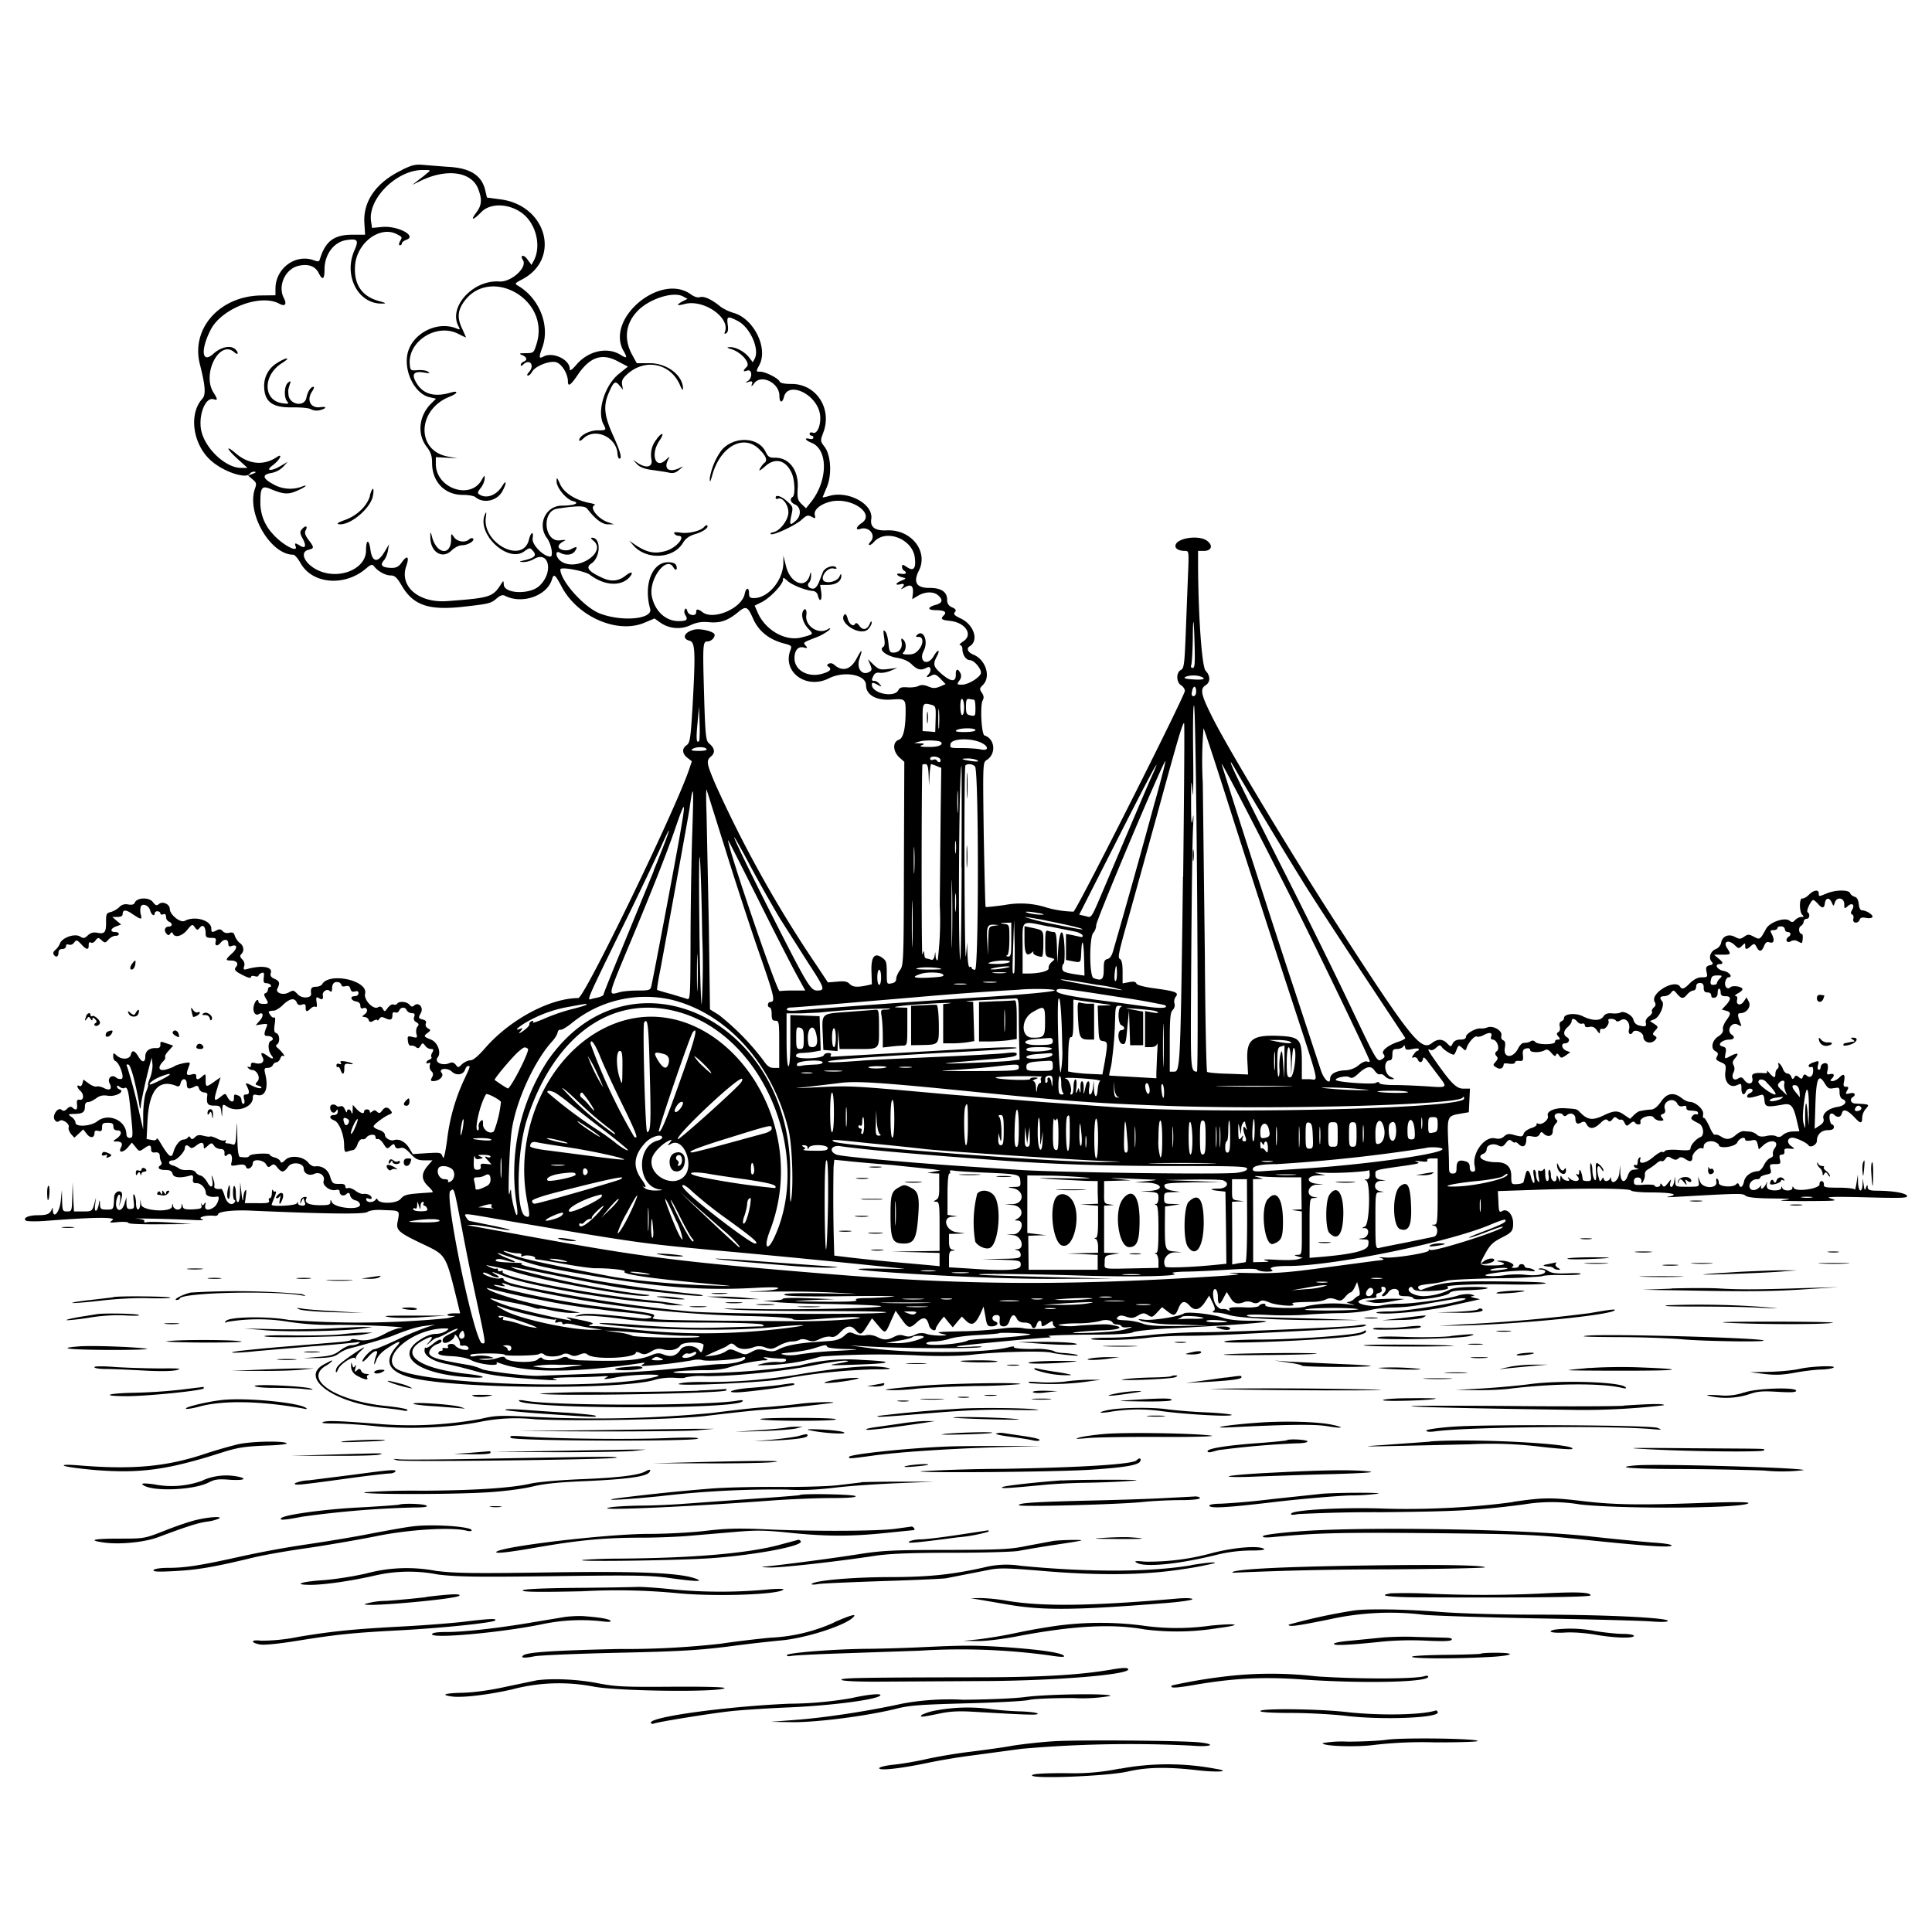<svg xmlns="http://www.w3.org/2000/svg" id="svg" width="1024" height="1024" version="1.1">
  <path fill-rule="evenodd" d="M213.3 90c-13.6 6.4-20.7 16.3-20.2 27.7l.4 6.7h-7c-9.6.1-14 3.5-16.9 12.8-.4 1.5-1 1.6-3.1.8-9.8-3.7-20.5 4.2-20.5 15v3.5l-7.8.1c-21.8.4-37 17.5-32.3 36.3 3 11.8 3.3 16.3 1.3 18.5-7.3 8-5 24.2 4.6 32.7 6.7 6 18.8 10 20.7 6.9.3-.6 1.4-1 2.3-1q1.7.2-.8 1.1l-2.5 1 2.4 2c2 1.7 2.2 2.2 1.2 5-4.5 13 8.3 34.9 20.3 34.9.8 0 2.5 2 3.8 4.3 6.1 11.2 23.2 12.8 34.6 3.2 2.8-2.4 3.5-2.6 4.5-1.3 2.1 2.7 6 4.8 8.8 4.8 2.1 0 3.3 1 6 5.7 6 10 14 12.8 31.4 11 14.4-1.6 15.5-1.8 18.5-4.3 2.2-1.9 3.4-2.3 4.7-1.6 9 4.6 22.2 0 24.8-8.6 1-3.3 1.7-2.8 5 3.4 8.4 16.3 29.8 25.6 44.2 19.4l5.2-2.2 3.1 2.2a16 16 0 0 0 16.1 1.3c3.3-1.5 6-1.9 10-1.5 6 .5 9.8-1 15.2-5.4 4.1-3.4 5-3 7.9 3.6q4.5 10 16.5 13.1c3.9 1 4.1 1.3 3.2 3.6-4.3 11.5 8.4 20.8 20.3 14.9 8.2-4.2 19.8-2 19.8 3.5 0 5.2 5.3 8.2 13.2 7.7 7.5-.6 7.8-.3 7.8 6q0 14-3.6 15.3c-3.4 1.2-3.2 6 .2 9.3l2.7 2.4-.2 53.9c-.1 52-.2 53.9-2.1 56.5-1.1 1.5-2 3.6-2 4.6q0 2-2.5 2.4c-2.5.5-2.5.4-2.5-5.7 0-5.7-.3-6.4-2.6-8q-6-4.2-5.5 7.8l.2 6.4-3.2.7c-5 1-7 .7-8.7-1-1.1-1.2-2.8-1.5-6.4-1.1l-5 .4-5.7-8.6a642 642 0 0 1-54-96.6c-4.7-11.1-4.9-12.4-2.1-14.7q3.3-3-1.2-6.8c-1.6-1.3-2-4-2.6-25-.8-27.4-.7-29 1.7-29 2.2 0 4.5-2.5 3.7-4-1-1.5-7.7-3-10.5-2.3-5.4 1.2-7 4.8-2.6 5.9 3 .7 3.2 6 1.5 36-1 16-1.3 18-3 19.3-2.7 1.8-2.5 4.6.4 6.8l2.3 1.8-1.7 5c-8 22.9-55.3 120.5-58.5 120.5-15.3.1-36.6 11.6-49.8 27q-5.3 6-7.4 6c-1.3 0-3.2 1-4.4 2-2 2-2.1 2-3.3.4q-1.4-1.8-3.2-1c-3.9 1.8-8.5-.4-6.4-3 2-2.4 0-8-3.6-9.4-4-1.6-4-1.8-1.7-3.6 1.7-1.3 1.7-1.5 0-2.4q-1.5-1-1-2.6.6-1.5-1.6-2c-2.4-.7-2.5-.8-1-3.6s-1.2-5.8-3.4-4c-1.1 1-1.7.9-2.7-.3-1.4-1.7-5.6-2-6.5-.5q-.6.8-2 .4c-.7-.3-2 .5-3 1.8-1.5 2.1-1.7 2.2-2.6.5q-1-1.8-2.6-.8c-2.5 1.4-7.6-4-6.8-7.2 1.8-7-19-11.6-22.8-5-.4.7-1.9 1.3-3.2 1.3-2.4 0-3 .9-2.6 3.7.3 2.4-4.9 2.7-7 .4-2.3-2.4-2.4-2.4-5-1-3 1.6-7 .1-5.9-2.1 1.5-2.9 1.2-4-1.5-5.2q-2.7-1.1-2-3c1.2-3.4-4.6-4.4-12.8-2.1q-2.2.7-1.3-1.5.6-2-1-3.7-1.8-1.7-.5-2.8c1.7-1.7 1.3-4.4-.8-5.9-1-.7-2.1-2.4-2.6-3.6-.5-1.9-1.2-2.2-3-1.8q-2.2.5-3.5-.9-1.2-1.5-3-.5c-2.6 1.4-3 1.3-3-.8 0-4.4-8.8-7-14.1-4.1-2.3 1.2-7.9-3.3-7.9-6.3 0-2.5-3.7-4.3-5.7-2.7-1.2 1-1.8 1-3.3-1-2-2.7-8.6-2.4-9.6.4q-.6 1.4-3.4.9-2.9-.6-4.8 1.4c-1 1-3 2.2-4.5 2.6-2.2.5-2.5 1-2.5 5 .1 5.7-.7 6.8-4.5 6-2.4-.4-3.7 0-5.2 1.4-1.7 1.6-2.3 1.7-4 .6-2.8-1.8-9.5.5-10.7 3.6a9 9 0 0 1-2.5 3.5q-1.4 1.2-.9 2.3c1.1 1.9 2.6 1.4 2.6-.8q0-2 2-2 1.8-.1 2-1.5 0-1.4 1.5-.8 1.6.4 2.8-1.1c1.1-1.6 1.5-1.5 3.7.8q4.2 4.7 4 .5 0-2 1.2-1.3c.6.4 1.7-.1 2.4-1.1 1.3-1.7 1.5-1.7 3.2-.2 1.8 1.6 2 1.6 3.7-.3 1-1.1 2.6-2 3.7-2q1.7 0 1.8-1-.2-1-2-1c-2.8 0-2.5-1.9.6-3l2.6-1-2.4-2-2.3-2h2.8q2.6 0 2.7-1.4 0-3.9 5.4 0c4.6 3 5 3 4.2 0a8 8 0 0 1 0-4c.8-2.1 4.3-.8 5 2 .6 2.3 2.4 3.4 2.4 1.4q.2-1 1.5-1 1.3.1 1.5 1.1t1.5.5Q88 484 88 486a3 3 0 0 0 1.5 2.5c2 .7 2 2.6 0 2.6s-2.8 1.9-1.4 3.6c1 1.2 1.4 1.2 2.1.2s1-1 1.5 0c1 2.3 4.8 1.3 7.5-2 2.5-3.1 2.8-3.2 4-1.5s1.5 1.8 2.8.2c1.6-1.9 3-.4 3 3.3 0 1.8.6 2.2 3 2.2 2.3 0 2.7.3 2.3 2-.6 2.4 1 2.6 2.7.5s4-1.9 4 .5q0 2 1.5 1.4c3.3-1.3 3.6.9.6 3.7-3.7 3.4-3.8 3.9-.7 3.9s4.2 1.6 2.7 3.4c-1.3 1.5-.5 2.4 4.7 4.9q3 1.4 3.2.5.2-1 2-.5t2-.3 1.6-1.4c1.3-.5 1.5 0 1.2 2.4s0 3 1.3 3q1.6.1 2.4 1 .4.9-.4 1-1 .1-1.1 1.4t-1.2 1.9q-1.5.2 0 2.6c1.7 2.9 1.6 3.1-1.3 3.1q-2.3-.1-2.5-1c0-2.3-1.9-.7-2.5 2.1-.7 3 .8 5.4 2.7 4.3 2.3-1.4 2.7 1 .6 3.3l-2.3 2.6 3.3-.5c2.7-.4 3.2-.2 2.6 1.1-1.7 4.2-1.6 5.1.4 5.1 2.6 0 3.8 1.8 1.8 2.6-1.8.7-1.6 5.5.4 7.8 1.6 2 .1 2-2.4 0q-4.4-3-2.5.7c1.4 2.6-.4 4.1-3.8 3.3q-2.4-.8-2.3 1 0 1.5-1.2 1-1-.6-.4.4.8 1.1 2.1 1.2c2.7 0 4.7 4.1 3 6-1.4 1.6-1.4 1.8.7 2.4q2 .8 1.1 1.2c-.6.3-2.5-.2-4.2-1-3.9-2-4.4-2-3.1.3q2.1 4.1-.6 4.1-1.8-.2-1 2.5c.4 1.4.2 2.5-.4 2.5q-.9-.2-1-1.9c0-1-.7-2.2-1.6-2.5-2.3-.9-2.4-.8-2.4 1.5 0 2.5-2 2-3.5-.8-1-2-1.1-2-3.4-.2-3.7 3-4 2.3-2-4.2l1.8-6-2.2 1.5c-5.5 4-5.7 4-5.7 0 0-3.5 0-3.6-1.8-2q-3.3 3-3.2 0 .2-1.8-2.5-1c-2.8.7-3 0-1.5-4 1-2.6 1-2.6-2.7-2-2.1.5-4.2 1.1-4.8 1.6s-2.6 1.2-4.6 1.8c-4 1-4.5-1.3-1.2-4.6q1.2-1.3.8-2.2c-.2-.4.6-1.9 2-3.3l2.3-2.6-3-1c-4-1.4-3.8-1.4-3.8.7q.1 1.9-2.7 1.6c-3.2 0-5.3 1.6-5.3 4.5 0 3.3-1.7 3.3-3.6.1q-3.1-5.2-4.1-1c-.7 2.5-4.9 2.7-7.5.3-1.7-1.5-1.8-1.5-1.8.5 0 1.1.5 2.2 1 2.4 2.2.7 5.1 8.8 3.5 9.5-.9.3-2.2 0-3-.7-2.3-1.9-4.8.5-3.4 3.1 1.5 3 .2 4.1-3 2.5-1.4-.7-3.2-1.1-4-.8-.7.2-2.6-.5-4-1.6l-2.9-2.1-.5 2q-.6 1.9-1.6 1.4c-1.7-1-1.3 1 .4 2.5 2.1 1.8 2 5.2-.2 4.8-1.4-.2-1.7.3-1.5 2.5q.5 4.3-2.5 1.6-1-1-2.7.6-1.7 1.9-3 .6c-2-1.7-5.3 3.4-3.5 5.5q1.1 1.5 2.4.4c1.5-1.3 5.6 1.6 4.9 3.4-.3.8.3 2.3 1.2 3.5l1.8 2 2.4-2.2 2.3-2.2L46 601c1.9 2.5 4.1 2.2 4.1-.6q0-1.6 2-1c1.6.4 2 0 2-1.9 0-2 .5-2.4 3-2.4 2.3 0 3 .4 3 2q0 2 2 2c2.7 0 2.5 2.4-.2 4.3-2.3 1.6-2.3 1.6-.2 1.6q4.1 0 2.4 3.2c-1.6 2.9 1.1 2.9 3.6 0l2.2-2.6 2 2.4c1.8 2.3 2 2.4 4.3.8 3-2.2 3.9-2.1 3.9.3q-.1 2.1 2.2 1.7 2.4-.3 2.4 2c0 1 .4 2.5.8 3q.5 1.1-.4 1.8c-2 1.3-.9 2.5 2.4 2.5 2.6 0 3.5.5 4 2.1.5 2 4 2.4 9.6.8q1.5-.5 1.2 1.9-.5 2.4 1.9 2.2c2.4 0 4.8 2.6 4.9 5.3 0 1.5 2.8 2.4 6.2 1.8 1.5-.2 0 4.2-1.7 5.5-3 2.2-5.4 1.8-4.8-.9q.5-2.4-.5-.8c-.8 1.1-1 1.1-1.6 0q-.5-1.1 0 .7c.4 1.8 0 2-4.5 2.3-4 .1-5-.1-5.4-1.6q-.5-2.6-.6 0-.2 1.6-2 1.7c-1 0-2.2-.8-2.4-1.7q-.5-2.6-.6 0c-.2 3.4-15.9 2.5-16.4-1l-.4-2.8-.1 2.8c-.3 3.8-2.2 3.4-2.2-.5 0-1.8-.4-4-1-4.7q-.7-1.1-.3 3c.5 4 .3 4.5-1.6 4.6-1.7.1-2.1-.4-2.2-3v-3.2l-1 3.3c-1.6 5.4-5.4 4-4.3-1.7.9-4.1 2.5-4 1.9.1l-.5 3.3 1-3.4q1.1-3.4.2-4.3c-1.3-1.3-3.7.2-3.8 2.5-.3 6.8-.2 6.7-3.9 6.7-3.1 0-3.5-.3-3.6-2.7q-.1-4-.6-.3c-.8 4.5-2.6 5-2 .5l.5-4-1 3.8c-1.1 3.6-1.3 3.7-6 3.7h-4.7l-.4-7.7-.3-7.8-.2 7.8c-.2 7.5-.3 7.7-2.7 7.7s-2.5-.3-2.7-5.7l-.1-5.8-.6 6c-.6 5.9-4 9.8-4.2 4.8q0-2.1-.6-.3c-1 2.3-2.4 3-7.3 3s-8 1.4-6.5 2.8c.6.5 5.2.6 10.5.2q38.8-3 35.5-.4c-1.9 1.5-1.7 1.5 3.3 1 2.8-.2 5.2 0 5.2.5s7.2.8 16.8.7l16.7-.1-11-.8c-6-.4-11.8-.5-12.9-.2q-1.7.4-1.2-.5.5-1.1-5.1-1.5a838 838 0 0 1 30.7.8q7.2.4 5-.4c-2.8-.9 2-2.3 6.5-1.8q1.8.1 2-.8c0-1.4 7.6-2.3 16-2 43 1.9 61.1 2 63.1.8q2.2-1.5 9.5-1c8 .3 7.7 0 6.5 6.4-.8 4.2.6 5.5 13 11.4 13 6.2 12.4 5.2 18.8 31.1l1.4 5.8h-3.4c-1.9 0-3.4.4-3.4.8s1.5.7 3.3.6c1.7-.2.3.4-3.3 1.2a489 489 0 0 1-84 .9c-10.7-2-31.2-1.8-33.3.5q-1.5 1.5.8.5a99 99 0 0 1 31.9-.1 146 146 0 0 0 26.5 1.7c16.4 0 40 1.3 33 1.7-1.4.1-4.7 1.3-7.2 2.6-6.4 3.5-11 4.5-15.2 3.6-1.9-.4-3.5-.5-3.5 0s-3.3 1-7.2 1.3l-26.3 2.2c-10.4.8-22 2-25.5 2.4-9.2 1.2-1.7 1.3 9 .1l29-2.5a611 611 0 0 0 23.5-2.1q3.3-.6 1.5.5c-.8.6-2.6 1-4 1-1.2 0-4 1.3-5.9 2.8-3 2.3-5 2.9-11.6 3.4l-8 .7 8-.1c6.5-.2 8.6-.6 11-2.4a19 19 0 0 1 6-2.8c4.4-1 19.7-5.5 22-6.4 8.6-3.5 13.7-5 18-5.5l5-.6-4.5 1.4a163 163 0 0 0-15.4 6.5c-6 2.8-11.5 5.1-12.3 5.1-1.6 0-6.3 4.8-6.3 6.4 0 .6 1.3-.4 2.9-2.1 3-3.6 5.8-4.5 4.6-1.5-.4 1-1 2.8-1.2 4.2q-.3 2.4 1-1 1.2-3.5 6.2-6.7c5.8-3.8 7.7-4.2 4.8-1q-11.7 13 10.7 17.5c26.6 5.3 108.5 5.6 125.8.5 3.3-1 7.6-1.4 11.3-1.1 3.2.2 5.4.1 4.8-.2a40 40 0 0 1 11.3-.7c16 0 41.2-2.6 57.1-5.8 7-1.4 14.4-2.4 16.4-2.4 3 .1 2.3.4-3.2 1.4-6.5 1.1-6 1.2 8.5.7 20.2-.6 21.9-1.7 3.9-2.5a100 100 0 0 0-33.4 3 410 410 0 0 1-57.5 4.1c-15.7-.1-9.8-1.5 7.3-1.7a50 50 0 0 0 11.5-1 99 99 0 0 1 19.7-4.2q3.8.1 1-1-2.4-1 2-.4c2.2.3 5.3.5 6.8.5q2.8 0 2.1 1.1c-.3.6-2 .9-3.6.7a28 28 0 0 0-8.1.7c-5 1.2-4.7 1.2 4.8.8A109 109 0 0 0 435 719a434 434 0 0 1 53.5-.5c11 .4 21.5.2 27-.5 12.4-1.5 38.3-2.2 42-1 1.6.4 6 1 9.5 1.3q6.3.6 3.5-.3c-1.6-.4-4.9-.8-7.2-.9s-4.5-.6-4.8-1.1a34 34 0 0 0-11.1-1c-6.3 0-10.3-.4-10-1q.5-.7-2.5 0c-11.2 3.2-51.6 3.5-73.4.6l-11-1.5 10.5.6c17 1 55.8 1.2 58.8.3 1.6-.4-.6-.5-5.3-.2-4.4.2-7.7.2-7.4-.2.4-.4 39.4-4.2 48.9-4.7q1.8 0-.2-.7c-1-.4 8.2-.7 20.3-.8q22 0 24.2-1.2c1.2-.7 10.4-1.7 21.2-2.2 44.6-2.3 61.8-4 40.4-4-6 0-11-.6-13.9-1.6-5.6-2-19.1-3.4-20.6-2.2-2 1.5-16.4 3.8-20.7 3.3-3.9-.5-4-.5-1.7.7a87 87 0 0 0 19 1.8l16.5.6-15.6.2c-11.7.1-16.5-.2-19-1.2a34 34 0 0 0-9.2-1.8c-4.8-.2-5.4-.5-4.3-1.7 1.1-1 2-1.1 4.6-.2 2.7.9 3.7.8 6.1-.6s3.3-1.5 5-.5c2.5 1.6 2.6 1.6 5.4-1.4l2.4-2.6 2.7 2.1c3.6 2.8 4.3 2.7 6-1.4 1.6-4 3.3-4.4 5.9-1.5q3.9 4.4 8-1.6l2.4-3.7 1.8 3.7c1.4 3 1.5 3.9.4 4.5q-1.2.8 1.6.8c1.5 0 4.6.6 6.8 1.3 5 1.6 27.6 2.8 51 2.7h18l-22.5-.8-30.5-.8c-4.5 0-7.3-.5-6.5-1s6.2-.4 12-.1 14.5.2 19.5-.2 13.3-.8 18.5-.8c5.2-.1 12-.8 15-1.6a58 58 0 0 1 12-1.4 90 90 0 0 0 12.5-1c19-3.3 23.2-4 25-3.9 8.7.3-27.8 6.9-39 7-5 0-8 .4-6.7.8 4.2 1.1 24.4-.7 36.2-3.2l15-3.3 3.5-.8-3-.7q-3.2-.7-1-.9 2.1-.2-1-1c-1.6-.3-4.6 0-6.5.6-5.1 1.8-23.5 4.4-31 4.4a46 46 0 0 0-10.2 1c-3.8.8-11.8-.5-11.8-2 0-1 3.7-2 7.3-2q2.7 0 2.2-1-.5-1.2 1.3-1.7 2-.5 1.5-1.9t.5-1.4c2 0 2.2 1.8.6 3.4q-1.7 1.7-.2 1.6c.7 0 1.9-1 2.6-2 1.6-2.6 5.8-2.4 5.6.3-.1 1.3.6 1.7 3.6 1.7 2.1 0 4 .5 4.2 1.2.6 1.6 18-1 19.1-2.9q.9-1.2 7-1.4c13-.2 18.3-1.6 6.9-1.8q-10.4 0-13.5 1.3a34 34 0 0 1-14.1 3.6c-4.9 0-9.4-2.6-7.6-4.4q1-1.2 2 .4c.7 1.1 2.6 1.4 8.2 1.3 8-.3 11.7-1.1 9.9-2.2-1.5-1 16.8-1.7 33.9-1.3 7.4.1 15.4 0 17.8-.5 2.7-.5-5.5-1-22-1.1-26.6-.3-32.5.3-43 4.3q-1.5.5-2.1-.8c-.4-1.2.9-1.6 6-2.2a52 52 0 0 0 9.2-1.7c1.4-.5 13-1 25.8-1.3a288 288 0 0 0 24.4-1c.7-.5 5.4-.8 10.3-.7s9.6-.1 10.3-.5c.6-.5-2.4-.6-6.8-.4-6.2.2-8.5 0-10.5-1.4-1.4-.9-3.3-1.4-4.2-1.2q-1.8.4.5.6 2.1.1 2.3 1c0 1.6-4.7 2.4-10.3 1.8-2.9-.4-7.9-.3-11.2.2s-7.6.6-9.5.3c-5-.8 17.1-3.4 22.5-2.6q4.3.6 2.5-.5c-.8-.6-2.3-1-3.2-1q-1.6-.2-1.8-1.1t-1.5-1q-1.3.1-1.5 1t-2.2 1q-2.4 0-1-.8c1.7-1.1-2.9-3.2-6.6-3q-3 0-.7.5c4.4 1 3.2 2-2.7 2-8.2.1-8.1.2-4.6-6.2 2.4-4.5 4-6 8.1-8.2 6-3 6.7-3.7 6.7-8s-3-7.9-5.6-6.5c-1.8 1-2 .6-2.2-4.7l-.3-5.8 18.2-.6c27-1 51.7-.9 52.4.3.3.5 4.8 1 9.8 1 11.3 0 16.3 1 10.2 2.2-2.2.4 0 .4 5 .1 32.2-1.8 34-1.9 35.6-.6q1.5 1.4 14 1.5c10.1.1 11.3.3 6.4.8-3.8.4.2.6 10.7.6 18.4-.1 18.2-.1 13.5-1.6-2.2-.7 3.5-.8 19.2-.4 18.6.5 22.3.4 21.9-.7-.5-1.5-7-2.7-15.5-2.8-4.3 0-5.3-.4-5.4-1.9q0-2.2-.9.3-.7 2.7-1.2-1.5l-.5-3.5-.1 3.3c-.3 4.7-2.2 4-2.4-1l-.1-4.3-.7 4.5c-.4 2.5-.8 4-.9 3.5s-3.6-1-8.4-1c-7.2 0-8.2-.2-8-1.7q0-1.6-1.2-1.8-1.2.2-1.1 1.7c.1 2.3-12.2 4.2-13.6 2q-.8-1.5-.8 0c0 1.7-4.7 1.7-5.3 0q-.6-1.5-.6 0c-.1 1.4-4.9 1.7-6.9.5-.7-.5-1-1.7-.7-2.8q.6-2-.6.4-1.2 2-2.1 2.2-.7-.2-.3-1.2.5-1-.7.2c-1.8 2.1-4.7 2.4-5.4.5-.8-2 1.3-4.5 3.7-4.5q1.7 0 1.9-.9c0-.5 1.4-1.1 3-1.5 2.7-.5 3-.9 2.4-3-.6-2.4-.3-2.6 2.5-2.6s3-.2 2.5-2.5c-.5-2-.2-2.5 1-2.5q1.6-.1 1.4-1.7c-.2-1.4.3-1.7 2.7-1.5 3 .2 3 .2.8-1.4-2.4-1.7-2-4.4.7-4.4 2 0 7.7 2.7 8.5 4 1 1.6 4.5-.2 4.5-2.4 0-3.3 2.4-5.6 5.9-5.6q3 0 3.1-1.5 0-1.3-.9-1.5c-1.2 0-2-5-.9-5.6.5-.4 1.5-.1 2 .5 1.8 1.7 3.5 1.3 4.1-1q1-3.6 6.8 2.5c3 3.3 3.9 3.2 3.9 0a8 8 0 0 1 2-4.8c2-2.3 2-2.3-5.7-2.7-2.3-.1-3.1-2.3-1.3-3.4 2-1.3 1-2.7-1.6-2-2.3.5-2.4.4-1.4-1.5q1.4-2.2-.6-2c-1.3 0-1.5-.6-1-2.9q1-5.6-2.5-2c-1 1-2.7 1.9-3.6 1.9q-1.9 0-.5-1.2c1.8-1.8 1.4-3-.8-2.5-1.7.4-1.9.1-1.4-1.8.3-1.3.3-2.8 0-3.4-.9-1.4-3.6-.2-3.6 1.5q-.1 1.3-1 1.4-1-.1-.4-2.5c.6-2.4.5-2.4-2.5-1.4q-2.7 1-2.5 2 .6.8 1.5.4t.9 1.9c0 3-1.6 4.2-3.4 2.7q-1.4-1.4-2 .5c-.5 1.4-.9 1.4-2.2.3s-1.7-1-2.4.1q-.9 1.8-1.6-.3c-.3-1-1.3-1.7-2-1.7-.8 0-1.9-1-2.4-2.4a7 7 0 0 0-2-3q-.8-.6-.4.7.4 1.4-.5 2.2c-.6.3-1.1 1.5-1.1 2.6 0 2.5-.7 2.4-3.2-.4-1-1.2-1.7-1.6-1.3-1q.6 1.2-1.2 1.1c-5.4-.4-7.1.2-6.6 2.3.9 3.2-1.8 4.3-4 1.6-1.3-1.9-2-2-3.6-1-2.3 1.4-3.7-.7-2.2-3.5q.8-1.7 0-3.5c-.8-1.4-.6-2.3.7-3.8q3.4-4-2-1.4c-3.7 2-3.6 2-3-1.4.5-2.3.2-3-1.8-3.5-3-.8 0-3.6 3.9-3.6 2.4 0 3-1.4 1.3-2.5-3.3-2-.3-7.3 3.1-5.4 2 1 2.1 1 1.4-.7-1.7-4.3-1.7-5.4 0-5.4 3.2 0 5.8-3.5 4.4-6.1l-1.2-2.3-1.4 2.1c-1.7 2.6-4.3 2-3.6-.8q.4-1.9-.8-2-1-.2 1.4-1.5c1.5-.8 2.5-1.9 2.2-2.3-.8-1.4-5.3-1.9-6.4-.8-1.6 1.6-3.4-.7-2.6-3.2q.6-2 1.6-2.1c2.6 0 .5-2.9-2.6-3.4-3.5-.7-5-3.6-2-3.6q3.1 0-.7-3l-2.3-2h4.3c4.7 0 4.8-.1 2.6-3.5-2.3-3.5.7-4.7 4-1.6 2 2 2.3 2 3.9.4s1.7-1.6 1.7 0q-.2 3.2 3 .1c1.7-1.4 2-1.4 3 .5q2.1 4.2 4-.5c.8-2 1.5-2.4 3-1.9 2.3.7 2.7-1.3 1-4.6-.9-1.6-.7-1.9 1-1.9 1 0 2-.4 2-1q.2-1 2-1 1.8.1 2 1.5t1.5 1.5c1.7 0 2 1.6.5 2.5-2 1.3-1.1 3.6 1 2.5q2-1.2 4 0c2.3 1.2 2.2 1.3 2.5-1.7q.1-2.1-.5-2.3c-1.6 0-2-3.4-.5-4.2.8-.5 1.5-1.6 1.5-2.4q.2-1.2 1.5-1.4c1.6 0 2-2.5.6-3.5-1-.5 1.8-6.5 3-6.5.3 0 1.4.9 2.4 2q3.3 3.9 3.7-.2c.4-3 2.3-3.3 3.6-.6 1 2.3 1 2.3 1.7.2 1-3.3 5-2.6 5 .8 0 2.5 0 2.6 1.7 1.2 2.3-2.2 4.1-1 2.5 1.8q-1.3 2.1 0 2.5c.6.2.9 1.3.6 2.3-.6 2.4 2.5 2.8 3.4.4q.4-1.5 3.3-.9 2.6.5 3.4-.4c.7-1-3-3.5-5.4-3.6q-1.5 0-1.8-3.4-.4-3.3-2.2-3.8c-1-.3-2.1-1.1-2.4-1.9-.7-1.9-7.7-1.8-12.3.1-4.4 1.8-4.3 1.8-4.3 0 0-2.2-2.7-1.8-5.2.7-1.3 1.3-2.9 2.2-3.5 2-1.7-.4-1.7 7-.1 8.6q1.5 1.4-.4 1.2c-1 0-2.4.7-3.3 1.6-1.2 1.3-1.8 1.4-3 .4-2.5-2-10.4.7-12.4 4.2-3.2 5.9-3.3 6-6.5 4.3-2.6-1.4-3.2-1.4-5.2 0s-2.6 1.3-5 0c-3.4-1.7-6.7-.2-7.2 3.4a5 5 0 0 1-2.7 3.1c-2.8 1-4.1 4.5-2.4 6.6q1.7 1.6-1 2c-1.8.6-2.1 1.1-1.6 3.5.6 2.7.5 2.9-2.5 2.9-2.2 0-4 1-6.2 3-3.1 3.2-4.3 3.6-5.3 2-2.7-4.4-16 3.4-13.5 8q1.1 1.8-.5 3-1.3 1.3-.9 2.2c.3.5-.4 1.7-1.6 2.5q-2.1 1.6-1.7 3.4c.5 2-.3 2.3-4 1.3a4 4 0 0 1-2.5-2.7c-.3-2.5-5.2-5.2-7-4-.7.4-2.7.6-4.4.4q-3.3-.4-4.6 1.7c-1.6 2.4-5.8 2.3-10.8-.1-3.7-2-10-1.4-10 .8q-.1 1.2-1.4 1.8-1.4.7-.9 2.7.5 2.1-.7 3c-1.1.7-1.1 1.1 0 2.4q1.6 1.8-.4 1.6-1.4.1-1.4 1.1c.4 1.7-9 1.8-10.4.2q-1-1.1-2.2-.6c-.6.4-1.6.8-2.1.9l-2.2.2c-.7.1-2 1.5-2.7 3-2.8 5.4-8 5-7-.4.4-2.5.2-3.5-.8-4q-1.5-.6-1-2.7c.4-2.6-4.7-5.4-7.6-4.1-1 .4-2.5.6-3.4.5-2.5-.3-7.8 2.7-7.8 4.4q0 1.5-3 1.5-2.9 0-4 2c-1 2-1 2-3 0q-3.6-3.7-8.1-.1c-5.6 4.4-11-2.2-49.6-61.9-23.2-35.7-57-91.9-65.8-109-7-13.7-7.7-16.8-4.5-18.8 2.6-1.6 2.6-5 0-7.7-2-2.1-3.9-29.3-4-56.2V292h3c4 0 5.1-2.7 2-5.2-4.4-3.6-17-1.6-17 2.6 0 1.6 2.1 2.6 5.2 2.6 2 0 2 .3 1.4 14.3l-1.2 31c-.6 15-.9 16.9-2.5 17.8-2.6 1.3-2.5 6.5.1 8.1 1.1.7 2 2 2 3 0 2.5-56 113.8-59 117a58 58 0 0 1-13.7-2 45 45 0 0 0-22.9-1.5c-5.3.7-9.9 1.2-10 1-.2-.2-.6-17.5-1-38.5-.5-37.8-.5-38.1 1.6-39.4 5.1-3.2 4.4-11.2-1.2-13-1.6-.6-2.4-15.8-1-18.5.8-1.5.7-2.5-.4-4.1-1.3-2-1.3-2.3.6-4.2 4.3-4.3 1.5-13.3-5-16-3-1.2-4-3.3-2-4.5 4.9-3 2.2-11.3-4.6-14.6-3.6-1.7-4.2-2.4-3.3-3.5q1.4-1.3-1.5-2.5-2.7-1.2-2.6-4 0-6.4-9.6-6.3-10 0-5.4-9.1c5.2-10.2-4-22-16.9-21.4q-9.4.5-8.3-6.1c1.1-7.8-12-15-22.1-12.2-2 .6-3.7 1-3.7.7l2.1-5c2.9-6.5 2.4-17-1-21.6-2.4-3.2-2.4-3.2-.6-8 4.5-12.6-4-25.4-16.9-25.4q-5.8 0-6.4-1.3c-.5-1.6-7.5-5.2-10.2-5.2-2.4 0-2.4 0-.5-3.6 4.7-9-3-24.4-13.5-27.5-2.5-.7-5.8-2.3-7.4-3.6-4.4-3.6-8.5-5.5-10.6-4.8q-2 .5-4.7-1.4c-16.1-11.9-45.6 12.8-35.8 29.9 2.2 3.8 1.8 4.2-1.7 2-7-4.3-17.1-2-23.3 5.3q-3.6 4.2-3.5 2.3c0-5.1-9-9.3-14-6.6-2.4 1.3-2.5.5-.5-5 4.1-11.6-1.7-26-13-32.6-1.8-1-1.6-1.3 2-3.2 20.8-10.6 13.6-39-10.9-42.5l-7.5-1-1-4.2c-2-7.8-8.2-11.6-20.1-12.1l-12.5-1c-4.2-.4-6 0-11.2 2.5m13 1.9c-1 1-3.3 2.7-5 4l-2.8 2.2 4.5-2.2c13.7-6.6 26.8-4.9 30.4 4.2 2.2 5.6 2 8.8-1 12.7-3.3 4.4-1.7 4.2 2.7-.3 4.5-4.7 13.8-4.7 20.8 0 8 5.2 11.3 17.7 7 25.8l-1.2 2.2-2-2.7c-2-3-4.4-2.7-2.5.2 2.4 3.9-6.3 11.7-12.5 11.3-14-1-27.2 13.5-21.7 23.7 1 2 .9 2-1.5 1-10.3-3.8-23.1 3-25.5 13.5-2.1 9.6 4 21.7 12 23.2l3.1.7-3 3c-6.1 6.4-7 15.8-2.1 22.3 2.3 3 3 5 3 8.7 0 10 6.6 17 16.3 17 2.9 0 5.9.5 6.7 1.2 4.3 3.6 11.7 2 14.4-3.4 2.3-4.3 2-6.2-.3-2.4-3 4.8-8.2 6.8-12 4.4-1.2-.7-1-1.4.8-3.6a10 10 0 0 0 2-4.9c0-1.9-.1-1.8-1.5.6-5.9 11-24.4 4.7-24.4-8.3v-3.6l5.8.3 5.7.3-5-.9c-17-3-16.5-24.8.7-31.7 4.6-1.8 5-3.5.6-2.2q-13.2 3.9-18.4-5.7-3.6-6.4 4.6-4.9 4 .7 1.7-.6c-1-.6-3.5-.9-5.5-.7-3.5.3-3.7.1-4-3C216 180.9 231.5 171 243 177c2.2 1.1 4 2 4 1.8l-2-4.5c-2.5-5.2-2.5-8.8 0-13 13-21.2 46.7-3.6 39.5 20.6-1.6 5.2-1.6 5.2-5.8 5.3-3.5 0-3.8.2-2 1 2.6 1 3 2.7.8 3.5q-1.4.7-1.5 1.7 0 1 1.2-.1c3.5-3.5 6.5.3 3.1 4q-1.4 1.6-.5 1.8 1.1-.2 2.2-2c1.7-3.2 9.9-6.3 13.1-5 3 1.2 5.9 6.3 5.9 10 0 3.1 1.4 2.2 5.2-3.4 6.5-9.6 13-11.8 21.6-7l5 2.6-4.7 3.8c-7.6 6-11.9 20-8.2 26.9 1.6 3 1.5 3.1-3.3 3.1-4.3 0-9.6 2.9-9.6 5.2q.2 1 2.3-1c6.2-5.8 17.5-.6 18 8.3q.2 2.3 1 2.5c1.5 0 .6-3.6-3.4-12.4-4.6-10.2-5.2-15.5-2.4-22.1 2.7-6.4 3.6-7 5.8-4.3l1.9 2.3-.5-2.8c-.3-2.1.3-3.3 3-5.7 9.5-8.3 22.7-5.5 27.7 6q1.3 3.2 1.6 2.2c.2-7.1-8.1-13.7-17.5-13.8h-7l-2.2-4c-4.6-8.1-4-16.3 2-23 5.9-6.8 19.3-11.3 24.7-8.4l2.4 1.3-2.8 1.4q-5 2.9 1 1.4c10-2.9 24.6 7 21.6 14.7q-.6 1.6.7.7 1.4-.7.8-4.6c-.6-4.5 0-4.6 5.3-1.9 6.5 3.3 11.7 14.9 9 20l-1 1.9-2-2.6c-2.5-3.1-7-5.5-10.1-5.4q-3 0 .9 1.1c5.2 1.7 10 7.3 8 9.3q-3.3 3.3.3 2c2.6-.8 2.8 3.9.3 5.5q-2.4 1.4.4.5 2.6-.9 1.7 1.2-.7 2.1 1.2-.4c3.7-5.1 13.4-.3 13.4 6.6 0 3.7 1.5 4.1 2.4.6 2.1-8.5 16.9-1.8 19 8.6 1 5-1 11.1-3.5 10.4q-1.7-.6-1.9.4 0 1 1 1.1t1 1.1q-.2 1-2 .6c-3-.8-2.4.7.8 2 9.2 3.4 9 20.4-.3 31.8l-2.4 3-2.4-2.3c-2-2-2.3-3-2-8.4.6-9.5-4.6-16.3-12.2-16.1-2.7 0-3.5-.4-4.8-3.1-3.8-8.1-17.1-8.5-23.5-.7a35 35 0 0 0-6.1 14.6c0 2.6.2 2.4 1.3-1.5 4.3-15.4 16.7-22.1 25-13.7q5.4 5.3 2.6 7.2c-.5.3-1.5 1.6-2.2 2.8q-1.5 2.6 2.6-1c5.3-4.8 10.9-3.4 14 3.3 1.8 3.6 2.1 12 .6 12.9-1.7 1-1.1 3 1.3 4 3.1 1.4 3.4 5.7.6 8.4-3.3 3-3.7 2.6-2.6-2.5 1-4.5 1-4.7-2.1-7.5-3.2-2.9-6.2-3.8-6.2-2q.1 1 1.3.5c2.6-1 6 4.2 5.4 8.2-.7 4.2-4.9 9.1-8 9.6q-1.9.4-1.2 1c1.4.8 13.4-4.8 16.6-7.9 2.3-2.1 3-2.3 5-1.3 2 1.1 2.1 1 1.7-.8-.8-2.7 2.6-5.7 7.8-7.1 11-3 24.7 6.2 16.9 11.3-3 2-3.3 4-.5 3 4.6-1.4 8.4 3.4 5.3 6.8q-1.4 1.6-.6 1.8 1-.1 2.3-1.5c6.2-7.4 20.8-1.8 21.8 8.4q1 8.4-4.3 4.7c-2.1-1.4-2.5-1.4-2.5-.2 0 .8.4 1.8 1 2.1 2 1.2 1 2.2-1.7 1.7-3.2-.5-2 1.3 1.2 2 1.8.4 1.7.6-.7 1.6-3.2 1.3-3.8 2.7-.8 2q3.5-.9.8 2.1-.9 1 1.5-.4 5.2-3.2 4.4 3.6l-.3 2.6 3-1.8c3.8-2.3 8.4-2.4 10.8-.2q4 3.6-1.4 5c-4.5 1.3-4.5 2.8.2 2.8q6.7.1 4.2 2.7c-2 2-1.4 2.5 3.4 3 8.3 1 12.3 7.6 6.6 11q-2.4 1.7-1.4 1.8c.6 0 1.2 1 1.2 2 0 3.2 1.9 6 4 6 2.2 0 6.2 4.7 5.8 6.9s-6.7 6.1-10 6.1c-2.8 0-2.8-.1-1.4-2.2q1.5-2 .5-4c-1.4-2.6-2.5-2.2-2.4 1q0 5.8-7.3-.3c-4.6-4-5-5.2-2.7-9.6 2-3.8.4-3.8-1.8.1-3.3 5.5-8.1 2.6-5.2-3 2.6-5-.2-11.7-3.6-8.3q-1.2 1.1.7 1c2.7-.3 3 3.4.4 6.6-1.6 2-3 2.7-5.8 2.7s-3.3-.3-2.4-1.2c1.6-1.6 1.5-5.3-.2-6.7q-1.4-1.5-.8 1.4c.5 3.1-1.3 5.5-4.3 5.5-2 0-2.3-.6-2.7-5-.3-2.8-1-5.7-1.8-6.3-1-1-1-.3-.5 3.2.5 3.2.4 4.6-.6 5.2-2.4 1.5 2.2 4.9 7.7 5.7q5 .9 7.6 3.5c3 2.9 4.8 3.3 7.9 1.7 2.2-1.3 2.8 1.7.7 3.8-1.4 1.4-.4 1.6 2.1.2 1.4-.7 2.4-.3 4.5 1.9l2.7 2.8-3 1.3c-2.5 1-3.7 1-6.1 0q-3.2-1.4-5.3-.3c-1.2.6-3.9.9-6 .7-2.8-.2-4 .1-4.7 1.6-2.2 4.1-14 1.6-14-3 0-1.3.6-1.3 3.3.2q2.8 1.6.8-.5c-.7-1-2-1.7-2.7-1.7-1.7 0-1.7-.5-.4-3q1-1.7 3.2-1.3c1.3.2 3.9-.3 5.8-1.1l3.5-1.5-4.8.6c-4.3.5-5 .3-7.8-2.3l-3-2.9 1.2 2.8c1 2.4 1 3-.2 3.8-4 2.5-7.3-1.7-5.4-7q2.6-7.8-1.5-.1c-3.1 6-7.5 7.4-12 3.4q-1.5-1.2-2.9-.5-1.4.8-.2 1.5 3 1.9-2.5 3.6c-7.8 2.6-15.4-1.4-15.4-8 0-4.3 2-6.5 5-5.7q2.6.8 1-.9c-1.5-1.8-1.8-1.6 5.3-4.4a26 26 0 0 0 7-3.9q1.7-1.8-1-.3c-5 2.7-12-2.2-11-7.8.4-3.1-1-4.1-2-1.5-.8 2.4.6 6.4 3.2 9 2.7 2.8 2.7 2.8-4 4.5-8.5 2.1-19-4-23-13.2L400 321l3.8-1.9c4.5-2.3 11.2-9.4 11.2-11.8 0-1.4.3-1.3 2.3.5 2.3 2.2 9.5 5.1 13.4 5.4a3 3 0 0 1 2.8 2.5c1 3.9 2.3 2.5 1.8-1.7l-.6-4h4.1c4.3 0 7.2-2 7.1-4.8q0-2-1 .5c-1.1 2.1-5.1 3.5-7.6 2.6-3.3-1.3.7-7.7 4.4-7q2.4.5 1.4-.6c-1.5-1.5-6 .1-7 2.6l-2.1 5.4q-1.4 3.2-3 3.3c-2.4 0-3.6-1.9-2.1-3.3.6-.6 1-2.2 1-3.6q0-3-.6-.6c-1.9 8-10.4 5-12.7-4.5l-1.4-5.5v4.1c-.3 9.2-8.1 18.4-15.6 18.4-2.1 0-2.6-.5-2.6-2.5 0-3.4-1.6-3.2-2.3.3-1.5 7.6-16.5 14.1-22.3 9.7q-3.6-2.8-3.4 0c0 2.3-4.1 1.8-4.7-.6q-.6-2.2-1.3-.8c-.5.7-.3 2 .3 3 1.5 2.4.6 3.1-3.6 3.1-6.9 0-12.5-5.2-14.2-13-1.9-9 7.7-22 11.4-15.5 1.2 2.1 2.4 1.3 1.5-1q-.6-1.7-4.4-1.7c-8.4 0-13 12-9.4 24.7 1.5 5.5-15.1 7-26.8 2.4-8.2-3.2-20.8-17.3-20.8-23.3 0-1.6 12.9.8 15.6 2.8 7.6 5.8 16.4 6.4 21 1.4 2.4-2.8 1.2-3.4-1.9-1-4 3.2-8 3.5-13 1-6.9-3.2-8.4-5.3-5.3-7.3 5-3.3 5.3-13.8.3-13.7q-1 .1.6 1.4c7.9 6-8.2 16.8-16.8 11.2-3-2-3.6-6.3-.6-4.6 3 1.6 6.5 1.2 7.9-1q2.3-3.4-2-1c-2.4 1.4-6.8.5-6.8-1.4q.2-1.2 2.3-2.5c2-1 1.8-1.1-1.5-.7-8.5 1-9.9-15.6-1.4-16.8 10.5-1.6 14.5-1.6 15.8 0q6.6 8.5 11.1 8.3h3.2l-2.9-1c-5.4-1.6-10.6-8-7.4-9.2.7-.2-.5-.7-2.6-1.1-7.4-1.4-13.6-5.3-15.7-9.9-1.7-3.8-1.9-4-1.9-1.5 0 3.3 5.2 9.6 8.7 10.4 4 1 .7 2.4-5.8 2.4-8.7 0-13.3 10-8 17.2 2.3 3 3.5 9.8 1.8 9.8-3.7 0-9.9-6.4-9.4-9.6.7-4.2-1-3.5-2 .8-3.4 13-24.8 1.6-22.8-12q.6-4-.4-1.7c-4.8 10.2 12 26.2 20.8 19.7 2.8-2 3-2 4.5-.3 2.4 2.6 1 3.9-5.9 5.4q-2.1.5.8.6a12 12 0 0 0 5.7-1.6c8-4.7 10.5 7 3 14.1-5 4.9-19 4.4-19-.7-.1-2-.2-2.1-1.3-.3-4.5 7.1-5.8 7.5-28.7 9.2-15 1.1-25.4-7.7-21.7-18.5 1.8-5 .6-6.2-2.3-2.1-1.6 2.3-3 3-5.3 3q-7.5-.1-4.4-3.8c1-1 2-3.4 2.3-5.3l.6-3.4-2.4 4c-3.6 6.1-6.6 5.6-7.5-1.4-.8-5.6-2.3-5.2-2.3.7 0 10-14.8 15.9-26 10.2-6.7-3.4-9.3-9.4-4.5-10.6 3.1-.8 3.1-1.2 0-5.3-1.9-2.6-2.2-3.8-1.4-5.2 1.2-2.3-.3-2.5-2.2-.3-1 1.3-1 2.1.6 5 2 3.8 1.4 5.4-1.5 3.6-2.6-1.6-3-1.5-2.3.4 1.4 3.8-7.5-1.2-12.2-6.7a24 24 0 0 1-6.5-16.6c0-8.1.8-9.1 5.7-7 6.6 2.7 9 2.9 13.8.8s6.3-3.7 2-2a18 18 0 0 1-14.6-1.4q-8.7-4.7-1.1-6a12 12 0 0 0 6.3-3.3l2.4-2.6-3.5 2c-4.8 3-8.7 3-4.7 0 4.1-3 6-7 2.2-4.4-6.8 4.5-14.7 3.7-21.4-2-6-5.1-5-2.4 1 3l5.1 4.6h-3.4c-7.8 0-18.2-9.3-20.9-18.8-2.2-8 1.7-19 6.3-17.6 2.3.7 2.3.2-.2-3.8-6-10 3.5-28 11.2-21.1 2 1.8 2.5.4.6-1.5-2.4-2.4-7.6-1.4-11.7 2.3-6 5.5-7-1.8-1.5-12.6 5.7-11.4 26.3-19.3 36.3-14 3.2 1.8 4.3.4 2.5-3-3.2-6.3.6-15 7.4-16.9 5.4-1.4 9.4 0 11.2 3.9q3 5.8 3-2.1c0-7.8 4.8-14.4 11.3-15.5 6.2-1 7-.1 4.6 5.3-6 13.4 1.9 28.6 14.6 28.3 2.5 0 2.2-.3-1.9-1.4q-13.5-3.9-12.4-18.9c1-12 13.2-21.1 22.1-16.5 3 1.6 3 1.5 1.7 3.8q-1 2.1 0 2.1.9-.1 1-1c0-.6 1.2-1.5 2.6-2 5.4-2.1-5.1-7.5-13.1-6.7l-5.3.5-.5-3.3c-2-12 13.5-27.4 27.3-27.4 4.4 0 4.5 0 2.4 1.7m-79.7 100.7a14 14 0 0 0-6.7 11.9c0 8.6 4.3 11.8 15.4 11.5 4 0 8.2.3 9.4 1s3.3.9 4.7.5c3.6-.9 4-2.1.4-1.6-5.3.8-7.7-3.8-4.3-8.6q1.2-2 .6-2.2c-1.5 0-3.1 2.5-3.8 5.8-1 5.2-9.1 3.7-9.5-1.6-.2-2.5-.2-2.5.6-5.2q1.2-3.1-.9-1.1c-2 1.6-2.2 8-.3 10 1 1.1.5 1.3-2.8.8-10.3-1.6-10.2-15.1.2-21.4 2-1.3 3.1-2.3 2.3-2.3s-3.2 1.1-5.3 2.5m201.4 40.2a13 13 0 0 0-2.8 10.9c.7 4-2.7 4.8-7.3 1.8l-2.5-1.7 2.2 2.4q2.2 2.3 8 3c3.2.5 7.2 1 8.8 1.4 2.3.5 3.7.1 5.5-1.5q3.3-2.7.3-1c-5.7 2.7-8.7.6-6.2-4.3 1.1-2.1 1-2-1.4.2-5.4 5-8-3.3-3.2-10.3 2.8-4.1 1.7-5-1.4-1m-152 30.2c-1.5 5.4-7 10.6-13.3 12.8q-5 1.8-3.5 2.2c5.8 1.2 17.3-8.3 18.4-15.2.8-4.8-.4-4.6-1.7.2m177.2 16.5c-1.8 2.1-8.4 3.7-12.6 3q-4-.6-3.2.5t2.2 1.2c4.2 0-1 6.4-6.7 8-6.1 1.8-10.4.8-16.9-3.7l-2.5-1.7 2.4 2.7c7 7.7 21.1 6.8 26.1-1.6 1.4-2.3 3.2-3.6 6.4-4.6 4.3-1.2 7.5-3.6 6.4-4.6q-.6-.4-1.6.8m-145.1 5c-.3 7.9 6 12.3 11 7.7 1.8-1.8 4.2-3 5.8-3 3 0 7-2.4 5.8-3.6q-.8-.5-2 .4c-1.9 2-6.3 1.4-8-1-1.6-2.3-1.6-2.3-1.6 1.3-.2 8.5-7.4 7.7-10-1.1q-1.2-4.9-1-.7m219.6 41.3c-4 4.1 8 11.9 12.3 8 1-1 2-2.6 2-3.5q-.1-1.7-1 .5c-1.3 3.2-3.7 3.7-5.5 1.1q-1.6-2.2-2.3-1c-1 1.7-3.2.1-4-3.1q-.7-2.4-1.5-2m185.5 17.7c.2 8.5 0 10.7-1 10.7q-1.4 0-.8-1.6c.3-.9.7-7 .8-13.7.1-13.7.6-11.7 1 4.6m3.2 15.3c3.2 1.2 1.5 1.9-4 1.5q-5.7-.3-4.3-1.2c1.6-1 6-1.2 8.3-.3m-2.4 7.9q-.1 2.3-1.4 2.5-1.4 0-.8-2.5c.2-1.4.8-2.5 1.3-2.5s.9 1.1.9 2.5m-123 8.6c0 2.1-.4 3.9-1 3.9s-1-2-1-4.6c0-2.7.4-4.3 1-3.9s1 2.4 1 4.6m5.3-4.2c.4 0 .7 2 .7 4.5 0 4-.1 4.3-2.5 3.8-2.2-.4-2.5-1-2.5-4.7 0-3.6.3-4.3 1.8-4zm118.2 101.5c.4 54.2.4 95.6-.1 95.6-3.1 0-3.3-1.7-3.2-30.5.3-54.2.7-92 1.2-100 .3-6 .2-6.7-.3-3-.6 3.6-.8 1-.8-9 0-12.8.1-13.3.8-5.5.3 4.7.5-4.3.3-20-.2-16.7 0-27.4.5-25.9.5 1.4 1.2 45.6 1.6 98.3m-140.7-98.8c2.1.6 2.3 1.1 2.1 7.5l-.2 6.9-3.3-.3-3.4-.2v-7.2c0-7.7.2-7.9 4.8-6.7m4 11.6c-.3 2.4-.5.5-.5-4.2s.2-6.6.4-4.2.2 6.1 0 8.4m-127.2 7.6c-1.4 1.4-1.6-1.4-.8-9.5l.8-8.8.3 8.9c.2 4.9 0 9.1-.3 9.4m120.8-12.3q0 4.4.4 2.2a18 18 0 0 0 0-5q-.4-1.6-.4 2.8M627 464.7c-1.3 100.6-1.5 103.3-4.7 103.3H620v-15.6c0-12.6.3-15.8 1.5-17q1.5-1.6 1-3.6c-.4-1 0-2.6.6-3.4 1.9-2.3.2-3-10.8-4.5-6-.8-9.7-1.8-10-2.6q-.4-1.5-4-.7l-3.3.6v-6c0-4.3-.4-6.3-1.5-7-1.2-.6-.4-4.1 4.6-21.7l15-54c10.7-39.1 13.8-49.9 14.5-49.2.3.3 0 36.9-.5 81.4m26.3-31.2c8.1 25.3 21.4 66.5 29.7 91.7 17.3 53 15.9 46.8 10.9 46.8h-4v-8.9c0-12-1-13.4-10.9-14-15.2-.8-18.5 1.5-18 12.8l.4 7.6-10.5-.4c-5.8-.1-10.8-.6-11.2-1-.4-.3-1-28-1.2-61.6l-1.1-91.5a210 210 0 0 1 .4-29c.5.8 7.5 22.2 15.5 47.5M517 387c0 .6-2.6 1-5.7 1q-6 0-4.3-1c2-1.3 10-1.3 10 0m-18.3 6.3c1.5 1.5-1.5 2.7-6.5 2.6q-6 0-3.7-.9 2.7-1-1-1l-3-.2 3-.8c3-.9 10.2-.6 11.2.3m20.8.1c4.7 2 4.8 4.8.3 3.8-1.8-.4-6.3-.7-9.9-.7-6.3 0-6.5 0-6.1-2.2.5-2.8 9.9-3.3 15.7-.9m-145 3.6q.4 1-4.2 1-5.1 0-3.3-1c2-1.3 6.7-1.3 7.5 0m123.9 5.5c.6 1.6-1 2-1.9.5q-.6-.8-2-.3t-1.5-.6c0-1.7 4.7-1.3 5.4.4m19.6.5q1.6 1-3 .4-8.5-1.3-2-1.4c2 0 4.2.5 5 1m94.1 22a5133 5133 0 0 1-22 78.6q-1.1 4.2-3.1 4.7c-1.7.4-2 1.4-2 5.6 0 5.3-1 6.2-5.4 4.5-2.3-.9-2.3-21.8-.1-24 .8-.9 1.5-2.6 1.5-4 0-2.7 35.9-87.8 36.7-87 .2.1-2.3 10-5.6 21.7m71.3 48.9c13.5 26.8 42.6 87.2 42.6 88.4q-.2.8-1.5.2c-.8-.3-2.8.6-4.4 2a12 12 0 0 1-7.5 2.7c-4.7.3-7.6 2-7.6 4.4 0 3.6-3.4.4-5-4.7l-14.3-43.5c-11-33-36.1-111.4-38.2-118.5-.8-2.7 16.2 30 35.9 69m-26.9-63.2a2597 2597 0 0 0 34.8 57.7c4.4 7.1 18.2 28.3 30.6 47l22.9 34.6c.2.4-1.4 1.3-3.5 2-5.8 1.9-9.5 5-8 6.6q1.2 1.5-.4 2.4c-3.1 2-2.3 3.3-18-29.6-7.3-15.4-23.4-48-35.8-72.5-21.8-43.2-27.5-55-26.7-55 .2 0 2 3 4.1 6.8m-164.3 0 .2 5.7.3-5.7c.2-3.2.6-5.8.8-5.8s1.5.4 2.9 1l2.5 1-.3 21.7-.5 51A172 172 0 0 1 497 509q-1-.2-1.1-2.2l-.2-2.3-.4 2.3q-.5 2.4-2 1.8c-.8-.3-1.9-.6-2.4-.6q-.9-.2-1-2.2c-.1-2.2-.1-2.2-1 .2-.6 1.7-.5-96.5 0-100.7q.2-.3 1.6-.3c1.1 0 1.5 1.4 1.7 5.8m24.6-4.5c2 2.5 2 107.7 0 107.7q-1.6-.1-1.8-1t-1-.5c-.6.4-1-2-1.2-6.2l-.2-6.8-.6 7c-.4 3.9-.7-17.1-.8-46.6s.1-53.9.5-54.2c1-1.1 4-.8 5.1.6m93.6 5.3c-2.5 5.6-6 13.8-23.8 55.8-8.9 20.9-7.7 19-11.5 18.1l-3.1-.7 20.2-39.8q28-55.2 18.2-33.4m-100.7 48.1c-.1 29.6-.5 51.6-.8 48.8-1.2-8.2-.5-102.5.7-102.5.1 0 .2 24.2 0 53.8m2.8-43.3c0 6 .1 8.4.3 5.2s.2-8.1 0-11-.3-.2-.3 5.8m-4.7 13.3c-.2 2.6-.3.4-.3-4.8s.1-7.4.3-4.7c.2 2.6.2 6.8 0 9.4M384.4 450c5.2 16.8 13.1 41 17.5 53.7 8.4 24 9.2 27.3 6.6 27.3q-1.4.2-1.5 1.5 0 1.3 1 1.5c.6 0 1 1.6 1 3.5 0 2.8.4 3.5 2 3.5 1.9 0 2 .7 2 12.5V566h-2.9c-2.2 0-3.4-.9-5.6-4.1a132 132 0 0 0-23.4-23.9l-4.8-3-.6-44.3-1.2-58.7c-.3-8-.3-14 0-13.5zm-17.6-5c-.4 14-.8 39-.8 55.4-.1 28-.2 29.8-1.9 29l-8.6-2.6c-3.8-1-7-2-7.2-2.1s.5-5 1.7-10.8c3-16 14.6-79.8 15.4-84.9 2.2-15.5 2.4-13.4 1.4 16m-6.8-.4c-3 17-13.8 74-14.8 78.1-.5 2.1-1.1 2.3-7.2 2.3-3.6 0-8.2.4-10 1-5.7 1.6-5.8 2 4.4-22.5 12-28.5 21.3-52 25.6-64.7 5.5-15.9 5.7-15.2 2 5.8m-13.5 17L329 504.3c-5 12-9.1 22.3-9.1 22.8s-1.2 1.1-2.7 1.5-3.4.7-4 1c-2.2.6-1.8-.3 16-36.7a2096 2096 0 0 0 21.2-44.2c7-15.8 4.7-8.4-4 12.9m67.1 25.4 15.2 23.9c8.5 13 8.8 14.1 4.4 14.1-3.6 0-5.3-3-27-45.9-18.5-36.9-22.7-47-8.4-20.1 4.8 9 12 21.7 15.8 28m93.1-35.2c-.2 1.5-.4.2-.4-2.8s.2-4.3.4-2.7.2 4 0 5.4m-83.8 66 4 7.3h-6.4a62 62 0 0 0-7.2.3c-1.4.4-27.3-75.4-27.3-80 0-.3 7.4 14.3 16.4 32.3 9 18.1 18.3 36.2 20.5 40.1m61.8-56c-.2 3.2-.3.6-.3-5.7s.1-9 .3-5.7c.2 3.1.2 8.3 0 11.4m27.7-7.7c0 5.2.1 7.4.3 4.8s.2-7 0-9.6-.3-.4-.3 4.8m119.9-.5q0 4.4.4 2.2a18 18 0 0 0 0-5c-.2-1.2-.4 0-.4 2.8m-260 42.9a363 363 0 0 1-.3 36c-.4-.5-1-19.4-1.2-41.9-.3-22.6-.2-38.7.2-36s1 21.6 1.3 41.9m132.4 2.3c-.1 8.1-.3 1.8-.3-14.2s.2-22.6.3-14.8c.2 7.8.2 20.8 0 29m-21 1.1c-.1 5.3-.3.7-.3-10.3s.2-15.4.3-9.7c.2 5.7.2 14.7 0 20m23-17.6c-.2 2.4-.4.7-.4-3.7s.2-6.3.4-4.3.2 5.7 0 8m43.8 1.7q5 1 1 .9c-1.6 0-4.4-.4-6-.8-4.2-1 0-1.1 5 0m4.4 4c12 2.4 19.3 4.1 18.9 4.6-.2.2-7.6-1.2-16.3-3A118 118 0 0 1 543 486c.8 0 6.2.8 11.9 2m-17.4 27.7c-1 1-1-.3-.5-14.3l.5-14 .3 13.9c.1 7.6 0 14.1-.3 14.4M536 498c0 8-.2 9-1.7 9q-1.6-.2-.5-.7t1.2-8.3c0-7.8 0-7.9-2.7-8.3q-4-.4.5-.6l3.2-.1zm20-7 14 2.8c1.8.4 3.5 1.3 3.8 2q.3 1-1 .8l-4.5-1-3.3-.6v13.8l3.6.7c4.4.8 4.2 1 4.5-5.3.4-7.9 1.3-5.2 1.5 4.4l.2 8.5-4.2-.6c-6.5-1-7.6-1.5-7.6-3.5q0-1.7.8-2.3c.4-.3.6-4.2.4-8.7-.5-10.7-2.5-10.4-3.3.6l-.5 7.9-.2-8.2c-.2-6.4-.5-8.3-1.6-8.3-.8 0-2.1-.3-3-.6-1.4-.5-1.6.4-1.6 6.5 0 6.8 0 7 2.7 7.7 2.6.7 2.6.7.7 2.3-1 .9-1.8 2.3-1.6 3.2.3 1.6-4.9 2.9-11.4 2.9H542v-13.5c0-15.7-1.5-14.5 14-11.4m-29.2-.4c-2.8.4-2.8.6-3 8.1l-.2 7.7-.3-6.9c-.5-8.5 0-9.6 3.4-9.5l2.8.2zM543 498c0 7.3 1 9.2 3.7 7q1.6-1.2 1-.3c-.6 1 2 2.3 4.5 2.4.5 0 .8-3.1.8-7 0-7.4.3-7-6.7-8.5l-3.3-.7zm-173.3 25.4c-.1 4.6-.3 1.1-.3-7.7s.2-12.5.3-8.3c.2 4.2.2 11.4 0 16M70.3 510.5c-1.6 1.8-1.7 3.8-.1 3.3.6-.2 1.3-1.4 1.5-2.6.3-2.6.2-2.6-1.5-.7M535 510c-.8.5-4 1-7 .9q-6.2 0-3-.9c3.8-1.2 11.9-1.2 10 0m-36 3.6c.1.2-3.2.3-7.6.3-6-.1-7-.3-4.4-.9 3.2-.6 10.9-.2 12 .6m33.5-.5c-2.2.4-5.1.8-6.5.7-3.5 0 3.4-1.5 7.5-1.6q3.8 0-1 .9M592 516c0 2.2-.3 4-.8 4s-.6-1.8-.4-4 .6-4 .8-4 .4 1.8.4 4m-125 2c0 2.2-.4 4-1 4s-1-1.8-1-4 .4-4 1-4 1 1.8 1 4m32.7-1.6c1.1 1.1-.2 1.4-7.9 1.8q-11.8.5-3.5-2.1c3.2-1 10.3-.8 11.4.3m33-.7a30 30 0 0 1-6 0c-1.7-.2-.5-.4 2.8-.4s4.8.2 3.3.4m378.8 2.9c-.9.8-1.6 2-1.6 2.5q-.1.8-1.9.9-2 .2-1.3-2.5c.3-2 1-2.5 3.4-2.5 2.7 0 2.8.1 1.4 1.6M581.5 522a69 69 0 0 1 13.5 2.8c-1.4 0-10-1.2-19-2.8s-15.1-2.8-13.5-2.9c1.6 0 10.2 1.3 19 2.9m-400.5.2c0 .6 1 .8 2.1.5q2.2-.6 2.6 1.4.5 2 2.4 1.4 2-.6 1.9 1-.2 1.4-2 1.5c-2.8 0-2 2.4.8 2.8q2.1.4 2.2 2.2 0 1.9 1.4 1.4c2.2-.9 3 1.6 1 3.1-1.7 1.3-1.7 1.4-.3 1.5q1.7.2 2.3 1.5.4 1.9 2.6.5c1-.6 2-.7 2-.3q0 .6 1-.6c.7-1.2 1.4-1.3 3.3-.4 2.8 1.3 3.7.8 3.7-1.8q0-1.8 1.5-1.3 1.3.5 2.1-1c.8-2 3.3-2 4-.1q.8 1.3 2.6 1.5 2.2-.1 1.3 2-.6 1.9 1.2 2.8c1.3.8 1.5 1.3.5 2.4-.6.8-.8 2.5-.5 3.7.6 2.2.4 2.3-2.1 1.7s-2.7-.5-2.4 2.1q.3 2.7 1.7 2.5c.7-.1 1.9.2 2.6.8q1.3 1.3 2.4-.7c1-1.7 1.2-1.7 2.5 0a4 4 0 0 0 3 1.7q2-.2.7 1.9c-.6 1-.8 2.1-.4 2.4q.3.7-1 1.3-1.6.6-1.7 1.6 0 .8 1.2.2t.6 1.2c-.3 1 .1 2.5.9 3.2 1 1 1 1.8.3 3.2q-1.4 2.2.7 2c3.1 0 5.8-2.7 4.4-4.3-2-2.4 3-3 5.4-.7s6.1 1.7 7-1.1c.4-1 1-1.9 1.6-1.9 1.3 0 1.3-.1-2.5 8.1A104 104 0 0 0 237 604c-1.2 8.5-1.9 10.9-2.4 9.1-.8-2.3-1.1-2.3-8.3-1.9l-7.5.5-2-3.3c-2-3.3-5.4-5-8-4.1-1.9.6-4.8-1.1-4.8-2.9 0-.8-1.3-2-3-2.5s-3-1.4-3-1.9c0-1 5.9-5.4 8.4-6.3 1.5-.6 1.6-1 .6-2.2q-2.3-3-4.6.3c-1 1.3-1.5 1.4-2.5.5-1-1-1.6-1-2.6-.2q-1.4 1.2-1.3 0-.1-1-1.5-1.1-1.4.1-1.5 1c0 1.7-1.8 1.1-4-1.2l-2-2.2-.1 3q0 2.6-.6 1.1c-.5-2-2.3-2.3-2.4-.5q-.1 1-1-1-1-2.3-2.3-1.9-1.4.4-2 0c-1.5-1.5-3.6-1-3.6.7 0 2.5 2 3.6 3.1 1.9q1-1.7.9.4-.1 1.6-2 1.7c-2.6 0-2.6 1.9.1 2.8 2.6 1 5.2 7.3 5.3 13 0 3.3.4 4 1.6 3.6.8-.3 2.2-.7 3-.8.8 0 2-1.5 2.5-3.1s1.7-2.9 2.5-2.7q1.2.2 2-.6c1.1-2 5-2.4 5-.7q.1 1.6 1.3 1.2c.6-.2 2 1 3 2.6 1.7 2.7 2 2.8 3.6 1.3s2-1.6 2.5 0q.5 1.5 2.7.9c1.6-.5 2.9.2 5.4 2.9 2.8 3 4 3.6 7.5 3.6h4.2l-2.6 3c-3.5 4.2-3.3 7.4.6 11q3 3 1.8 3c-13.6.9-14.5 1-16.7 3.5s-11.2 2.7-12.2.3q-.3-1-1 0c-1 1.6-4.3 1.8-4.9.3q-.5-1.5 1.2-.8 1.5.5 1.6-.3c0-1.3-2.3-2.5-4.3-2.2-1 .2-2.9-.6-4.3-1.7-1.4-1-3.2-1.7-4-1.4q-1.3.5-1.4-1 .1-1.4-3.4-1.2c-3.1 0-3.5-.3-4.6-3.8-1.1-3.9-4.4-6-8-5.5-1 .2-2.6-.7-3.6-2-2.8-3.4-9.5-4.1-12.2-1.4q-2.2 2.3-2.6.7c-.3-.8-1.7-1.7-3-2q-2.4-.7-2.6-1.5c0-1-10-.6-10.8.6-.6.9-1.4 1-5 .6-.8-.2-1.3-3.1-1.4-10.5-.2-9-.2-9.3-.5-2.9-.3 6.1-.6 7.3-2 6.8a10 10 0 0 0-3-.6q-1.2 0-.7-1.2.6-1-.4-.4c-.6.4-2.5 0-4.3-1-1.7-.8-3.3-1.3-3.6-1-.2.2-1.8 0-3.4-.4-2.2-.6-3.3-.5-4.5.7q-1.7 1.8-2.4.4-.8-1.4-1.4-.2c-.4.6-1.5 1.1-2.4 1.1-1.8 0-4.3 3.1-5.2 6.4-1.1 4-2.3 3.2-7.7-5.9q-1.2-1.6-1.3-.9-.1 1.1-2.6.6l-2.7-.5.5-10q1.3-23.7 15.1-18.2 2 1 2.4-1.4c.8-3 3.3-2.7 3.3.4 0 2.7 1 3 4 1.5 1.5-.8 2-.6 2.5 1a3 3 0 0 0 2.6 2c1.1 0 2 .6 1.8 1.3-.6 4.6 0 5.7 3.5 5.7 3.2 0 3.5.3 3.9 3.3q.5 4.8.5-.6c.2-3.7.2-3.7 2.7-2.1 5 3.2 13.5.3 13.5-4.7 0-1.7.4-2 2.4-1.5 4.2 1 6-3.8 4.2-11.1-.7-3-.5-3.3 1.4-3.3 1.1 0 2.3-.7 2.6-1.5q.7-1.3 2-1.5c.7 0 1.6-1 2-2q.6-1.9 1.7-1.3c1.5.8-1.3-2.8-3.2-4.3q-1.4-1.1-.3-1.8c1.7-1 1.5-5.3-.3-6-1.2-.4-1.4-1.5-.9-4.7q.6-4-.2-3.6-1 .4-2.2-1.4c-1.3-2-1.2-2 2.5-2.3a15 15 0 0 0 4.7-3.4q5.4-4.8 7-.6.6 1.5 2.6.9 2.2-.9 2 1.4c0 2.5.6 2.6 2.7.6.8-.8 2-1.2 2.5-.9q1.1.7.6-2.4c-.4-2.7-.2-3 1.4-2.1q2.4 1.5 1.9-1.5c-.4-1.9 2.1-3.7 3.5-2.5q1.5 1.5 1.4-1.4.2-4 3.8-3 1 .6 1.2 1.5m346.8-1.5c-1.5.2-4.2.2-6 0s-.6-.4 2.7-.4 4.8.2 3.3.4m-16 1c-1.6.2-4 .2-5.6 0s-.2-.4 2.8-.4 4.3.2 2.8.4m391.2 1.8q-.1 2.6 2 2.5 1.9.1 2 1.6 0 1.5 1.8 1.2 1.6-.4 1.6-2.6 0-2 .8-2.2.7.2.8 2-.1 2.1 2.5 2 4.6 0 .3 4.7l-2.2 2.4 2.2.6c2.7.7 2.8 1.6.1 5.2-1.1 1.6-2 3.7-1.7 4.7q.3 1.9-2.3 3.6c-3.4 2-4.4 6.5-1.8 7.9 1.5.8 1.7 1.4 1 2.8-.9 1.6-.5 2 2 3.1 2.6 1.1 2.8 1.6 2.4 4.9-.8 5.2 2.2 9 6 7.3 2.4-1.1 2.5-1 2.5 1.8 0 3.2 1.4 4 2.4 1.5q.6-1.3 2-1.5c2 0 2 1.6.1 2.4q-1.3.5-1.5 1.7c0 1 1.7 1 6.7-.6 1.9-.6 2.2-.3 2.5 2.7.3 3.6 1.2 3.8 10 2.2 4.2-.7 5.4.7 7.3 9.2l1.2 5-3.4.1c-1.9 0-4.3.9-5.3 1.8q-1.8 1.8-3.6.7c-1-.5-3.2-.6-5.2-.1q-3.5.8-5-.7a7 7 0 0 0-3.5-1.6l-3.7-.3c-.8 0-2.5.8-3.8 1.9-2.9 2.6-5.1 2.9-8 1-1.2-.8-2.7-1.2-3.2-1-.5.4-1.9-1.6-3-4.4-1.3-2.7-2.6-4.8-3-4.5q-.6.2-.3-1.9c.5-2.5-4-6.6-7.2-6.6-1 0-2.8-.9-4.2-2q-6.3-5-11 2-2.8 4-5.3 4.1a33 33 0 0 0-5.7.8c-.7 0-2.2 1-3.3 2.1l-2 2-3-2c-3.6-2.6-5.5-2.5-11.5.4-5.4 2.5-8 2.2-11.8-1.6-2-2-1.6-2-8.2-2.4-5.4-.4-10 1.7-9.1 4 .7 1.9-3 5-5 4.2q-1.3-.5-1 .3c.4.5-1 1.5-2.8 2-2 .7-3.8 2-4 3-.6 1.6-1.1 1.7-4.6.8-3.3-1-4.2-.8-5.8.6q-1.8 1.8-5 1c-5.5-1-12 7.9-10.6 14.6.5 2.4.3 3.1-1 3.1q-1.6 0-1.6-2.5t-2.4-3c-3.4-1-4.6 0-4.6 3.6 0 2.3-.4 2.9-2 2.9s-2-.6-2-3.7c0-2.1-.1-7.9-.4-12.8-.6-13.5-.4-14 5.7-15.1l5.2-.9.3-6.2.3-6.3h-3.5c-3.7 0-6.5-2.8-14.9-14.8-3.8-5.4-4.5-6.8-2.6-5.7.5.4 2-.1 3-1.1 1.9-1.7 2.2-1.7 3.2-.3 1.1 1.5 5 3.9 6.2 3.9.3 0 1-1.2 1.5-2.6 1-2.5 1.1-2.6 3-1 1.7 1.7 1.9 1.6 2.4-.2 1-2.8 4.3-6.5 5.4-5.8.6.3 2.2 0 3.8-.9 3-1.6 4.6-1.2 3.7 1q-.4 1.4.8 1.5c2.3 0 4 4.7 2.3 6.1q-1.6 1.1-.3 2.6c1 1 .8 1.7-.4 3.1-1.5 1.6-1.5 1.9.5 3 2 1.3 3.7.4 3.8-1.9 0-.3 1.4-.4 3-.1q2.8.3 3-.7t2.2-.8c2 .2 2.2-.2 2-3-.3-2.4.1-3.2 1.7-3.6q2.1-.4 2.1.8c0 1.5 5.5 1.6 8 0q1.3-.8 3.3 1.6t2.4 1.1q.5-1.6 1.7.3c1 1.4 1.3 1.4 3.5-.1l2.4-1.7-2.1-.8c-2.5-1-3-3.9-.8-3.9s3-2.2 1.2-3.2c-2.2-1.2-2-3.5.4-5.5 1.1-1 2-2.3 2-3 0-1.8 1.5-1.6 3 .2.7.9 2 1.4 2.7 1q1.2-.2 1.3.9 0 1.4 2.4.9 2.4-.6 4 1.8c1.4 2 1.6 2 1.6.5q0-1.6 1.3-1.3c1.5.6 4-2.9 3.2-4.3q-.4-1 1.4-1c1 0 2.3.4 2.6 1q.6.9 2.6-.3c2.6-1.6 5.2 1.4 4.3 5-.6 2.2.9 3.3 2 1.4s5.6 0 5.6 2.4c0 2.9 3.8 4.1 6 2 1.3-1.4 1.3-1.7 0-2.5-1.2-.8-1.2-1.1.3-2.8 1.7-1.8 1.7-2-.5-3.5l-2.3-1.5 2.4-1c2.7-1 5.7-8 4-9.6q-2.2-2.5 1.2-2.6a5 5 0 0 0 3.5-1.7c1.3-1.7 1.5-1.7 3.3.5 2.4 2.7 3.2 2.8 5.4.2 1-1.1 2.4-2 3.2-2q1.4-.2 1.5-2 0-2 2-2 2.1-.1 2 2.5m-344 1.4c0 .7-15.8 2.2-38 3.6-22.5 1.4-73.3 5-97.7 7q-6.2.6-6.3-.5.2-.9 2-1c1.8 0 14-1 67-5.5a1765 1765 0 0 1 53.5-3.9c6.7-.7 19.5-.5 19.5.3m34.4 3.6a384 384 0 0 1 23.9 4.2c2.6 1.6-1.9 2-10.3.7l-17.5-2.4c-21.7-2.7-29.5-4.3-29.5-5.8 0-1.8 2.2-1.6 33.4 3.3m369.6.6c0 2.3 2.5 2.6 3.4.3l.6-1.8-2-.3q-2-.2-2 1.8m-606.6.9c29.4 7.5 53.2 34.3 61.6 69.1 2 8.5 2.7 32 1.1 37.7-.3 1.3-.5-4.8-.3-13.5 1.7-82.8-85.2-124-128.6-61a109 109 0 0 0-16.4 76c.5 3.1.6 5.7.1 5.7-.7 0-2.8-8.3-3-12.3q-.1-2.6-.8.8c-1.1 4.6-.2-22.9 1-32.5 2-15.7 12-37.6 21.6-48.1 1.4-1.5 2.6-3.5 2.8-4.5s.8-1.8 1.5-1.6 3-1.2 5.4-3a62 62 0 0 1 54-12.8M563 554.7a60 60 0 0 1-.8 13.7c-1 .6-2.1-35.7-1.2-38.8s1.8 9.2 2 25m-23-14.3c0 6.2.2 13.5.3 16.3l.1 5-5.4.7c-3 .3-12.7.8-21.5 1.1-17 .6-16.6.4 3.4-1.3 19-1.6 22-2 22-3.4 0-1-1.6-1-6.2-.5-3.5.4-18.9 1.2-34.3 1.9s-33.8 1.5-41 2c-14.2 1.1-19 1.2-18.4.5 1-.9 23-2.5 60.9-4.6 21.1-1 38.6-2.2 38.9-2.5.7-.7-9-.5-27.9.6l-70.3 4q-.7-.1-.2-1t-1.4-1c-1 0-2.1.5-2.3 1.1-.7 2-14.8 2.4-14.8.5q0-1.5 2.8-1.6a51 51 0 0 0 6.5-.6l3.8-.7-.3-9-.3-9.2-7.7-.3-7.8-.3v13.6c0 8.3-.4 13.5-1 13.5s-1-5.3-1-14v-14h7.8l9.2-.4a412 412 0 0 1 37.7-2.2q.3.5-2.2.6c-2.6 0-2.7.2-2.1 3.8.3 2 .6 6.5.6 10v6.3l4.3-.5c2.3-.3 5.2-.5 6.4-.5 2.2-.1 2.3-.4 2.3-10.1v-10l-4.2-.1c-3.6-.1-3.2-.3 2.2-1 7.3-.8 29.3-2 24.3-1.2l-3.3.4V553h4.8c2.6 0 6.3-.3 8.2-.6l3.5-.6-.3-10.4-.3-10.4-3.2-.2c-1.8-.1 2.6-.5 9.8-.8l15.3-.8c2.2-.2 2.2 0 2.3 11m-12.4-9.5-8.7.4V552h5.4c3 0 7.4-.3 10-.6l4.6-.7v-10.3c0-7.8-.3-10.3-1.2-10.2-.7.1-5.2.4-10 .5m56.7 1.3c5.4.7 5.6.7 1.7.9l-4.3.1.3 9.3c.3 8.7.4 9.2 2.5 9.5 2.6.4 2.6.8 1 10.7l-1.3 7-6.5-.3a88 88 0 0 1-9-.8l-2.7-.5.1-9.2c.2-6.8.5-9.1 1.5-9 .9.2 1.2-2.3 1.2-9.8v-10.1l4.8.7zm-13 8c.5 10 1 11 5.8 11h2.7v-19h-3c-1.5 0-3.5-.3-4.4-.6-1.4-.5-1.5.5-1.1 8.7m-260.7-7.5c-.4.3-4 1.4-8.1 2.4a100 100 0 0 0-14.1 4.9c-3.7 1.6-6.4 2.5-6 2q.5-1.1-.7-.7-1.3.6-1.2 1.6c.2.6-1.2 2.1-3 3.4q-3.8 2.7-1.7.3c1.4-1.7 1.3-1.8-.2-1.2-3 1.1-2-.2 2.4-3a68 68 0 0 1 23.6-8.7c9.3-1.7 9.7-1.8 9-1m178.5.2-6.3.3V554l5.3-.1c9.7-.2 9.5 0 9.4-11.3-.1-5.8-.6-10-1.2-10-.6-.1-3.8 0-7.2.2m43.4 13c-.2 2.6-.3.4-.3-4.8s.1-7.4.3-4.7c.2 2.6.2 6.8 0 9.5m61.5-12.1c-1.8.7-1.6 9 .3 9.7q1.3.6 1.5 1.6-.2.9-1.5 1c-2.4 0-2 6.6.4 7.3 1.7.4 2-.4 2.7-8.7l.9-9.1.3 9.3.3 9.2h6.9v-17.8l-5.2-1c-5.2-1-5.2-1 1.7-.5 8.4.7 10.6 1 11.4 1.9q.3.6-3.1 0l-3.8-.7V555h3q2.7 0 3.4-1.7c.3-1 .3 1.4 0 5.2l-.4 10v3l-12.2-.7-12.7-.7c-.2 0 0-1.3.4-2.9s.9-4 1-5.7a188 188 0 0 0 1.6-20.7c.2-7.2.3-7.8 2.3-7.7q1.8 0 .9.6m-492.6 2.6c.3 1.5.7 2.7.8 2.7 1.3 0 3.5-1.4 3.5-2.2q-.1-.7-1-.3-1.2.5-2.5-1.1-1.7-2.7-.8.9m261.6 1.2c42.4 14.5 66.8 75 47.5 117.7-3.9 8.7-6.2 6.4-2.7-2.7 24.6-63.4-32-134.1-86.6-108.1-30.9 14.7-49.2 54.8-42 92.2 1.6 8.2 1.5 9-.9 8-5.2-2-4.7-34.5.9-51.6 15.1-46.3 47.6-67.8 83.8-55.5m190.7 3.9c0 8.1-.4 8.6-6.6 8.6-6.4 0-6.3-10 .1-13.6 6.2-3.6 6.5-3.3 6.5 5m-481.8-4.8c-.9 1.6-1.2 1.6-2.8.4q-2.1-2-1.2 0c.7 2.2 4.4 2.5 5.2.4.9-2.4 0-3-1.2-.8m377.5-.3c-14.7 1.1-14 .4-13.5 12.7l.3 7.5 3.8.3 3.7.3.2-5.8.2-5.8.3 5.3.4 5.2h8.9c12.6 0 12 .5 12-11.1 0-8.8-.2-9.9-1.7-9.7zM108 537q-1.8 1.1.7 1 2 0 2.5 1.8.4 1.6 1 .6c1.1-1.7-2.4-4.5-4.2-3.4m508.7 26.3c-.1 5-.3.9-.3-9.3s.2-14.3.3-9.2c.2 5 .2 13.4 0 18.5m-571-24.7q-1.4 3.7.3 1.4c.9-1.3 1.1-1.3 2 0q1 1.5 1 .2-.1-1.5 1.4 0 1.4 1.4.3 2t-.5 1.3c.8.8 2.8-.3 2.8-1.5 0-1.4-3.1-4-4-3.5q-1 .5-1-.4c0-1.7-1.7-1.3-2.4.5m298.8 30.2c.7 26.2.5 31.2-1.4 31.2-1 0-2.5-56.4-1.6-58 1.9-3 2.4 1.2 3 26.8m81.6-18.2c0 4.7-.2 5.4-2 5.4s-2-.7-2-6 .2-5.8 2-5.3c1.7.5 2 1.4 2 6m6.4-3.5q2 7.6-1.7 7.8c-2 0-2.3-.6-2.5-4-.4-6 2.8-8.8 4.2-3.7M443 550c0 2.8-.4 5-1 5s-1-2.2-1-5 .4-5 1-5 1 2.3 1 5m-385.7-3.3q-1.2.4-1.3 1.9c0 1.7 2.6.8 3.4-1.2q1-2-2.1-.7m34.3.2c-.4.5.3 1.5 1.5 2.1 1.8 1 2 1 1.7-.6-.4-2-2.3-3-3.2-1.5M361 571.3c-8 22.7-10.8 29.3-11.8 28.4-.6-.7 16.5-50.7 18-52.6 3-3.7 1.3 3.3-6.2 24.2m197-19.5c0 1.7-1 2-7 2.1-8.6.3-10.6-2.5-2.2-3.2l7-.5q2.2-.3 2.2 1.6m406-1.5c0 2.5 2 4.4 4.5 4 3.1-.6 3.3-2 .3-1.8-1.3.1-2.8-.5-3.5-1.4q-1.2-1.4-1.3-.8m18 .7q1.5 1 .3 1.1t-2.3.4l-2 .4q-.9.1-1 1c0 .5 1.5.4 3.5-.2 3.6-1 4.9-3.7 1.8-3.7q-2.2-.1-.3 1m-298.5 1c2.8 1.2-1.4 1.2-7 0l-4-.8h4.5c2.5 0 5.4.3 6.5.8m-365.4 8c1.6 4.1 6.8 15.3 11.5 24.9 8 16.3 9 19.3 6.5 17.6a296 296 0 0 1-23.1-49.3c0-3.2 2.3-.1 5.1 6.8m-213.4-6.4q-1.8 2.3 1.4 2.4 1.8 0 1.7-1.2c-.5-1.4-2.2-2-3.1-1.2m576.1 9.1-.2 8.8-.5-8c-.5-6.8-.7-7.5-1.4-4.8-.5 1.8-.7 5-.6 7.2.2 2.2 0 4.3-.4 4.7s-.7-3-.7-7.4c0-6.8.3-8.1 1.8-8.5l2-.6zm67.8-6.7c1.9-.4 3.4-.4 3.4.1q0 .8-.8.9-.8.2-2 2-1.6 2.2.2 1.4 1.2-.3 2 1c.7 2.1 2.4 2 2.8-.1q.1-2.2 3.2 2.2l5.8 7.7c4 5.2 3.8 5.4-6.5 4.6-5-.3-13-.7-17.5-.7-5 0-8.2-.5-8.2-1.1q0-1-1.9 0c-1.7.9-19.8-.4-21-1.5-1-1.1 5.5-2.6 7-1.6 1.4.8 2.4.4 4.8-1.8 4.3-4 6.8-4.5 8.7-1.6.9 1.3 2.1 2.2 2.8 1.9s1.9.2 2.6 1a5 5 0 0 0 3.4 1.6c2 0 2-.1-.4-1.3-3.5-1.7-3.8-8.7-.4-8.7q1.4 0 1.4-3c0-2.5.4-3 2.4-3 1.4 0 2.8-.6 3.3-1.2q.8-1.5 1 .3c.3 1.4 1 1.5 3.9.9m-468.8-.1c1.1.7-7.3 17.7-10.4 21-.2.2-3.5-1.8-7.2-4.5-.6-.4 9.7-12.6 12.7-15.1s3.1-2.6 5-1.4m277.6 0c-1.8 1.6-13.5 2-13.5.5 0-1 1.7-1.4 7.2-1.4 4.2 0 6.8.4 6.3.9m118.2 10.3c-.2 2.4-.4.7-.4-3.7s.2-6.3.4-4.3.2 5.7 0 8m8.5-3.5.2 7.8.3-7.8c.2-4.3.7-7.6 1-7.3 2 1 .2 15.6-1.8 15.6-1.7 0-1.9-.8-1.9-8 0-10.4 2-10.6 2.2-.2m-354.3 3.5c-.1 9-.1 9.1-1.4 5.2-2-5.8-2-14.5 0-14.5 1.2 0 1.5 1.6 1.4 9.3m-13.4 2.6c1.9 4 3.2 7.1 3 7.1a84 84 0 0 1-8-16.3 60 60 0 0 1 5 9.2m35.2-10.3q3.8 1 2.6 5.3-1.4 4.5-5.2-1.3c-3-4.8-2.6-5.4 2.6-4m206 .6c-.5 1.8-13.7 2.8-13.7 1.1q.2-1.1 5.3-1.6l7-.5q1.7-.1 1.5 1M377 568.7c0 .5-2-1.2-4.5-3.6a26 26 0 0 1-4.5-5.2c0-.4 2 1.2 4.5 3.6s4.5 4.8 4.5 5.2m-297.4 2.5c-.9 2.1-1.4 3.9-1.1 3.9s-.3 1.6-1 3.5c-.9 2-1.5 7-1.6 11.7v8.3l-2-8.5a274 274 0 0 0-6.4-24.4q-1-2 .6-1.4c1.2.4 3.5 8.6 5.6 20.3q.7 5.4 1 1c.4-3.4 3-15 4.6-21l1.1-4 .4 3.3c.2 1.9-.4 5.1-1.2 7.3m101-8q.7 1.2-.8.7-1.4-.5-1.5.8.1 1.2.8.8.7-.2 1.4 1.6c1 2.9 2 2.5 2-.7 0-2.4.3-2.8 2.5-2.5 3.6.6 2-.6-1.9-1.3q-3.4-.6-2.5.6m255.4 0c0 .5-1.5.9-3.2 1s-5 .2-7 .5c-3.2.6-3.7.4-3.3-.9.7-1.7 13.5-2.4 13.5-.7m122 1.8c0 2.7 0 2.7-7 2.7-6.5 0-7-.1-7-2.2 0-2.2 1.4-2.6 10.8-3.1 2.9-.2 3.2 0 3.2 2.5m-18 1c0 1.7-1.8 1.8-22.8 1.9-21.3 0-21.9 0-9.7-.7 7.1-.5 16.4-1.3 20.5-1.8 11.6-1.3 12-1.3 12 .6m-70.2-.2c-.7.8-8.7 1-9.5.2-.3-.4 1.8-.7 4.7-.7s5.1.2 4.8.5m13 .2c-1.6.2-4 .2-5.6 0s-.2-.4 2.8-.4 4.3.2 2.8.4m-37 2c-2 .2-5.7.2-8 0-2.4-.2-.7-.4 3.7-.4s6.3.2 4.3.4m-15.5 1a18 18 0 0 1-5 0q-2.2-.4 2.2-.4t2.8.4m-340.3.7c0 .7-10.2 5.8-10.6 5.3-.7-.7 2.7-3.1 6-4.3 3.6-1.3 4.6-1.6 4.6-1m462.3 1.3q-1 .4-.6 1.9.3 1.3-.5 1.4c-.6 0-1.3 1.2-1.5 2.8q-.4 3.9-.6-.5-.2-3-1.4-3.4-.9 0 .8-.9 3-1-.2-1-2.1 0-2.3.8c0 1-17.2.3-18.3-.7-.4-.4 5.3-.7 12.5-.8 7.3 0 12.8.1 12.1.4m5.6 2.5q-.2 4.5-.6.5c-.2-1.5-.9-2.7-1.4-2.7q-.9.1-.7 1.3.3 1-.5 1.5-.7 0-.7-.3v-2q.2-1.3 2-1.5c1.6 0 2 .6 1.9 3.3m4.6 1.4c0 2 .5 4.1 1 4.5q.8.7-.7.8c-1.5 0-1.8-.9-1.8-5 0-2.8.3-5 .8-4.7s.7 2.2.7 4.4m-170.2-.5c-4.4 5-32.4 30-33 29.5-1.6-1.7 32-33.3 34-32 .4.3 0 1.4-1 2.5m184.1-2.5c4.3.3 7.3.9 6.7 1.2-.6.4-1.1 2.3-1.3 4.4-.3 5-1.8 4.7-2-.5l-.1-4.3-.4 3.8c-.2 2-.9 3.7-1.5 3.7q-1-.1-.5-3.5c.7-4.1-1-4.8-1.9-.7q-1.5 6.9-1 1 0-3.6-.9-3.8-1 .2-.8 3.8.1 3.2-.4 1.7l-.6-2-.9 2q-.9 2.1-.3-2.2.4-4.1-.5-4.3c-.5 0-1 1.8-1 4s-.5 4-1 4q-1 0-.6-.9c1-1.6-.6-7-2.3-7.4-2.6-.7 3-.7 11.3 0m395.7 5c2.7-.6 2.9-.4 2.9 2.2 0 1.6.6 3.1 1.5 3.5 3 1.1 1.6 3.6-2.7 4.2-4.8.8-8.2 3.7-7.3 6.3q.6 1.9-2.1 3.6l-2.6 1.7.4-12.7c.4-14.2 1.7-16.9 5-11.3 1.6 2.6 2.3 3 4.9 2.4m-36-3.2c3.9 3.9 5.8 6.6 4.7 6.6-2 0-8.8-5.2-8.8-6.6 0-1.8 2.5-1.8 4.2 0m9.5 1c-.2.6 0 2.2.5 3.6l1 2.5-2.8-2.7c-2.3-2.2-2.5-2.8-1.3-4.1 1.5-1.6 3.2-1.2 2.6.6m-430.3 4.2c54.1 5.4 64.7 6.1 105.1 7.6 57.8 2 152.3-.6 154.7-4.4q.8-1.2.8.5c0 5.4-133.6 8.5-188.5 4.3l-35-2.5L502 580c-52.2-4.7-50.8-4.6-69.5-3.7-12.7.6-13 .6-4-.3l16-1.9c8.6-1.3 21.2-.5 71 4.5m77 2.8q1.5.4-.2.3c-1.4 0-1.8-1-1.9-4.4l-.1-4.2.4 4c.2 2.2 1 4 1.9 4.3m16.6-4.8c.6 2.9-.7 4.3-1.6 2-.9-2.4-.7-4.5.3-4.5q.8.2 1.3 2.5m7.8 2.2c0 4.5-.8 4-1.4-1q-.3-3.5.5-3.2c.5.4.9 2.2.9 4.2m-551.1-2.1c1.7-1 2.3 1.2 3.5 14 1.2 11.7 1.1 12.4-.6 12.4q-1.6 0-1.8-1.8c0-7.4-9.5-11.7-15.4-7-3.5 2.7-11.6 3.2-11.6.7 0-.9-1-2.3-2.1-3-2-1.4-2-1.5 1.4-1.6 4.6-.1 5.7-.9 5.7-3.9q0-2.4 1.8-2.4c1 0 2.8-1 4.2-2 1.9-1.4 3.5-1.8 6.5-1.3 4.1.5 9-2.4 5.8-3.4q-1.2-.6-1.3-1.5 0-1 1.5.2c.8.6 1.9.9 2.4.6m615.4-.9c-8.9.2-23.7.2-33 0-9.2-.1-2-.3 16.2-.3s25.7.2 16.8.3m272.5 2.8.2 3-2-2.4q-3.8-4.5-.2-4 1.6.5 2 3.4m5 11.5-.2 6.5-.6-7.5c-.7-7.8-1.4-4.1-1.2 5.5.1 4 .1 4-.8 1q-1-3 .3-12c1.3-10.3 2.7-6.9 2.4 6.5m-638.4 6c5.3 4 6.4 5 5.3 5a163 163 0 0 1-27.6-24.3c0-.6 3.7 2.5 8.3 7 4.5 4.3 10.8 9.9 14 12.2m398.2-19c9 .8 9 .8 2 .8-3.9 0-10.4-.3-14.5-.7-6.8-.6-7-.7-2-.7 3 0 9.5.2 14.5.6m-424.2 2.2c1.2.7 4.4 3 7.2 5.3s10.7 8.6 17.7 13.9 13 10.3 13.5 11c.8 1.3-4-1.5-7.2-4.3a140 140 0 0 0-10-7 241 241 0 0 1-25.3-19.1c-.5-1.2 1.5-1.1 4.1.2m452-.4c.5.8-15.4.5-16.2-.3-.2-.2 3.2-.4 7.7-.4s8.3.3 8.5.8M265.5 584a59 59 0 0 1-3.7 15.6c-1.9 1.9-5.8-.6-5.8-3.6q.2-3.5-1.3-1.7c-.8.7-1.2 2-1 3q.3 1.6-.5 1.8c-2 0 1.2-14 4.4-19.1.4-.8 7 2.6 7.9 4m46.5-.5c3.7 5.5 4 6.9.3 2.4a27 27 0 0 0-4-4.1c-1.2-.7-1-2.7.2-2.7.2 0 1.8 2 3.5 4.4m130 6.1c0 6.3-.4 10.5-1 10.5s-1-4.2-1-10.5.4-10.5 1-10.5 1 4.2 1 10.5m502.5-7.6c-1.5 1.3-6.5 2.3-6.5 1.2 0-.5 1.5-1.2 3.3-1.4l3.7-.5q.3-.1-.5.7m-729.3 1.3q-2.4 2.6.3 2.8 1.4-.2 1.5-2c0-2.3-.2-2.4-1.8-.8M474 593c0 6-.4 10-1 10s-1-4-1-10 .4-10 1-10 1 4 1 10m415-8q1 1.8 3 1.3 2.1-.6 1.8.8-.1 1.3 1.7 1.5c3.9.2 4.5.4 4.5 1.5q0 .8-.9.5t-2 .8c-1.3 1.5-1 1.9 3.4 4.1 2.5 1.3 3 6.4.7 7.2-2.2.9-5.2 4.2-5.2 6 0 1-1.5 1.2-6.4.8-3.8-.3-6.8 0-7.1.5q-.7 1-1.5.5c-.4-.3-2.7 1-5 3-4 3.3-7.7 3.8-6.6.8q.4-1.2-.4-.8c-.6.3-1 1.5-1 2.6q-.1 1.8-1 1.4t-1 .4q.1 1 1.8 1.4 1.5.4-1.1.6c-2.2 0-3 .8-3.9 3.1-1.5 4.5-3.8 3.8-4-1.2l-.1-4.3-.4 4.3c-.4 4-4.1 6.6-4.4 3q0-1.5-.6 0-.5 1-1.9 1.2-1.3-.2-1.4-1.2 0-1.3-1 .2-1 2-1.4 0c-1.8-5.7-1-9.1 1.3-5.2q1 1.5 1 .6c0-.6-.8-1.9-1.9-2.9-2.3-2-2.4-1.7-2 5q.1 4.3-1 2.5c-.5-.8-1-3-1-4.7s-.4-3.4-.8-3.7-.5 1.7-.2 4.5c.6 4.6.5 4.9-1.7 4.9q-2.1 0-2.4-.7c-.4-4-1.9-7-1.9-4q0 1.9-1.2 1-1-.4.4 1.3c2 2.4-1.4 3.3-4.1 1.1q-1.7-1.5-.7.1 1 1.4-1 1c-1-.2-2.2-1-2.6-1.8q-.7-1.8-.8.5l-.1 2-.9-2q-1-2.5-1-.2c0 3.1-3 2-3-1.3 0-1.6-.4-3-.8-3s-.7 1.4-.4 3q.4 2.8-.7 3c-.6 0-1.1-1.7-1.1-3.7q0-3.8-.9-2.4-1 1.1-2 .6c-1-.5-1 .3-.6 3.2q.8 4-.4 2.3c-.6-.8-1-2.5-1-3.7q-.1-2.1-1-2.3c-.5 0-.5 1.5-.1 3.5s.4 3.5 0 3.5-1.1-1.3-1.5-3c-.9-4-2.3-4.7-3-1.3l-1 3.8c0 .5-1.6 1-3.3 1.1-3.1.2-3.2 0-3.2-4.2q.1-7.5-8-7.4c-6.9 0-11-3-6.5-4.6q1.3-.7 1.5-2.4c0-2.2 3.6-3.3 6.3-1.8 1.7.8 2.3.6 3.8-1.3 1.5-2 2-2.1 3.3-1q1.5 1.1 1.6.6c0-.5 1 0 2 1 2.3 2.1 4 1 4-2.9 0-1.5.5-1.7 3-1.3 2.2.5 3.2.2 4-1 .7-1.5 1.1-1.6 2.1-.5 2.2 2.1 4.9 1.5 4.9-1.2 0-1.4.7-3.1 1.5-4q1.5-1.4.5-2.1c-.5-.3-1-1.3-1-2 0-1.7 3.6-2 4.5-.5q.7 1.1 2 0c2-1.6 4.5-.5 4.5 1.8q0 3.9 3 2.2c1.5-.8 2.2-.6 3 1q2.3 4 7.2-.7c2.1-2 3-2.4 4-1.5q1 1.3 2.4-.5c1-1.4 1.5-1.5 2.6-.5q1.4 1 2 .6.8-.3 1.8 1.6c1 2 1.3 2 3 .5q1.8-1.6 2.5-.6c.9 1.5 3.5 1.4 3-.2-.9-2.2 5.5-4.4 7-2.4.7 1 2.2 1.7 3.5 1.7 1.9 0 2-.2 1-1.5-1-1.2-1-1.6.4-2.1q1.7-.6 1-2.6c-1.3-4 4.5-6.7 6.6-2.9m-527-.3c0 1.3-2 4.2-3.4 4.7-1.6.6-1.2-1.6.7-4 1-1.3 2.7-1.8 2.7-.7m86.7 11.6c-.2 2.4-.4.5-.4-4.2s.2-6.6.4-4.2.2 6.1 0 8.5m64.3-.3c0 6.7-.4 11-1 11-1 0-1.4-17.7-.4-20.4 1.2-3 1.4-1.5 1.4 9.4m473.5-9q.4 1-1 1.6c-1.9.8-3 0-2-1.5.8-1.4 2.2-1.4 3 0M110 589.6q-.1 2.1 1 .4.9-1.7 1.3 1 .5 3.5.6-.4 0-2.7-1.4-2.7-1.3.1-1.5 1.8m430 8.2c0 7.3-.3 10-1.2 10-1 0-1.2-2.5-1-10 .4-13 2.2-13 2.2 0m-73.7 3.2q1.2.8-.6.8c-1.5 0-1.7-1-1.5-6.7l.2-6.8.3 6c.2 3.3 1 6.3 1.6 6.7M532 599c0 6.4-.3 8-1.5 8q-1.5 0-1.4-3.2l.1-3.3.8 3c.6 2.3.8 1.5.8-3.5 0-3.6-.5-7-1-7.7q-1.2-1.4.6-1.3c1.3 0 1.6 1.3 1.6 8m35 1.5c0 5.7-.4 9.5-1 9.5-1.1 0-1.4-17.2-.3-18.3 1.2-1.3 1.3-.7 1.3 8.8m186.7-2.8c-.2 1.6-.4.5-.4-2.2s.2-4 .4-2.8a18 18 0 0 1 0 5M185 594c0 2-1.8 3.2-2.4 1.6q-1.5-3.9.9-2.9 1.4.6 1.5 1.3m273 2.6c0 2.5-.4 4.5-1 4.5q-.8-.2-.4-1.5t-.5-1.5a1 1 0 0 1-1.1-1q0-1 1-.5t1-2c0-1.3.2-2.5.5-2.5s.5 2 .5 4.5m93.3 4.2c0 6.8 0 7.2.7 3.3l.8-4.5-.2 4.4c-.2 9-2.6 5.9-2.6-3.5 0-4.8.3-8.4.7-8 .3.3.6 4 .6 8.3m8.8-7.8c.5-.9.9 2.3.9 7.8 0 7.8-.2 9.1-1.5 8.7-1.2-.5-1.5-2.4-1.4-9.3 0-4.7.3-8 .6-7.2q.6 1.6 1.4 0m201.9 3c0 3.3-.3 4-2.5 4.3-2.4.5-2.5.3-2.5-3.8s.2-4.4 2.5-4.4 2.5.4 2.5 3.9m-574 2c-1 2.4-2 3.6-2 2.6 0-2 3-8.1 3.6-7.4.2.2-.5 2.4-1.6 4.8m57.1.9q-.9 3.9-1 2.4c-.1-2.8 1.1-9.2 1.6-7.9.1.6-.1 3-.6 5.5m336.9 4.5c0 6.3-.4 10.5-1 10.5s-1-4.2-1-10.5.4-10.5 1-10.5 1 4.2 1 10.5m83-4.5c0 3.3-.3 6-.7 6-.5 0-.6-2.7-.5-6 .5-7.7 1.2-7.7 1.2 0m-347 3.6c0 .3-2.7-1.4-6-3.6s-6-4.3-6-4.6 2.7 1.4 6 3.6 6 4.3 6 4.6m279.4.1c.6 6.6.5 8.3-.6 8.3-1 0-1.2-2-1-8.6q.4-15.7 1.6.4m4.3 4.5c-.2 2.3-.3.2-.3-4.8s.1-6.8.3-4.2a65 65 0 0 1 0 9M616 604q0 9.8-1 9.4a29 29 0 0 1-1-10c0-5.7.4-9.5 1-9.5s1 4 1 10m5.7 3.3c-.2 2.3-.3.2-.3-4.8s.1-6.8.3-4.2a65 65 0 0 1 0 9m10.3-3c0 4.5-.4 7.7-1 7.7s-1-3.7-1-9.2q0-9.4 1-7.8c.5.8 1 5 1 9.3m7-1.3c0 7.3-.3 9-1.5 9s-1.5-1.7-1.5-9 .3-9 1.5-9 1.5 1.7 1.5 9m5.7 4.3c-.2 2.3-.3.2-.3-4.8s.1-6.8.3-4.2a65 65 0 0 1 0 9m2 0c-.2 2.3-.3.2-.3-4.8s.1-6.8.3-4.2a65 65 0 0 1 0 9m5.3-4.8c0 6.6-.3 8.5-1.4 8.5q-1.3 0-1.2-3c0-1.6.4-3 .8-3s.8-2.5.8-5.5.2-5.5.5-5.5.5 3.8.5 8.5m36.7 4.8c-.2 2.3-.3.2-.3-4.8s.1-6.8.3-4.2a65 65 0 0 1 0 9m34-2.5c-.2 2-.4.3-.4-3.8s.2-5.8.4-3.7.2 5.4 0 7.5m10.8-7c1 3.7-.3 8-2.6 8.5-1.7.5-1.9 0-1.9-5.8 0-6.8 3-8.7 4.5-2.8m16.3 1.6c.3 4.2 0 4.7-1.7 4.7-1.8 0-2.1-.6-2.1-5 0-7.2 3.3-7 3.8.3m-176.5 2.9c.2 3.1 0 5.5-.5 5.2s-.8-3.3-.7-6.7q.1-10.7 1.2 1.5m84.6-4c0-2.4 2.1-5 2.1-2.8l.6 2.3q.8 2.2-.5.3c-1.4-2-1.5.8-.1 4.4q1.1 2.8-.5 2.6-1.4 0-.9-1.7 1-2.5-.8-.1c-1.2 1.4-1.4 1-1.5-3.6 0-4.6 0-4.7.7-1.6l.7 3.5zm18.8 8c-.2 2.3-.4.6-.4-3.8s.2-6.3.4-4.3.2 5.7 0 8m19.1-4c.3 6.3.1 6.8-1.8 6.8-1.8 0-2-.6-2-7 0-6.3.2-7.1 1.8-6.8 1.4.3 1.8 1.6 2 7m4 3.5c-.3 2.1-.5.4-.5-3.7s.2-5.8.4-3.7.2 5.4 0 7.5m9.3-4.3c0 6.3 0 6.5-2.5 6.5-2.4 0-2.5-.2-2.5-6.5s0-6.5 2.5-6.5c2.4 0 2.5.2 2.5 6.5m10 0c0 5.8-.2 6.5-2 6.5s-2-.7-2-6.5.2-6.5 2-6.5 2 .7 2 6.5m21-2c0 4.5-1.6 6.8-3.1 4.4-1-1.6-1.2-7.3-.2-8.2q3.1-2.8 3.3 3.7m-67.6-1.1c1 3.7.7 4.4-1.9 5-2.3.4-2.5.1-2.5-3.4 0-4.5 3.3-5.7 4.4-1.6m-263.4.2c0 .8-1.7 1.9-4.2 2.5l-20.5 5.6c-8.8 2.4-16.7 4.4-17.4 4.4-3.3 0 1.7-2.1 13.6-5.9 29.6-9.2 28.5-9 28.5-6.6m136 3.5.7-4.5.1 5.3c.2 4-.1 5.2-1.3 5.2s-1.5-1.2-1.3-5.2l.1-5.3.6 4.5.5 4.5zm30.7 5.7c-.2 1.6-.4.5-.4-2.2s.2-4 .4-2.8a18 18 0 0 1 0 5M351 603q-.2.8-2.3 1.5c-11.7 2.9-11 24.1.8 25.9q3.4.4-1.6.6-4.7.1-6.6-1.6l-.9-1c2.5 1.9 2.3.3-.4-3.4-4.8-6.7-4.1-12.9 2.3-19.6 3-3.1 8.7-4.7 8.7-2.4m-90.6 1c.3.5-1.6.6-4.2.4q-10.3-1-1.5-1.2c2.8 0 5.4.3 5.7.8m36.6.6c3 .7 4.6 1.4 3.5 1.4s-4.2-.6-7-1.3c-6.5-1.8-3.7-2 3.5-.1m628-.5c0 .5 1.3.7 3 .4 2.5-.6 3-.3 3.6 2l.6 2.7 2.2-2c4-3.8 9.1-2.6 6.2 1.4-.8 1-1.1 2.5-.9 3.3q.3 1.2-1.3 1.8c-1 .3-2.6 2-3.4 3.7s-2.2 3.2-3 3.3c-3.9.2-7 2.5-7.6 5.4-.7 3.1-1.9 3.9-2.7 1.8q-.5-1.3-1.4-.3c-1.6 2-9.3 1.4-9.3-.6q0-1.7-.9-2.3-.7-.3-.4 1.7c.7 3.7-7.1 3.7-8.6 0l-1.1-2.8.3 2.7c.4 2.7.4 2.7-6 2.7-6.1 0-6.3 0-6.4-2.7l-.2-2.7-.4 2.8c-.2 1.5-.9 2.7-1.5 2.7q-1-.2-.5-2.2c.6-2.2.6-2.2-1.3.2-1.7 2.1-2.1 2.3-3 1q-1-1.5-1-.2-.1 1-1.5 1.2-1.3 0-1.5-.7c0-.5-2.5-.6-5.5-.5-5 .4-5.5.2-5.5-1.7q0-2.1 2-2.1 1.9 0 2 1.8-.2 2.4 1 0a6 6 0 0 0 .8-3.5q-.1-1.7 2-2.8c1.2-.7 3-2 4.2-3 1.1-1 2.3-1.5 2.7-1.2q.6.5 1.9-1c1-1.6 1.6-1.6 3.4-.5 1.7 1 2.5 1 3.6.1q1.3-1.4 3.8.4 3.7 2.5 3.6-1.2c0-2 3.7-5.4 5-4.6q1 .5 1-1c0-2 3-3.4 5.8-2.4q2 .9 2.2 1.6c0 2.3 8.8 1.1 9.8-1.3 1.1-2.3 4.2-3.4 4.2-1.4m-570.1 1.7q-2.1 2.1.9.4c6.6-3.5 12.5 11.7 6.7 17.4-6.2 6.3-19-.8-17-9.5.8-3.5 6.6-9.1 10.4-10q.2.1-1 1.7m107.4.3c10.6 1 23.5 2.4 28.7 3 12 1.3 82.2 5.9 95.5 6.3 9.8.3 9.8.3-2.5.5-22.3.3-138-8.5-142-10.8-2.1-1.3-1.6-1.3 20.3 1M108 607.7c0 1.4.3 1.3 2-.3 2-1.8 2.3-1.8 3.5-.1.6 1 2.2 1.7 3.4 1.7q2.2 0 2.1 2.1-.2 2.6 1.5 1c1.8-1.6 3 .7 2.2 4-.5 1.9-.2 2 3.2 1.4 3-.5 4-.3 4.5 1 .7 2 3.6.3 3.6-2.1 0-2.3 5.7-1.7 7 .7 1 1.7 1.4 1.8 2.7.7 1.3-1 1.8-.9 3.3 1 2.4 2.9 3.4 2.8 5.8-.5 2-2.8 8.2-2 8.2 1.2 0 2.5 2.9 3.9 5.5 2.7 3-1.4 6 1 5 3.8-.7 2.4 3.6 5.5 6.5 4.7q2-.4 2 .8c0 2 2 2.8 3.6 1.4q1.6-1.6 2 .9a4 4 0 0 0 2.7 2.4c1.2.2 2.3 1.1 2.5 2.1.7 3.4-13.8 2.1-15-1.3q-.7-1.9-.7.2c0 1.4-1.1 1.6-6 1.6q-8.7-.2-6.6-3.8.3-.7-1.2-.6c-1 .2-2 1.1-2 2.2q-.5 2.7.6-.1.9-1.8 1-1.3l.7 2.2q.7 1.7-1.5 1.6-2-.2-2.2-1.2 0-1.5-.6 0c-.5 1.2-13.3 1.9-13.3.7 0-.3.7-2.1 1.5-4 .8-2 1-3.3.6-3q-1 .4-1.4-.7-.5-.9-.6 1.5c0 1.5-.5 2.7-1 2.7q-1 .1-.5 1.4c.4 1.1-.8 1.4-6.1 1.3h-6.7l.5-4q.6-4-.4-2.6c-.5.7-1 2.8-1 4.4-.2 1.6-.5.3-.9-3l-.7-6-.1 6c-.2 6.3-2.2 6.2-2.2-.2 0-1.7-.3-3.4-.8-3.7-.4-.2-.7 1.3-.7 3.5 0 2.1.3 3.9.8 3.9q.6.1.2 1c-1.5 2.4-4.2 1-5.4-3-.6-2.2-1.5-4-1.9-3.9-2.4.4-4-.3-3.6-1.4.2-.7 0-2.4-.6-3.8q-1.3-3.6-.6 0c.9 4.3-.5 5.4-2.4 1.9-1-1.8-2.6-3.5-3.6-3.7s-2.3-1-2.7-1.8q-.9-1.3-4.2-1.2c-1.8.2-3.9-.2-4.6-.8-.8-.6-2.4-1.4-3.7-1.7-2.4-.8-2-2.6.5-2.6 2 0 6.3-4.6 6.3-6.6 0-1.6 1.2-1.8 2.6-.4q1 1.2 3.5-.9 3.9-3 3.9.6m192.5.3c13.4 2 31 5.9 30.2 6.6-.2.2-7-.5-15.3-1.6l-24.6-3.2c-6-.7-9.8-1.6-9.8-2.3q.1-2.8 3.5-2.1c1 .3 8.3 1.5 16 2.6m369.5-1.7q.1-1.2 1-1.3c.5 0 1 1.5 1 3.3 0 2.9-.2 3-1.4 1.5q-1.2-1.6-2-1.1-.5.3-.6-1.8-.1-2.9 1-.9 1 1.4 1 .3m-242 2q.1 1.5.7 0c.7-2 10-1.7 10 .2 0 1.2-1.5 1.5-7.1 1.4-4 0-6.5-.3-5.7-.6q1.7-.6 0-1.4-1.7-1 .4-.9 1.6.1 1.8 1.3m34.4 1.2c13 1.3 33.4 3 67 5.5 29.2 2.1 56.3 3 93.3 3 32.3 0 38.2.2 38.2 1.4q0 1.5-5.6 2.2c-7.7 1-95.1-.2-114.4-1.5l-32-2.1c-28.4-1.9-62.9-5-65.5-6-4.5-1.7-3-5.3 2-4.5 1.6.3 9.3 1.2 17 2m302-.6c1.5 2.5-42.7 8.7-76 10.6l-17.2 1.1c-6 .5-7.3.3-7.3-.9q0-2.7 12.9-2.7a846 846 0 0 0 78.6-8.5c2-.7 8.4-.5 9 .4m-709.9 1.8c-1.2 1.2-.6 2.2 1 1.6q1.8-.6 1 .5-.7 1.2.8.6t1.6-1c0-.8-3.8-2.3-4.4-1.7m302.6.6c-3.4 1.6-2.9 9 .7 9.5 3 .5 5.1-2 5.1-6 0-3.4-2.6-5-5.8-3.5m-91.5 12c-.2 2.3-.4.4-.4-4.3s.2-6.6.4-4.2.2 6.1 0 8.5m-11.5-9c2.1-.6 2.1-.7.2-1.4q-2.3-.9 1.8-.8c2.1 0 3.8.3 3.8.9q-.2.8-1.7.3-2.4-1 .2 1.6l2 2.3-3-.3c-2.4-.3-3 0-2.7 1.4q.3 1.7-1.8 1.7c-1.7 0-2-.6-1.9-4.2 0-2.4.3-3.6.6-2.7q.4 1.8 2.5 1.1m107.3.8c0 1.3-.6 2.5-1.4 2.8q-1.4.4-.6-.8.6-1.2-.5-2c-1.5-1-.3-3.3 1.3-2.7.7.2 1.2 1.4 1.2 2.7m-154.8-.3q-.7.6-.7 1.7.1.9 1-.4 1-1.5 1-.2.2 1 2 1.2 1.8-.1 2-1-.1-1-1-.5c-.6.4-1.7.2-2.4-.4q-1.2-1-2-.4m7.4 1.3c0 2.4 2.5 2.7 3.4.4s.8-2.4-1.4-2.4q-2 0-2 2m548 15.5c0 16-.2 17.5-1.7 17.6q-2.6 0 0 .6c2 .6 2 5.1-.3 5.8l-14.5 3c-7.1 1.4-13.8 2.7-14.7 3-1.7.3-1.8-1-1.8-14.6 0-14.7 0-14.9 2.3-15l2.2-.2-2.2-.4c-3.6-.7-3.2-5.3.5-5.4l2.7-.2-2.7-.4q-3-.3-2.8-2.8c0-2.5-1-2.3 16-4.7 6.7-1 8-1.3 6-2q-2.6-.7 1.8-.3 4.3.6 3.7-.5-.4-1 2.4-1h3.1zm-323.1 5.3c-.2 12-.6 23.3-1 25.2-.3 2-.7-7.9-.8-21.7q-.1-25.4 1-25.3 1-.2.8 21.8m34.1-19.3 22 2.3 3.5.6-3.5.6-3.5.7 3.2.2 3.1.1v6.5c.1 5-.2 6.7-1.6 7.4-1.6 1-1.6 1 0 1 1.6.1 1.8 1.4 1.8 13.1v13l-12.7.2-12.8.2 12.8.3 12.7.4v7l-5.2-.5-12.3-1.1a966 966 0 0 1-38.3-4 887 887 0 0 1-.4-47l.4-3.8 6.2.6c3.3.4 14.4 1.4 24.6 2.2m201.3-1.8a18 18 0 0 1-5 0c-1.6-.2-.5-.4 2.2-.4s4 .2 2.8.4m313.1.7c-.3.8-.4 3-.2 4.8.3 2.9.4 2.7.8-1.5q.7-7.1-.6-3.3m-587.7 3c.2 1.4-.1 2.7-.7 3q-1 .6-1-3c0-4 1.2-4 1.7 0m241.6-2.7c-7.8.2-20.8.2-29 0-8.1-.1-1.7-.3 14.2-.3 16 0 22.6.2 14.8.3m184 1.3c.3 3.8 4.7 6 4.7 2.3q0-2-.9-.5-1.4 2-3.4-2.8-.6-1.1-.4 1m137.8-1.4c0 .6.6 1.7 1.4 2.4s1.5 2 1.5 2.9q0 1.9.9.2c.7-1 1-1 2 .5q1 1.6 1 .7c0-.6-.8-1.8-1.9-2.6s-1.7-1.7-1.3-2q.5-.7-1-.7c-.8 0-1.8-.6-2-1.2q-.6-1.2-.6-.2m28.7 4.6q.9 13.5 1 2c.1-4-.1-7.2-.5-7.2s-.7 2.4-.5 5.2m-786.5-2q1.1 1.6 2 .9c.5-.5 1.7-.7 2.6-.4q1.4.4-.4-.8c-3.2-2-5.5-2-4.2.3m93.5-1.5c-1.5.2-4.2.2-6 0s-.6-.4 2.7-.4 4.8.2 3.3.4m-59.4 1.8c2.2 1.6 1.6 6-1 6.9q-1.3.5-.9-.4.3-1-2-1c-2.5 0-4.5-3.7-3-6 .9-1.4 4.7-1.2 6.9.5m221.9-.8c1.5.2 4 .2 5.4 0 1.6-.2.3-.4-2.7-.4s-4.3.2-2.7.4m444 1.4q.1 2.8 1.9 2.1 1.5-.5 1.1-1.8-.6-1.3-1.3-.9t-1.3-.7q-.4-1-.3 1.3M75 620q-.2.8-1.5.4-1.5-.6-1.5 1.2 0 2.2.9.5 1-1.6 1.4 0 .6 1.5.6.1.2-1 1.7-1.2 1.3-.1.9-1c-.8-1.3-2.5-1.3-2.5 0m236.5 1a2 2 0 0 1-1.2 1.8q-1.3.2-1.3-1.8t1.3-1.7a2 2 0 0 1 1.2 1.7m210.5.5c18.3.8 18.5.9 18.8 4.6.2 2.7 0 3-3.5 3q-5 .2-.8.6c6.5 1 6.7 8.2.3 8.5l-4.3.1 4.3.4c4.7.5 6.3 5 2.5 7.2-1.7 1-1.7 1 0 1 4 .1 2.2 7-2 7.3l-3.8.1 3.8.4c4.2.5 6 7.1 2 7.4q-2.6 0 0 .6c1 .2 1.7 1.3 1.7 2.4 0 1.7-.9 2-10.2 2.1l-10.3.2 10.3.3c10 .4 10.2.4 10.2 2.8 0 2.8-6.9 3.3-28.2 1.8l-9.8-.6v-4.4c0-3.4.4-4.3 1.8-4.4q2.4 0 0-.6-1.9-.2-1.8-4.4V654l4.3-.1 4.2-.2-4.5-.6c-5.8-.8-7.8-8-2.3-8.2l2.8-.2-2.7-.4-2.6-.4v-11c0-6.3.4-10.9 1-10.9q.8-.1.3-1t1.7-.6c1.3.3 8.8.8 16.8 1.1m204 1q0 2.5-1.7 2.6-2 .1-.3.5c2.5.7 2 23.5-.6 24.5q-2.5 1-.1.8c3 .2 2.2 4.9-1 5.4q-4.1.4.3.6c2.8 0 3 .4 2.6 3-.4 3-8.2 4.9-26.4 6.4l-4.7.4V651c0-15.7 0-15.9 2.2-16l2.2-.2-2.2-.4c-4.4-.8-3.1-6.3 1.5-6.5l3.7-.1-3.7-.4c-5.8-.6-5.4-4.2.5-4.4l4.2-.2-4-.8q-4.3-.7 4.5-.4c6.7.3 21.3-.6 22.8-1.4l.2 2.4m-420.9 0c0 1.2-13.9 4-14.8 3.1-1.4-1.3 2-3 7-3.7 6.4-.8 7.8-.7 7.8.6m70.3-.5c3.3.6 12.4 2 20 3 13 2 16.9 3 15.4 4.6a383 383 0 0 1-38.6-5.7c-9.6-2-6.8-3.5 3.2-1.9m379.1 0-4 .7 3.5.1c2 .1 4.2-.3 5-.8 1.6-1 1.4-1-4.5 0M260 625.4q-.1 2.3-2.2 3.3-6 3-5.8 1c0-.7-.3-2.2-.6-3.5-.5-1.8-.2-2.2 1.7-2.2a8 8 0 0 0 3.9-1q3-1.8 3 2.4m249.3-2.7c2.6.2 6.8.2 9.4 0s.5-.3-4.7-.3-7.4.1-4.7.3m177 0a65 65 0 0 1-9 0c-2.6-.2-.7-.3 4.2-.3s7.1.1 4.8.3m112.7-.2c0 2.4-19 6.6-29.5 6.4-6.3 0 1-1.7 13-2.9 6.6-.6 12.9-1.8 14-2.5 2.3-1.6 2.5-1.7 2.5-1m-270.2 1.2c1.7.2 4.7.2 6.5 0s.3-.4-3.3-.4-5 .2-3.2.4m45.2.3c6.5.6 4.3.7-9.5.5-16-.2-16.7-.2-6.5.5l17.6.9 6.2.1v6l.2 6-4.8.2-4.7.2 4.8.3 4.7.4v8.5c0 6-.4 8.4-1.2 8.5q-1.5 0 0 .6c.6.2 1.2 2 1.2 3.9v3.4l-8.2.2-8.3.2 8.1.3 8.2.4v7.9h-36.6l-.1-9-.1-9 4.7-.2 4.8-.1-5-.6-5-.6V623l10.5.1c5.8 0 14.3.5 19 .9m107.5 0h8.2l.1 8.5.1 8.5-2.7.1-2.7.2 2.8.4 2.7.4v11.5c0 11.1 0 11.4-2.2 11.5s-2.2.1.2.9l2.5.7-2.9.8c-1.5.4-6.7.5-11.5.2s-7.3-.2-5.6.3c2.7.7 2.5.8-1.7.9l-4.6.1v-22l-.1-22 2.7-.1 2.7-.1-3-.9c-2.3-.6-2-.7 1.9-.4 2.7.3 8.6.5 13.1.5m210.5 0c-1.4.3-2.6 1.4-2.6 2.3q-.2 1.9.3.2c.6-2 1.3-1.9 3 .3 1.4 1.6 1.4 1.6.9-.2q-.9-2.2.8-.7c1.7 1.4 2.9 0 1.2-1.4-.6-.6-2.2-.8-3.6-.5m-563 1c-1.9 1-43.7 13-45.6 13q-1.3-.1-1.4-1.4t14.3-5c27.4-7 36.5-8.8 32.7-6.7m125.3-.2c1.5.2 4 .2 5.4 0 1.6-.2.3-.4-2.7-.4s-4.3.2-2.7.4m155.7.5c4 .1 3.7.2-2 .8l-6.5.7 6.3.1c8.3.3 9.6 4 1.5 4.4l-4.8.2 4.8.3c4.5.4 4.7.6 4.7 3.4 0 1.6-.6 3-1.2 3q-1.5 0 0 .6c.9.3 1.2 3.9 1.2 12.9 0 9.2-.3 12.4-1.2 12.5q-1.5 0 0 .6c.6.2 1.2 2 1.2 3.9v3.4l-10 .2c-20.6.4-18.5.8-18.5-3.2 0-3.3.3-3.5 4-4.1l4-.6-4.2-.2-4.1-.1v-25l2.6-.1 2.7-.2-2.7-.4c-2.6-.4-2.7-.7-2.6-6.4V626l7.2-.2 7.1-.2-6.5-.7c-6.6-.7-6.8-.7 17 .3m331.6.5q-.7 2-1.5.4-.8-1.5-1.6-.1-.6 1.1-.2 1.6c.8.8 5.7-.7 5.7-1.8q0-.8 1.2-.2 1 .6.4-.4c-1-1.8-3.3-1.4-4 .5m-293.2 0c3.6 1.3 1.8 4.3-2.6 4.3-4.9 0-4.8.7.2 1.2l3.5.4.3 19.1.2 19.1-5.7.6c-13.1 1.3-26 1.7-26.6 1-1.9-3.3.6-7.4 4.7-7.6l4.1-.1-4.1-.4c-4.9-.5-5-.7-5-14.8l.1-9 4-.6 4-.6-4.2-.2c-4 0-4.3-.3-4.3-3.1s.2-3 4.3-3.1l4.2-.2-4-.6q-4-.6-4.3-2.4c-.3-1.5 1-1.7 15-2l15.3-.1-15-.6-15-.6 14.7-.2c8-.1 15.3 0 16.2.4M661 647c0 12.4-.3 22-.9 22l-4 .6-3 .6v-16.6L653 637l3.2-.2 3.3-.1-3.2-.4c-3.3-.4-3.3-.5-3.3-5.9V625h7.9zm-180.6-20.3c2 .2 5.4.2 7.4 0 2.1-.2.4-.4-3.7-.4s-5.8.2-3.7.4m228.5 0c2.3.2 6.1.2 8.5 0 2.3-.2.4-.4-4.3-.4s-6.6.2-4.2.4m33.1 2.1c-4.2 3.5-4.1 21.4.2 22.7 4.5 1.5 6.1-2 5.7-12.2-.4-11-1.8-13.7-5.9-10.5M25 632c0 2.3.2 4.1.4 4.1.8 0 1.2-7.1.4-7.6-.4-.3-.8 1.3-.8 3.5m95.6-.7c-.3 1.7-.2 3.6.3 4q.8.7 1-3.1 0-7.4-1.3-1m246.5.5a217 217 0 0 0 18.6 14.7c13.8 10 16.9 12.7 14.5 12.7s-30.1-21.1-36.1-27.4q-3.5-3.5-2-3.6c.8 0 3 1.6 5 3.6m109.4-2.4c-4 2.1-4.5 3.9-4.5 14.8 0 12.8 1 15 7 15 5.4 0 6.7-2.4 7.6-13.6s.2-14-3.6-15.9c-3.4-1.8-3.9-1.8-6.5-.3M245 652c1.7 9 4.2 21.7 5.6 28 7.3 34 7 32 5 32-4 0-20.3-78.2-16.9-80.8 2.1-1.5 1.7-2.8 6.3 20.8m316.3-21.3c3.7.2 9.6.2 13 0s.4-.3-6.8-.3c-7.1 0-10 .1-6.2.3M83.6 632q-.6 1 0 1.2l2.6.4q1.7.2 2.9-1.1 1.2-1.5 0-1.4-1 .1-1.1 1.3 0 1.2-1-.3-1.2-2-1 0 0 1.8-.9.1-.8-1.4-1.5-.2m434.3.8a62 62 0 0 0-1 25.3c1.4 2.4 5.4 4.2 7.6 3.4 4.9-1.9 6.6-22.4 2.4-27.8-2.4-3-6.9-3.5-9-1m186.7.6c-2.2 3.2-2.2 18 0 20.2 4.5 4.6 7.3.6 7.4-10.5 0-10.9-3.4-15.4-7.4-9.7m-557.7.5q-1.2 1.2-.1 1.3 1-.2 1.6-1.2.5-.9 0 1.5c-.8 3.5.1 3.5 1.4-.1 1-3.2-.8-4.1-3-1.5m236 17.8a66 66 0 0 1 9.2 9q0 .6-.4.4l-9.2-8.4-15.3-14.4-6.6-6.4 6.5 5.9zM319 633.9c0 1.7-16.1 9.4-17.3 8.2-1.7-1.7 8.4-7.1 17-9q.3 0 .3.8m16.5 5.7c-3.3 7.5-7.5 14.7-8.2 14a53 53 0 0 1 4.8-10.5c5.8-11 7.5-12.7 3.4-3.5m139.2 8.6c-.2 3-.3.6-.3-5.2s.1-8.1.3-5.2a91 91 0 0 1 0 10.5m84.5-12.8c-3.1 6.9-.8 23 3.6 24.6 6.6 2.5 10.8-17.3 5.1-24.5-2.8-3.5-7.1-3.6-8.7 0m35.9 0c-4.9 6.2-2.3 25.4 3.4 25.4 4.2 0 5.5-3.4 5.5-14.2 0-13-3.8-17.7-9-11.2m76.9 0c-4.1 5-1.7 25.3 2.9 23.7 4.4-1.6 5.2-3.3 5.2-11.9 0-12.3-3.5-17.3-8.1-11.7m112.8 6c-.2 1.6-.4.3-.4-2.7s.2-4.3.4-2.7.2 4 0 5.5m175.6-7.1a18 18 0 0 1-5 0c-1.6-.2-.5-.4 2.2-.4s4 .2 2.8.4m-636.7 6-4.9 4.8 4.3-5.3c2.4-2.8 4.6-5 4.9-4.7s-1.7 2.7-4.3 5.3m34.7 6a33 33 0 0 1 3.5 10.2c-1 0-4-6.6-7.7-16.5-3.3-8.8-1-5.5 4.2 6.3m39.3-8c-1 5.8-2.7 10.3-3.6 9.7-.4-.3-.2-2.2.6-4.2.7-2.1 1.3-4.7 1.4-5.9 0-2 .8-3.4 1.8-3.4.2 0 .1 1.7-.2 3.8m59.6-3h9.6c2.6-.3.4-.4-4.8-.4s-7.4.1-4.7.3M630 637c-2.6 2.6-3 20.2-.4 23.8 4.3 6.2 8.4 0 8.4-12.9q-.1-18.6-8-10.9m-269.4 8.3c2.5 5 5.3 10 6.2 11q1.4 1.6.4 1.7c-.7 0-3.7-5-6.7-11s-5.3-11-5-11 2.6 4.2 5.1 9.3m535.7-8.6c1.5.2 4 .2 5.5 0s.2-.4-2.8-.4-4.3.2-2.7.4m-673.4 2.5q.1-2 1.2-2.2.8.1.4 1t.3 1q1 .2 1.6 1.5c.4 1.2-.3 1.5-3.4 1.5-2.2 0-4-.5-4-1q0-1 1-.5t1.1-1.7c.1-2.3.1-2.3.9.2.8 2.4.8 2.4.9.3m120.8 12c-.2 2.8-.3.7-.3-4.8s.1-7.9.3-5.3.2 7.1 0 10M260.5 639q-.4.9.7 1.4 1 .4-.7 0l-4.5-.4-2.5-.1 2.5-.8q5.4-1.7 4.5 0m688.8-.3c1.5.2 4 .2 5.5 0s.2-.4-2.8-.4-4.3.2-2.7.4m-631.3 3c-5.8 6.7-11 10-11 7.2q0-.8.9-.5.9.5 2.1-1c.7-.7 1.9-1.4 2.6-1.4q1.3-.1 1.1-.8c-.2-.8 5.2-6 6.2-6.2.3 0-.6 1.2-2 2.8m-20.6 2.7c-2 1.4-9.2 3.2-8 2 1.3-1.4 8.2-4.2 9-3.8q.6.5-1 1.8m-29.8 2.2c70.4 12 72.5 12.2 109.5 15.7a7160 7160 0 0 1 101.5 9.9c2.8.2-2.2.2-11 0-25.2-.3-11.1 1.3 30.5 3.6 22.6 1.2 47.2 2 64.5 1.8l28-.1-33.5-.8c-18.4-.5-35-1-37-1.2-7.2-.8 20.6-.6 50.5.3 30.5 1 56.6.4 51.5-1-1.6-.5.5-.8 5.5-1 4.4 0 14.7-.5 23-1q15-1 15.9 0c.5.5 2.8 1 5 1q4 0 2.8-.9c-2.2-1.3 1-2.1 8.6-2.1 24 0 85.3-12.6 107.4-22 3.9-1.7 7.3-2.8 7.6-2.5 1 1-1.3 2.3-10.8 5.9-5.2 2-9 3.5-8.2 3.6.7 0 4.9-1.4 9.3-3.1s8.2-3 8.4-2.7c1.4 1.3-35.9 13.3-38.4 12.3q-1.3-.5-.8.2c1.2 1.1-18 4.3-23.3 3.8q-4.7-.4-2 .3c2.2.7 1.8 1-2.5 1.4L701 672c-20 2.7-25.8 3-39.5 2.7-9-.2-12.3 0-7.5.3 6.8.5-.3 1-34.5 2.9-65.4 3.4-114.8 2.7-181-2.7-80.4-6.6-97.5-8.8-162-20.6l-26.5-4.8-2.5-.4 2.7-.2c1.4 0 6.2.6 10.5 1.4 12.6 2.4 12.9 1.6.3-1l-12.2-2.5q-.7-.2-1.8-2c-1.2-2.2-2.3-2.3 20.5 1.7m186.3-2c1.8.2 4.5.2 6 0s0-.4-3.3-.4-4.5.2-2.7.4m-107.6 7c.2 2.4 0 4.3-.4 4.3s-.7-2.6-.7-5.7q.3-9.2 1.1 1.5M233 647c0 .6-3.7 1-9.2.9-7.6-.2-8.5-.3-4.8-.9 7-1.1 14-1.1 14 0m-199.7 3.7c1.5.2 4 .2 5.5 0s.2-.4-2.8-.4-4.3.2-2.7.4m412 2c1.5.2 4 .2 5.4 0 1.6-.2.3-.4-2.7-.4s-4.3.2-2.7.4m15.4 1c1.8.2 4.8.2 6.6 0s.3-.4-3.3-.4-5 .2-3.2.4M297.5 657c1.6.4 4.4.8 6 .8q4 0-1-.9c-5-1-9.2-1-5 .1m540.8-.3c1.5.2 3.7.2 5 0s0-.4-2.8-.4-3.8.2-2.2.4m-139 2c1.5.2 4 .2 5.5 0s.2-.4-2.8-.4-4.3.2-2.7.4M758 660q-1.6 1 3 .4 8.5-1.3 2-1.4c-2 0-4.2.5-5 1m-295.7 2.7c1.5.2 4 .2 5.4 0 1.6-.2.3-.4-2.7-.4s-4.3.2-2.7.4m-187.6 1.6q2.1 0 1.6 1t1.1.4c2-.8 6.8.2 6.2 1.2q-.1.6 1.7.7c1.2.1 7.6 1.2 14.2 2.4s13.8 2.2 16 2.2c7.3-.1 16.8 1 15.6 1.7-2.3 1.5 16 4 49.4 7 9.3.9 9 .9-4.5.4-17.9-.5-42.5-2.8-53.4-5-26.5-5-43.8-8.7-49.1-10.5-6.4-2.1-9-3.6-4-2.3 1.6.5 4 .8 5.2.8m592.6-.6c2 .2 5.4.2 7.5 0s.3-.4-3.8-.4-5.8.2-3.7.4m102 0c1.5.2 3.7.2 5 0s0-.4-2.8-.4-3.8.2-2.2.4M276 668c10.8 3.5 12.3 3.8 40.9 8.7 33.4 5.6 55.4 7.3 81.5 6 10.8-.6 14.7-.5 14 .2s-5.9 1.3-12 1.5-2.9.3 7 .2c9.9-.2 25.4 0 34.5.5 16.2.8 16.2.8-5.4.4-15.8-.2-21.6 0-20.8.8.7.7 10.7 1 32.4.7 17.2-.2 28.6-.1 25.3.2s-9.4.7-13.5.8q-7.6 0-6 1.1 1.4 1-17.5.8c-18.3-.2-18.6-.2-6.5-.8l12.5-.5-13.8-.5c-7.5-.3-13.7-.2-13.7.3s-2.4.8-5.2.9l-5.3.1 6.5.7c3.6.4 14.8.9 25 1s23 .5 28.5.9c15.1 1-38.3 2.4-65.6 1.8-16.4-.4-18.7-.3-9.9.3 6.3.5 27 .8 45.8.8 18.9 0 34.6.2 35 .6 1.3 1.4-89.3 1-104.3-.4a776 776 0 0 1-74-10.6c-19-3.5-24.5-5-24.5-6.6q-.2-.8-2-.3c-1.9.6-9.7-2-8.8-3 .3-.3 1.8.1 3.4 1 3.7 2 6.8 2 3.4 0q-5.4-3.1 4.6.9c11.6 4.7 54.8 12.3 79 14 2.8.1 5.5.5 6 .8.5.2 3 .5 5.4.5l4.5.1-4.5-.9c-2.5-.5-8.6-1.3-13.5-1.8-32.4-3.2-79.7-12.4-78-15.1q.5-.9-1-.4-1.4.4-1.5-.6 0-1-.7-.7c-.5.3-2.2-.1-3.8-.9q-2.7-1.3-.8-.8l5 1c1.6.3 5.7 1.4 9.3 2.5 16.2 5 64.6 13.7 70.2 12.6q2.8-.4-1-.6a496 496 0 0 1-68.7-13.6c-4.7-1.8-6-2 26.4 4.5 14 2.9 28.8 5.5 33 6 30.9 3.4 37.5 4 39.4 3.7 1.2-.2-1-.7-4.8-1a832 832 0 0 1-53-7.3c-26.7-5.1-40-8.1-38-8.6 1.1-.3-.2-.6-3-.6-9.3-.3-11.4-.7-10.5-1.6.6-.6 2.5-.5 4.8.2 6 1.8 7.2 1.3 1.8-.8a29 29 0 0 1-5.5-2.6q-.4-.6.9-.1c.8.3 5.8 2 11.1 3.6m74-3c4.6.9 12.7 1.3 12 .6a76 76 0 0 0-8.5-1c-6-.3-6.9-.2-3.5.4m249.3-.3c1.5.2 3.7.2 5 0s0-.4-2.8-.4-3.8.2-2.2.4M831 667c-1.4.4 2.7.6 9 .4 15.1-.5 17.2-1 4-1-5.8 0-11.6.2-13 .6m-532.5 1q4 1 .5.8a28 28 0 0 1-5.5-.8q-4-1-.5-.8c1.4 0 3.9.4 5.5.8m93 .6 27.5 2.3c6.9.6 15.9 1 20 1 7-.2 6.8-.3-3.5-1l-31.9-2.3c-11.5-.9-22.3-1.5-24-1.5-1.7.1 3.6.7 11.9 1.5m395-.1q-2.2 1.4-.5 1.5c2.6 0 6-1.2 6-2.1 0-1.4-3.4-1-5.6.6m34.1 1.5q-5.3.9 1.2 1.4 1.1.1 1.9.9.8.6 2.3.7 2 .1-.2-1-1.6-1.1-1.2-2 .6-1 .3-.9zm20.3-.3c2.8.2 7.6.2 10.5 0 2.8-.2.5-.3-5.3-.3s-8.1.1-5.2.3m56.5 0c2.6.2 6.8.2 9.5 0 2.6-.2.4-.3-4.8-.3s-7.4.1-4.7.3m68 0c3.7.2 9.7.2 13.5 0 3.7-.2.6-.3-6.8-.3s-10.5.1-6.7.3m-83.6 1c1.8.2 5 .2 7 0 2.1-.2.6-.4-3.2-.4s-5.5.2-3.8.4m-782 2c1.8.2 5 .2 7 0 2.1-.2.6-.4-3.2-.4s-5.5.2-3.8.4m699.2-.3c-.2.2-2.6.6-5.3.9q-4.6.4-3.5-.4c1.3-.8 9.7-1.3 8.8-.5m-303.6 1.3c-1.8.2-4.8.2-6.6 0s-.3-.4 3.3-.4 5 .2 3.3.4m426.7.4c-8 .5-16.3 1-18.5 1.3-6.6.6 30.2-.6 40-1.4l9-.7h-8c-4.4 0-14.5.4-22.5.8m-578.5 1q3 .8-3 .2a36 36 0 0 1-6.4-1c-.8-.6 6.3 0 9.4.8m169.3-.4a47 47 0 0 1-7.5 0c-2.1-.2-.4-.4 3.7-.4s5.8.2 3.8.4m91 1c-2 .2-5.7.2-8 0-2.4-.2-.7-.4 3.7-.4s6.3.2 4.3.4M196 677l-4.5.7 4 .1c2.2.1 4.7-.3 5.5-.8q1.2-1 .5-.8zm675.3-.3c5.4.2 14 .2 19 0 5-.1.7-.3-9.8-.3s-14.6.2-9.2.3m-760.5 1c1.8.2 4.5.2 6 0s0-.4-3.3-.4-4.5.2-2.7.4m47 0c1.7.2 4.7.2 6.4 0s.4-.4-3.2-.4-5 .2-3.2.4m574.5 0a18 18 0 0 1-5 0c-1.6-.2-.5-.4 2.2-.4s4 .2 2.8.4m-558 1c3.1.2 8.3.2 11.4 0 3.2-.2.6-.3-5.7-.3s-9 .1-5.7.3m529 1a18 18 0 0 1-5 0c-1.6-.2-.5-.4 2.2-.4s4 .2 2.8.4m-432.6 1.8a617 617 0 0 0 124.8 16c14.6.3 24.2 1 24.6 1.6q.4 1 14 0c7.3-.6 15.6-1 18.3-1 12.4.4-11.7 2.2-27.4 2.2-75.9-.5-80-.6-78.9-2 1.8-2.1 2.4-2-33.1-6.4a454 454 0 0 1-42-8c-8.6-2-12.5-3.7-6-2.5q3.8.8 2-.3-3-2.2 3.7.4m449.4 5.3c-.6.2-1.8 1-2.5 1.8a6 6 0 0 1-3.3 1.5q-1.3.2 1.7 1 4.2 1-1.5.2a69 69 0 0 0-22 1c-3 1.6-22.9 1-21.8-.5q.2-.8-1-.8-1.6.1-2.3 1c-.3.7-3 1-5.8 1-8.5-.4-10.8-.1-10 1.2q.8 1-.7.2c-.8-.5-2.1-.7-3-.6-1 .2-2.4-.7-3.3-2-2-2.7-2.2-9.2-.4-8.5.7.2 1.3 2 1.3 4q0 6.8 3 .6l1.7-3.1 1.9 3c1.9 3.2 3.7 3.7 7.4 2.3 1.1-.5 3-.4 4.2.2q2.3 1 3.8-.3c1.2-1 2.2-1 5.5.4 4 1.6 14.6 2.3 12.3.8-1.2-.8.6-1 10.7-1.2 2.5 0 5.5-.6 6.8-1.3 1.7-.8 3-.8 5.2 0 2.5 1 3.1.8 5-1.3 1-1.3 2.4-2.4 2.8-2.4.5 0 1.5-1.2 2.2-2.7l1.3-2.8 1 3.5q.9 3.5-.2 3.8m-18.6-4.9a46 46 0 0 1-9.5 1.4l-7.5.6 7.5-1.3c4.1-.8 8.4-1.4 9.5-1.4h2zM286.6 689a342 342 0 0 0 31.5 5c3.5.5 8.6 1.2 11.4 1.4q17.2 1.6 15.7 2.8c-.6.6-3.2.8-5.9.5-23.6-2.5-29.1-2.8-32.4-1.8-3.1.9-3 1 1.6.5 2.8-.3 11.8.4 20.2 1.5 12.3 1.7 20.9 2 44.5 2.1 16.2 0 30 .5 30.8 1q1.9 1.1-1 1l-20.5.6c-12.6.4-24.8.1-40.7-1-24.7-2-33.2-1.7-12.3.3 23.8 2.2 59 2.5 78.4.7 18.5-1.8 24.4-1.6 8.9.3a347 347 0 0 1-83.3.5c-6.6-.7-14.5-1.4-17.5-1.5q-5.8 0-3-.8c2-.6 1.7-.9-3-2-10.2-2.2-10.8-2.3-8.5-1.1q2.8 1.4-.5.6c-7.1-1.1-27.3-5.9-32.5-7.6-6-2-11.2-4.7-7-3.6l10 2c4.4.8 9.3 2 10.8 2.5 1.6.6 3.2 1 3.6.7.3-.2 3.3.2 6.6 1 3.3.7 8 1.3 10.5 1.3l4.5-.1-4.5-1-7.5-1.3c-14.2-2-37.5-8.8-37.5-10.9a369 369 0 0 0 28.6 6.4m441-3.6c-.7 2-3.6 2.1-3.6.3q0-1.2 1.2-2.5c1.5-1.5 3.3 0 2.5 2.2M886 683l-15.5.6 24.5.4c32.1.6 45.3.5 64-.8l15.5-1-17.5.5c-24.4.8-35 .9-46 .2-5.2-.3-16.5-.2-25 0m-785 2.2c-4.3 1-9.7 3.9-7.3 3.9q1.2 0 1.7-.9c1.9-3 48.7-4.1 64.1-1.6q4.4.9.5-.6a390 390 0 0 0-59-.8m692.5 0q-1.9.8 6 .3a69 69 0 0 0 8.4-1c1-.8-12.5-.2-14.4.7m-415.8.6c1.8.2 5 .2 7 0 2.1-.2.7-.4-3.2-.4s-5.5.2-3.8.4M60 687.6 48.2 689c-5.7.6-10.1 1.3-9.9 1.6.3.2 7-.3 14.8-1.2 8.5-1 19.3-1.6 26.6-1.3 6.7.1 11.5 0 10.5-.4-1.7-.6-27.3-.9-30.2-.2m292 .4c3 .5 7 .8 9 .8q4.4 0-1.5-.8a66 66 0 0 0-9-.8c-3.5 0-3.3.2 1.5.8m30 0c4.1.4 10.4.7 14 .7h6.5l-7-.7a164 164 0 0 0-14-.7h-7zm206.8-.3c-1.6.2-4 .2-5.5 0-1.6-.2-.3-.4 2.7-.4s4.3.2 2.8.4m-100 1c-2.7.2-7 .2-9.6 0s-.4-.3 4.8-.3 7.4.1 4.8.3m15.5 0a18 18 0 0 1-5 0q-2.2-.4 2.2-.4t2.8.4m48 0a18 18 0 0 1-5 0c-1.6-.2-.5-.4 2.2-.4s4 .2 2.8.4m26.6-.3a112 112 0 0 1-19.9.6c3.5-.7 20.7-1.3 20-.6m149.5.6-5 .6 3.7.8c2 .5 5.8.3 9-.3l8.3-1.5a118 118 0 0 0-16 .3m-189.2.8c-2.4.2-6.2.2-8.5 0-2.4-.2-.5-.4 4.2-.4s6.6.2 4.3.4m56 0a65 65 0 0 1-9 0c-2.6-.2-.7-.3 4.2-.3s7.1.1 4.8.3m-210 1c2 .2 5.4.2 7.4 0 2.1-.2.4-.4-3.7-.4s-5.8.2-3.7.4m105.5 0c-6 .2-15.6.2-21.6 0-5.9-.1-1-.3 10.8-.3s16.7.2 10.8.3m85.2.3c-3 .5-9.5.8-14.5.7h-9l10-.7c15.5-1 20.5-1 13.5 0m-174.2.7c2.3.2 6 .2 8 0s.1-.4-4.3-.4-6 .2-3.7.4m207.5 0c-1.8.2-4.8.2-6.5 0s-.4-.4 3.2-.4 5 .2 3.3.4m274.7.2c-4 .5 1.4.7 14.5.7 11.5 0 26.9.2 34 .6 11.6.5 12 .5 3-.3a465 465 0 0 0-51.5-1M266.6 693c6 2.3 26.5 7 27.6 6.4q1-.7.3.6-1 1.5 1.3.8 2-.5 2.2.4.1 1 1.4.5c.8-.3 3-.1 5 .4a97 97 0 0 0 9.3 1.8l5.8.9h-4.6c-11 .4-38.1-5.4-46.7-9.8q-8.8-4.6-1.6-2m99.6-.3c2.1.2 5.5.2 7.6 0s.3-.4-3.8-.4-5.8.2-3.7.4m57.5 0c2.9.2 7.4.2 10 0s.2-.3-5.3-.3-7.6.1-4.7.3m67 0c-2.7.2-7 .2-9.6 0s-.4-.3 4.8-.3 7.4.1 4.8.3M159 694.1c1.4.5 9.5 1.2 18 1.4l15.5.4-14.2-.9c-7.8-.4-16-1-18-1.4q-4.8-.8-1.3.5m54-.7c0 .2 1.8.6 4 .8s4 0 4-.4-1.8-.8-4-.8-4 .2-4 .4m312.5 9.6c2.9 0 4.3-1.8 2-2.6s-1.8-3.4.6-3.4q2 0 1.8 1.8c-.3 3.4.1 4.2 2.2 4.2q2 0 3-3 1.8-5.2 3.9-1 1 2 4 2c1.8 0 3.3.6 3.6 1.5.8 2.1 2.1 1.9 2.9-.5.7-2.3 2.5-2.7 2.5-.5 0 1.9.5 1.9 3.5-.1 2.2-1.4 2.5-1.5 2.5-.1q.1 1.4 1.3 2c2.6.8-13 1.6-16.7.7-2.5-.5-7-.5-12 .2-4.5.6-13.5 1.3-20.1 1.4-14 .3-15 .4-11 1.4 2.9.7 2.9.8-1 .9-2.2 0-5.6-.3-7.4-.9a8 8 0 0 0-6.3.5c-2.1 1-3.6 1.1-5.4.5s-3.3-.6-5.4.5c-3.6 1.9-5.7 1.9-9.3 0-1.7-.8-4-1.2-5.7-.8s-4.4 0-6-.7c-2.8-1.2-3.3-1-5.5 1q-2.5 2.3-7.2 2.7l-10.8.8q-11.8 1-16.9 3.7c-2.3 1.2-3.7 1.3-6.9.5s-4.6-.7-7.3.8c-3.3 1.7-3.5 1.7-7.4 0-3.6-1.6-4.1-1.7-6.4-.2-1.4 1-4.4 1.9-6.8 2.2l-4.3.5 4-2 5.5-2.4a15 15 0 0 0 3.2-1.8c1.4-1 2-.9 3.6.5 2.1 2 5.8 2.2 9.8.7a8 8 0 0 1 6 .2c3 1 3.8 1 7.3-1 2.1-1.2 5.2-2.2 6.7-2.2a10 10 0 0 0 4.3-.9c.7-.5 2.5-.4 4.2.2 2.2.9 3.6.8 6.4-.6 2-1 4.6-1.5 5.8-1.2 1.6.4 3-.2 5.2-2.5 3.4-3.5 5.5-3.8 8-1s3.1 2.6 6.1-2.2l2.6-4.1 3.3 3.9c3.8 4.5 3.7 4.5 6.8-2.6l2.4-5.3 2.9 4.1c3.8 5.4 4.5 5.6 8.4 2 3.5-3.2 5.3-2.7 6.4 1.7.6 2.3 3.6 3.6 3.6 1.6 0-.4 1-2 2.1-3.6l2.2-2.7 2.3 2.9 2.4 2.8 2.4-2.9 2.4-2.8 2 2c3.3 3.3 5.2 2.3 8.2-4.3l1.3-3 1 5.3c.7 4.5 1.1 5.2 3.2 5.2m33.8-9.3a18 18 0 0 1-5 0c-1.6-.2-.5-.4 2.2-.4s4 .2 2.8.4m160.5.1c1.3.4-5.3.7-14.5.8-9.2 0-15.2-.2-13.3-.6 4.4-1 24.7-1 27.8-.1m63.6.1c-.5.5-5.6 1-11.4 1.3l-10.5.3 11 .2c10.1.2 15.1-.7 12.8-2.1q-1-.5-1.9.3m59.1 2a842 842 0 0 1-68.5 6l-11.5.8 14-.3c30.5-.8 76.8-5.5 79.3-8 .8-.8-2.4-.4-13.3 1.5m-357.2.1q-1.1 1.2-4 0c-2.8-1-2.8-1 1.1-1q4.3-.1 2.9 1m-434.3.5-8.8 1.4c-4 .7-7.1 1.4-6.9 1.7.3.2 5.4-.3 11.4-1.2 7-1.2 14-1.6 19.8-1.3 5 .3 8.1.2 7-.3-2-.7-19.4-1-22.5-.3m233.4 7.2a34 34 0 0 1-8.7-2 51 51 0 0 0-8.4-2.1q-1.1 0-.6-1t-.9-.5-1.5-.5c0-.8 4 .1 10.8 2.3 6 2 10.1 3.6 9.3 3.8m-78.1-5.7c3.2.5 11.3.5 18 0l12.2-.8h-18c-13.7 0-16.6.1-12.2.8m431.6.5c.2.2-1.8.4-4.6.4a80 80 0 0 0-9.3.3c.8-.3 2-.9 2.5-1.4.8-.8 10.4-.2 11.4.7m105.1 0-10.5 1.2 10-.2c5.5 0 10.9-.7 12-1.4 2.3-1.3 2.6-1.3-11.5.4m-19.2.1c1.8.2 4.5.2 6 0s0-.4-3.3-.4-4.5.2-2.7.4m-134 2.4c.2.5 1.2.9 2.2.9s2.2.4 2.5 1 2 .7 3.8.4q3.6-.5-1.3 1c-2.7 1-10 1.7-18.5 2-10 .3-12.1.2-7.5-.4 3.6-.4 9.6-.8 13.5-.9 8.2-.2 11.5-1.5 6.4-2.5-4-.9-5-.9-19.1 0a34 34 0 0 1-10.8-.2c0-.5 4.4-1 9.8-1a56 56 0 0 0 12.2-1.2c2.6-1 6.3-.6 6.8 1m60.7-.7c.5.2-1.8.4-5.3.4s-6-.3-5.8-.8c.5-.8 8.5-.5 11.1.4m265 .6c16.7.9 51.2 1 55.9 0 2-.3-12.3-.6-32-.6-21.6 0-31.1.2-23.9.6m-827.7.6c1.7.2 4.7.2 6.5 0s.3-.4-3.3-.4-5 .2-3.2.4m630.7.9c-4.7.8-65.4 3.4-80.5 3.5-9 0-21.9.7-28.5 1.5s-16.5 1.4-22 1.4-9.5.3-9.2.7c1 1 22.5.5 30.5-.7 3.7-.5 12.8-1 20.2-1s21-.5 30-1l38.8-2c12.2-.7 23.5-1.6 25-2 3-1 .3-1.2-4.3-.4m27 .6a89 89 0 0 1-12.7.6c-3.1-.2-5.4.1-5 .6.5.9 24 0 25-.9s-.5-1-7.3-.3m-570.5.9c-7.4.4-20.7.6-29.5.4l-16-.4 11.5 1c11.7 1 42.4.4 51.5-1l5-.8H193c-2.5 0-10.6.4-18 .8m471-.1c3.6 1.2 6 1.2 6 0 0-.5-2-1-4.2-.9-3.7 0-4 .2-1.8.9m-409.6 1.5a11 11 0 0 1-5.5 1.5c-2.1 0-5.3 1.1-8.1 3-13.3 8.4-2.7 17.6 23 19.8 12.8 1.1 13.7-.3 1-1.7-26.3-3-35.8-11-21.8-18.1q6.4-3.3 2.3 1.4-2.4 2.7.8-.1c1.4-1.3 3-2.3 3.6-2.3s3.2-1.2 5.7-2.6c2.6-1.5 5-2.4 5.2-2.1s-1.5 1.4-4 2.6c-3.4 1.7-4.3 2.6-3.9 4.1.6 2.2 6.3-.8 6.3-3.3q.1-.9 1.5 1c.9 1.2 1.4 2.8 1.3 3.5q-.2 1.3 1.8 1c1.2-.2 2.4.4 2.7 1.2.8 2-5.3 1-7-1.2-1.1-1.6-4.9-.9-3.8.7q.3.9-1.5.6t-1.5.6q.5.8-.8.9-1.2.1-1.4 1.3 0 1.2 7 1.5c4.4.2 8.5 1 10.8 2.3 4 2 14.2 3.2 13.2 1.5q-.6-.8 1-.3c14.3 5.5 39.7 5.5 75.2.2q3.2-.6 1.5.5-2 1.1.1 1a237 237 0 0 0 25.7-3c1.9-.5 4.3-.5 5.5-.1 2.4.8 18.2-.2 21-1.4q1.6-.6 1.7.3c0 1.6-6.6 3.2-13 3.2-3 0-12.2 1-20.5 2a561 561 0 0 1-44.5 3l-31.5 1.2c-5.6.3-28-2.4-30.3-3.6-1.5-.8-4.6-1.7-6.7-2.1-19.7-3.3-22.7-4.6-20.3-8.4a7 7 0 0 1 3.6-2.7c1.2-.4 2.2-1 2.2-1.5q0-2.3-4.8 1.6c-1.6 1.3-3.2 2.2-3.6 1.8q-.5-.4-.6 1.5c0 3 4.9 5.9 12 7.2 3 .6 9.5 2.2 14.5 3.6 8.3 2.4 17.6 3.6 38.5 4.8q7.5.4 4-.4c-2.5-.5-.2-.8 8-1 6.3 0 13.8-.3 16.5-.5q5.2-.4 3 .5c-2.7 1.2-.6 1.2 5.2 0 8.3-1.6 26.9-2 21.3-.4-27.2 7.6-129.1 4.2-138.6-4.7-7.1-6.7 9.6-20.3 25.5-20.8 3.3 0 3.4 0 1.5 1.4m9.2 3.7c-1.8 1.2-3-1-1.6-2.8 1.3-1.5 1.5-1.4 2 .3q.6 1.7-.4 2.5m100.7-2.2c5.6.5 13.5 1 17.6 1s7.2.2 6.9.5c-1 1-35 .4-35.8-.6a29 29 0 0 0-7.5-1.7l-7-1 7.8.4zm375.5-1c-2.7 1.6-35.2 4-54.3 4-9.4 0-17.7.5-18.5 1-3 1.8 60.2-1 70.3-3.2 2.6-.5 4.7-1.4 4.7-1.9 0-1.1 0-1-2.2.2m72-.4c1.7.2 4.7.2 6.5 0s.3-.4-3.3-.4-5 .2-3.2.4M181 707.2c-4.1.5-15.5.7-25.2.6-9.7-.2-16.7 0-15.5.5 2.8 1 45.8.2 52.2-1l5-1H193c-2.5 0-7.9.4-12 .9m364.5-.2c3.6.4-9.2 1.8-22.3 2.5-5.1.2-9.6.7-10 .9-3.3 2-22.2 3.4-22.2 1.6 0-.5 1.8-1 4-1 2.1 0 5.9-.6 8.2-1.4 2.4-.8 9.2-1.7 15.2-2s11.1-.8 11.3-1c.4-.4 10.6-.1 15.8.4m223.5 1.2c-4.7.5-15.4.7-23.7.4-10.9-.4-15.3-.2-15.3.5 0 1.4 43.6.5 49-1 4.5-1.2 1.6-1.2-10 0m72.5-.2c-5.4.5-.5.7 15.5.8 13 0 28.7.6 35 1.2 11.5 1 43.8 1.5 42.8.6-1.4-1.4-80.7-3.6-93.3-2.6m-352 1a33 33 0 0 1-14.6 3l-5.4-.1 6.7-1.2c3.7-.6 7-1.4 7.4-1.9s2.1-.7 3.8-.7q2.7.1 2 .8m-400.9 2c-2.2.4 6.8.7 20 .8 13.6 0 21.8-.3 19-.7-6-.9-33.3-.9-39 0m284.3 1.7c.2.1 0 1.3-.3 2.5-.7 2-1 2-1.9.7-2.1-3-8.1-3.2-10-.4q-3 4.8-8.7 2.6c-2.4-1-3.6-1-6.7.3-6.5 2.8-15.5 3.4-37.2 2.7-3 0-6-.6-6.8-1.2q-1.2-1.2-3.8 0c-3.1 1.5-9 1.5-10 .1q-.6-1-2.5.7c-2.3 2-15.6 1.5-17-.7-.6-1-1.4-1-4.6 0-2.1.7-5.4 1-7.3.8q-4.7-.4 1.5-.6c5-.3 5-.3 1.5-1.2-2-.4-5-.6-6.9-.2q-3.5.7-2.7-.6c.6-1 18.1-1 18.1 0 0 .7 16.3.5 17.9-.3q1.8-1 3 .1c1.3 1.4 7.1 1.4 9.7 0q1.8-1 4 .1c1.6.9 2.8.9 5 0s3.2-1 4.4 0c3.4 2.8 25.5 1.9 25.5-1.1 0-.5 1.1-.4 2.4.3 2 .9 3.1.7 5.8-.9 2.5-1.5 4-1.7 6.3-1.1 3.8 1 7.6.2 9.2-2.2 1.2-1.7 10.3-2 12.1-.4M549 712c13.8 1.1 25.8 1 20.5 0-2.2-.5-9.9-.8-17-.8l-13 .1zm74.3-.4c1.5.2 3.7.2 5 0s0-.4-2.8-.4-3.8.2-2.2.4m99.5 1.5c1 .4 12.7.6 26.2.6s23.1-.3 21.5-.4c-6.5-.7-49.3-.9-47.7-.2m56-.5c1.7.2 4.7.2 6.5 0s.3-.4-3.3-.4-5 .2-3.2.4m-736.8 1c-12.8 1-5.3 1.8 16.8 1.9 13 0 21.4-.3 18.6-.7-7.3-1-29-1.7-35.4-1.2m229 .8q0 1.3-1 1.5-1 0-1-1-.2-.7-1.7-1.3-1.6-.4 1-.6 2.7 0 2.7 1.4m167.5-.5c.3.5 4.8 1 9.8 1.1 8.3.2 7.8.3-5.1 1a186 186 0 0 0-19.2 1.8c-2.7.6-6.4.7-8.2.3-2.8-.6-2.3-.8 3.7-1.3 3.9-.4 9.3-1.3 12-2.2 6.3-2 6.3-2 7-.7m147.8-.3c4.3.2 11 .2 15 0 4-.1.5-.3-7.8-.3-8.2 0-11.5.2-7.2.3M186 718.5c-6.8 4.8-8 6.1-8 8.5q.3 1 1.1-1c1-3 8.4-7.7 9.2-6q.5.9.3-.2c-.1-.7 1-2.2 2.3-3.5q5.9-5.2-4.9 2.2m-24.3-1.8c1.8.2 5 .2 7 0 2.1-.2.7-.4-3.2-.4-3.8 0-5.5.2-3.8.4m206.7 1.2c-2 2-8 2.5-6.5.7.8-1 2-1.5 2.6-1.2.6.2 1.8 0 2.6-.4 1.6-1 2.7-.3 1.3 1m262.1-1c-2.8.7-2.8.8 1.2.9 2.3 0 4.5-.4 4.8-.9.7-1.1-1.6-1.1-6 0m18.5.9c-2.5.3 7.4.5 22 .3 14.5-.1 26.6-.5 26.9-.7.6-.7-43.6-.3-48.9.4m155.1 0q-1.1.8 3.5.4c2.7-.3 5-.7 5.3-1 1-.7-7.5-.2-8.8.6M350.5 720q2.5 1-2 1-4.3 0-2.5-1c1.8-1.1 1.9-1.1 4.5 0m227.5 0c-5.2 1 3.6 1.1 10.5 0l5-.7h-6c-3.3 0-7.6.3-9.5.7m202.3-.3c2 .2 5.4.2 7.5 0s.3-.4-3.8-.4-5.8.2-3.7.4m-632.5 1c2.3.2 6.1.2 8.4 0s.5-.4-4.2-.4-6.6.2-4.2.4m24 2.4c-13.1 6.9 4.2 20 30.2 23 5.2.5 10.4 1.2 11.7 1.5q2.1.5 2.3-.3c0-.5-5.2-1.5-11.5-2.1-26.7-2.8-43.6-14-32-21.2a14 14 0 0 0 3.5-2.6c0-.6 0-.5-4.2 1.7m337.3-1.7c.7.8 18.9 1 19.6.2.3-.3-4-.6-9.7-.6s-10.1.2-9.9.4m36.9.6c-4.7 1 9.7 1 20 0 7-.6 6.7-.7-4.5-.7-6.6 0-13.6.3-15.5.7m136.8.2c4 .5 7.2 1.3 7.2 1.6 0 .8 34.8 1 36.5.2.5-.2-7.3-.7-17.5-1.1l-26-1.2-7.5-.6zm-496.7 1q-.4 4.4 4 6.4c3.2 1.7 5.3 2 4.5.6q-.5-1 .6-1.4 1-.5-1-.6c-1.2 0-2.5-.8-2.8-1.6q-.6-1.9-2.2-.3c-1.3 1.1-1.4 1-.8-1.2q.7-2.5-.2-1.1c-.8 1.1-1 1-1.5-.5q-.5-2.3-.6-.2m295.2-.5c2.6.2 6.7.2 9 0s.1-.3-4.8-.3c-5 0-6.8.1-4.2.3M303 724.2a62 62 0 0 1-20.6 0 60 60 0 0 1 14-.8c14.5-.1 14.8-.1 6.6.8m231.3-.5c1.5.2 4 .2 5.5 0s.2-.4-2.8-.4-4.3.2-2.7.4m265.2.9c-5.8 1.3-5.8 1.3-1 .7L812 724l8.5-.7H813c-4.1 0-10.2.5-13.5 1.3m-749.5 0c0 .6 2.8 1 6.3 1 3.4 0 12.3.4 19.7.8 8.3.5 15 .4 17.5-.2 3.3-.8 1.8-1-8-.9a462 462 0 0 1-23.7-.7c-7.4-.6-11.8-.5-11.8 0m280.3.1c-7.3.7-4.7 1.8 3.2 1.5 4.2-.2 7.3-.8 7-1.3-.6-.9-2-1-10.2-.2m117.2.4c-4.4.4-14 1.7-21.5 2.9a291 291 0 0 1-50 4.5c-5.8-.1-12.5 0-15 .6-10.3 2 40.4 0 53.5-2.1a311 311 0 0 1 48-5.2c9.1 0 11-.3 7.5-.9-5.5-1-12-.9-22.5.2m283-.1c3 .8 23.2 1.3 22.4.6a130 130 0 0 0-22.4-.6m112.1 0c-6 .6-11 1-11.2 1.2s13.3.3 29.8.3c30.4 0 33.5-.8 6.8-1.8-8-.3-19.4-.1-25.4.4m110.9.5c-3.3.7-10.5 1.4-16 1.5l-10 .2 7.5.9c5.8.7 9.5.6 16.1-.6 4.8-.9 10.9-1.6 13.5-1.7 2.7 0 5.8-.4 6.9-.9 3.3-1.4-11.3-1-18 .6m-817 .4-14 .6h15c8.3.1 18.2-.2 22-.6l7-.7h-8c-4.4 0-14.3.4-22 .7m412.1 0a50 50 0 0 0 17.9 2.9q3.8 0-5-1.5c-5-.7-10.1-1.6-11.5-2q-2.7-.6-1.4.6m-350.1 1c-.8 1.3 2.5 1.3 4.5 0q2-1.1-1.2-1c-1.5 0-3 .5-3.3 1m568.3.7c2.9.2 7.4.2 10 0s.2-.3-5.3-.3-7.6.1-4.7.3m-146 1.7c-.2.3-4.8.6-10.3.7s-12.2.5-15 1c-3 .4 1.5.5 10.5.2 8.5-.3 16.2-.9 17-1.4q2-.9 0-.9-1.6 0-2.1.4m28.6.7L636 732l-7.5 1 10-.5q19.5-1 19.5-2.5c0-1 .1-1-8.5.2m-206.4 1c-5.5 1-8 2-4.5 1.8 6.1-.1 20.6-2.7 15.4-2.7-3 0-8 .4-11 1m312.8-.5c3.4.2 9 .2 12.5 0 3.4-.2.6-.3-6.3-.3s-9.7.1-6.2.3M205.5 732c.5.9 12.5 4.3 13 3.8a24 24 0 0 0-6.5-2.5c-3.8-1-6.7-1.7-6.5-1.3m359.5.2c-3.6.5-9.9.7-14 .4-5.9-.4-7-.3-5 .5a137 137 0 0 0 31.5-1l6-.8h-6c-3.3 0-9 .4-12.5.9m246 1.4c-5.8.8-17 1.8-25 2.3l-14.5.8 10.5.1c5.8.1 14.1-.2 18.5-.8 23.1-2.8 48.2-3 59.2-.4q3 .7 1.8-.4c-2.7-2.8-34-3.8-50.5-1.6m-398 .5c-3 .4-9.9 1.1-15.2 1.5-8.5.6-14 2.4-7.6 2.4 5.2 0 30.8-3.4 30.8-4.2s0-.9-8 .3m50.5-.1-4 .7 4.2.2c2.3 0 4.5-.4 4.8-.9q.5-.9-.2-.9zm23.5.6c-19 1.8-20.3 2-14.5 2.2 2.8.1 8.8-.2 13.5-.8 4.7-.5 18.8-1.1 31.4-1.4a276 276 0 0 0 23.4-1c1-1.1-40.7-.3-53.8 1m-352 0c0 .5 4.4 1 9.8 1 5.3 0 12.6.2 16.2.6q7 .8 3.5-.3c-4.2-1.3-29.5-2.4-29.5-1.3m-39.5 2a282 282 0 0 1-24.7 1.6c-14.6.3-17.5 1.8-3.5 1.8 11 0 40.7-3 40.7-4.2q0-.7-.2-.7zm545.5-.5c14.1.7 91.6 1.2 91 .5a2321 2321 0 0 0-91-.5m-271 1c-8 .3-30.2.7-49.4.8a496 496 0 0 0-34.4.7c1.7 1.6 98.8 0 98.8-1.7q0-.8-.2-.7c-.2 0-6.8.5-14.8.8m554.5 1a30 30 0 0 1-13.5 1.5c-6.7-.3-7.6-.2-4.5.5a40 40 0 0 0 20.5-1c4.6-1.6 7.1-1.8 15.3-1.3 7 .4 9.7.3 9.7-.6 0-2-21.6-1.3-27.5 1m-377-.2c.6.5 3.6.6 7 .1l6-.7-7-.2c-4.2 0-6.5.3-6 .8m44.5.6c-8.6 1.7-3.8 1.7 7 0q9.1-1.3 4-1.2c-2.5 0-7.4.5-11 1.2m-340.7 1.6c1.6.4 4.7.4 7 0 3.8-.7 3.5-.8-2.8-.8-5.2 0-6.3.1-4.2.8m271-.4c1.5.2 4 .2 5.5 0s.2-.4-2.8-.4-4.3.2-2.7.4m-14 1c1.5.2 3.7.2 5 0s0-.4-2.8-.4-3.8.2-2.2.4M118 742c-7.8.8-21.2 4-19.3 4.7.6.2 3.8-.3 7-1.2 12.6-3.4 32.3-3 54.8 1q3.2.8 1.5-.4c-4.5-2.8-31.6-5.4-44-4.1m370.8-.3c2.8.2 7.6.2 10.4 0 3-.2.6-.3-5.2-.3s-8.1.1-5.2.3m59 0c2.3.2 6.1.2 8.5 0 2.3-.2.4-.4-4.3-.4s-6.6.2-4.2.4m52.2.3c-9 .6-8.6.6 5.8.8 9.6.1 15.2-.2 15.2-.8 0-1-4.9-1-21 0m133 .1c0 .9 27 .1 28-.8.2-.2-6-.3-13.8-.2-8 0-14.2.5-14.2 1m-458 .2c0 4.5 114.2 4.9 118.5.5q1-1-2.2-.5c-15.2 2.9-100 2.9-113.5 0q-2.6-.4-2.8 0m201.3.4c1.5.2 3.7.2 5 0s0-.4-2.8-.4-3.8.2-2.2.4m-257 1.4c.7.4 6 1 12 1.3l14 1.1c1.8.3.8-.2-2.1-1-5.3-1.3-26.2-2.6-23.9-1.4m204.2 0c-3.3.4-11.9 1.3-19 1.8s-19.3 2-27 3a649 649 0 0 1-92 2.2c-20.9-1-22.4-1-31 1a206 206 0 0 1-51.5 2.8c-22.6-1.8-29.5-2.1-31.7-1.2q-2.2.8 6 .8c4.5 0 14.3.6 21.7 1.4 17 1.7 39 .9 55-2.2a96 96 0 0 1 30-1.4c25.2 1.1 76 0 90.7-1.9 6.5-.8 18.8-2.2 27.3-3a606 606 0 0 0 39.5-3.9c1.8-.7-11.9-.3-18 .6m437 1c-5.5.3-33.2.4-61.5.1-28.3-.2-51.3-.2-51 .1.5.5 37.3 1.3 88.5 2a369 369 0 0 0 45.5-2.5c0-.9-6.3-.8-21.5.2m-592.6 2.3c.4.4 10.6 1.4 22.7 2.2 25.3 1.7 26 1.7 25 .9-.3-.4-6.8-1-14.3-1.6-7.6-.4-18.4-1.2-24-1.6s-9.9-.4-9.4 0m239.6-.5a649 649 0 0 0-42.3 3.8c-.8.8 2.1.6 29-1.6 18.4-1.5 30.2-2 43.3-1.6 10.5.2 15.3.1 11.5-.3-6.5-.8-32.1-1-41.5-.3m80.7.5c-3 .5-5.1 1.2-4.9 1.5.3.2 3.1 0 6.3-.6a90 90 0 0 1 26.6-.1c12 1.6 35.1 3 36.6 2 .8-.3-5-1-13-1.4A272 272 0 0 1 619 747c-8-1.2-23.8-1-30.8.2m20.6 3.5c2.3.2 6 .2 8 0s.1-.4-4.3-.4-6 .2-3.7.4m-205.6 1.6c4.6 1 38.8 1 39.9 0 .5-.5-8.5-.8-21.1-.8-12.8 0-20.7.3-18.8.8m101.9-1c.2.3 9.6.7 20.9 1 13.1.3 17.3.2 11.5-.3-9.4-.8-33.1-1.3-32.4-.6m-27.6 3.1-14 2c-3.3.5-5.2 1-4.1 1.3 1.6.3 12.3-1 30.6-3.7l5.5-.9h-5c-2.7 0-8.6.6-13 1.3m188.7-.4c-16.4 1.2-26.7 3-13.7 2.4 29.1-1.5 44.5-1.7 50.9-.6 8.2 1.4 10 .8 2.4-.8s-25.3-2.1-39.6-1m103.5 2.1c-7.9.6-13.7 1.5-13.7 2 0 .7 1.7.8 4.3.5 16.3-2.4 94-3.2 115.7-1.2 5 .4 5.2.4 2.5-.7-4-1.5-89.9-2-108.7-.6m-352.8.4c-.9.3-7.4.9-14.5 1.4l-13 .9 14.5-.4c8-.3 16-.9 18-1.4l3.5-.9H422c-2 0-4.2.2-5 .4M316 758l-41.5.5 43 .2c23.6 0 47-.2 52-.6l9-.8H368zm113 0c5.9 1.5 19.6 2.4 18.5 1.3-.6-.6-5.7-1.3-11.5-1.6q-10.3-.5-7 .4m71.5 2c-3.9.3.2.4 9 .2s16.2-.6 16.4-.9c.6-.6-17.1-.2-25.4.6m27.5-.2c-.8.3 2.5 1.1 7.5 1.7 5 .7 10.5 1.5 12.3 2 1.8.3 3.2.3 3.2-.3s-4-1.4-8.7-2.1l-10.8-1.6a8 8 0 0 0-3.5.3m57.8.2c-6 .5-12.2 1.4-14 2-2.5.7-1.3.8 4.7.2 4.4-.4 22.2-.7 39.5-.6s29-.3 26-.7c-9.7-1.3-45.2-1.8-56.2-.9m-162.5 1.1c-1.7.5-7.8 1.3-13.5 1.9l-10.3.9 10.5-.4q18-.8 18-2.6c0-1-.4-1-4.7.2m-152.5 1c1.6 1.7 97.4 2 99.1.4q1-1-18.7-.2c-19.2.7-57.6.3-73.7-1-6.7-.4-7.8-.3-6.7.8m-89.3 2c-2.7.3 1 .4 8.5.1 7.4-.2 13.7-.6 14-.8.6-.7-17.2-.1-22.5.6m500.4-.6c-.2.2-7.1.9-15.4 1.5-16.2 1.2-26.5 2.8-26.5 4.3q.2.8 2 .4l3.8-1A473 473 0 0 1 687 765c3.3 0 6-.4 6-1 0-1-10.2-1.5-11-.6m76 .7-25 1.8c-15 1-13.3 1 46-.4a217 217 0 0 1 37.5 1.3c8.8 1 16.4 1.6 16.8 1.2 3-2.8-52.7-5.7-75.3-4m-631.9 1.5a256 256 0 0 0-18.5 5.4c-19.8 6.5-37.7 8.1-65.6 5.8-6-.5-9-.4-8 .2.8.5 8 1.5 15.8 2.2 24.4 2 39 0 67.7-9.2 8.5-2.7 12-3.2 22.9-3.7 7.7-.2 12.3-.8 11.5-1.3-2.1-1.3-18.6-1-25.8.6m375.9 1.2c-20.8.8-52 4.1-52 5.5 0 1-.1 1 12-.6 13.9-2 40.4-3.7 67.5-4.6l22-.6H530c-11.8 0-24.4.1-28 .3m373 1.5c24.3 1.2 60 1.5 60 .5s4.3-.8-39.5-1.1c-33.6-.3-36.4-.2-20.5.6m-580.5.8-33 .5 34 .2c18.7 0 37-.3 40.5-.7l6.5-.7H335zm-45 1-9 .6 9.8.2c6 .1 9.7-.2 9.7-.8q0-1-.7-.8zm-75.5 1-19.5.6h22c12.1.1 23.1-.2 24.5-.6 2.8-.9 4-.9-27 0m85 2.1c-23.4.5-44.5.6-47 .4-4-.4-4.2-.3-1.5.5 3.1 1 115.2-.4 116.3-1.4.6-.7-7.5-.6-67.8.5m343.4.9c-2.1 2.1-29.1 3.8-70.3 4.5a851 851 0 0 0-44.1 1.3c-2.8 1 71 .4 89.8-.8 18.2-1.2 25.8-2.4 26.6-4.6.6-1.6-.5-1.9-2-.4M368 775l-22.5.6H374c15.7.1 31.6-.2 35.5-.6 8.6-.9-6.7-.9-41.5 0m112 2q-2.3.9 4.5.3c3.9-.3 7.2-.7 7.4-1 .8-.7-9.5 0-11.9.8m386.8-.4c-11.4 1-3 1.8 21 1.9 14.1 0 35.3.4 47 .8a97 97 0 0 0 21.2-.2c0-1.3-78.5-3.5-89.2-2.5m-679.3 4.9-23.8 3a21 21 0 0 0-7.3 1.5c-.8 1.3 1 1.2 25.1-2.1 12.1-1.7 23.2-3 24.7-3s3-.5 3.3-1c.8-1.3-1.9-1.1-22 1.6m154.5-1.7q-5.2 3-34 4.1c-11.7.5-23.3 1.5-27 2.4-10.3 2.3-30 3.6-57.8 3.7a372 372 0 0 0-29.7.8c-5.7 1.2 45.3 1.3 64.3.1 8.9-.5 18.8-1.8 24-3 6.4-1.6 14.1-2.4 29.2-3 21.2-1 31.2-2.3 33.1-4.6 1.3-1.6.2-1.8-2.1-.5m333.3.6c-12.8.6-23.6 1.5-24 2-.5.4 6.2.5 14.7.1 8.5-.3 26.8-1 40.5-1.3 17.1-.5 23.1-1 19-1.4-8.5-1-23.4-.8-50.2.6m-567.8 4.2a48 48 0 0 1-26 2q-7-.9-6 .1c4 3.9 26.6 3.2 35-1 3.3-1.7 5.1-2 11.2-1.5 7.3.5 10-.5 4.2-1.7a31 31 0 0 0-18.4 2m455.5 0c-13.9 1-29.7 2.8-31.5 3.5-2 1 2 .8 21-1 5.5-.6 15.9-1.1 23-1.2s17.3-.5 22.5-.9c7.7-.5 5.8-.7-10.5-.7-11 0-22 .2-24.5.4m-106.5 1-12.5 1.5c-5.3.6-19.4 1-32 .9-12.4-.1-28.4.3-35.5.9a1106 1106 0 0 0-48.5 5c-11.4 1.6 2.1 1 22-1a521 521 0 0 1 67-3.5c7.2.5 15.2.2 25.5-1 8.3-1 23.6-2 34-2.4l19-.8h-18c-9.9 0-19.4.2-21 .3m244.5 6.1-26.3 2.8A403 403 0 0 1 647 797c-3.3 0-6 .4-6 1 0 1.6 8.7 1.2 35.3-2 13.9-1.6 31.6-3.1 39.5-3.4a104 104 0 0 0 15-1c.6-.6-21.8-.5-29.8.1m-277 .7c-.3.2-11.5 1.1-25 2l-36 2.6c-6.3.5-16.9 1-23.5 1-6.6.1-14 .5-16.5 1-9.8 1.9 40.9-.3 84.7-3.6 10.6-.8 25.4-1.4 32.8-1.4q13.4 0 13-1c-.6-1-28.6-1.5-29.6-.6m191.6 1.7c-7.7.4-26 1-40.5 1.3-27.3.7-35 1.2-35 2.4 0 1 53.3-.4 65.5-1.7 5.5-.6 14.6-1 20.3-1 6.1 0 10.2-.5 10.2-1.1 0-.5-1.5-1-3.2-.8zm186.5 2c-20 2.8-46.3 4.2-68 3.5-20.8-.8-47.7.6-49.5 2.5q-1.2 1.3 3.5.4a806 806 0 0 1 44.5-1c40.2-.4 51-1 75-4.1a91 91 0 0 1 30 0c24 2.6 87.5 2 89.2-.7q.7-1-24.8-.1c-32.8 1.2-46.3 1-63.1-1-16.7-2-20.9-1.9-36.8.4m-590.5 1.5c-.6.2-10.2.9-21.5 1.5-17.7.9-39.1 3.8-40.9 5.6-1.4 1.3 1.7 1.1 11-.7a520 520 0 0 1 59.4-4.9q8.1 0 6.5-1c-1.4-1-12.3-1.3-14.5-.5m48.8 1.2c1.5.2 3.7.2 5 0s0-.4-2.8-.4-3.8.2-2.2.4m-155.8 6.8c-3.3.7-11 3.3-17 5.7-11 4.3-11 4.3-24.2 4.3-13.6 0-17 .8-8.7 2 8.5 1.3 22.3 0 29.9-3 13.8-5.2 20.6-7.4 25.2-8a24 24 0 0 0 6.3-1.6c2.3-1.3-4.6-1-11.5.6m114.3 3.5c-3.6.4-13.5 2.2-22 3.8-8.4 1.7-23.6 4.2-33.8 5.7a518 518 0 0 0-35.5 6.5c-20.6 4.6-29.2 6-38.4 6-4.2 0-7.3.5-7.7 1.2-.5.8 2.3 1 11.2.5 11.7-.6 20.4-2 41.4-7.1 5.8-1.4 18.8-3.7 29-5.1 10.2-1.5 26.4-4.3 36-6.2 17.8-3.7 40.6-5 48.3-3 1.5.4 2.7.3 2.7-.2 0-2-20.6-3.4-31.2-2.1m255.7 1.3c-10 1.3-43 1.4-68 .3-15.3-.7-21.7-.5-32.7.8-7.5.9-21 1.6-30 1.6-22 0-77.7 6.6-80.7 9.5q-1.5 1.7 22.4-2.5c21.5-3.7 35-5 54.5-5 8.5 0 20-.5 25.5-1l23.6-2c11.5-1 16-1 29.5.4 19.4 2 32.6 2 50.9.1l14.8-1.5q.7-.1.2-1-.7-.9-1.3-.9zm213.5 1.4c-9.6.7-18 1.8-18.5 2.4-.7.8 1 1 6 .5 24-2.2 35.7-2.4 83.3-2 48.8.5 54.8.8 80.2 3.4 33.2 3.5 47 4.4 47 3.1 0-.5-4.4-1.2-9.7-1.5-5.4-.4-20.1-1.8-32.8-3.2-35.8-4-121.2-5.4-155.5-2.7m-180 1.8c-8.5 1.3-17.5 2.4-20 2.4s-5.2.6-6 1.1c-1.8 1.2 2.2.9 25.8-2.2a81 81 0 0 0 16.2-3q0-.7-.2-.7zm77 1.6c-7 .4-5.8.5 6.5.6 14.9.1 18-.2 7.5-.9-3-.2-9.3 0-14 .3m-173 4c-16.8 4.3-45.2 6.7-83.5 7-8.2 0-17 .4-19.5.7-6.6 1 45.6.4 65.9-.8 23.1-1.4 51.1-6.5 49.5-9.1q-.5-.8-1.2-.8zm146.5-2.4-13.5 2.5c-9.4 2-14 2.2-43 2.3-28.2 0-34.3.3-46.5 2.2-14.4 2.3-43 6-50 6.6q-3.9.3 2.4.5c6 .2 35.7-3.1 56.6-6.3 7.2-1 18.5-1.5 40.5-1.5 16.8 0 32.5-.5 35-1s11.7-2.1 20.5-3.4c14.5-2.2 15.3-2.4 8.5-2.4-4.1 0-8.9.3-10.5.5M643 823a127 127 0 0 1-36.3 4.7c-5-.5-5.8-.3-4.2.6 4.3 2.5 21.4.9 41.5-4a79 79 0 0 1 18.9-2.5c5.2 0 7.9-.3 7-.9-2.8-1.8-15.4-.8-26.9 2.1m-11.5 6.6c-21.9 3.7-54.3 3.8-90.5.3a49 49 0 0 0-20 1c-17.7 3.9-29.8 5-51 5-19 .1-38 1.8-39.8 3.6-.4.4 1.1.5 3.3.1s17.7-1 34.5-1.6c16.8-.5 31.9-1.2 33.5-1.5l23-4.5c5-1 10-.9 26.6.5 30.7 2.7 55.5 2.4 75.8-.8a175 175 0 0 0 16.9-3.2q1.1-1.1-12.3 1m78 .5c-36.5.7-57.8 2-56.2 3.6a1808 1808 0 0 1 80.4-1.8c29.8-.2 53.8-.7 53.4-1.1-1.3-1.3-31.4-1.6-77.7-.7M194 834c-7.4 1.7-18.1 3.3-23.8 3.6-11 .8-15 2.4-5.5 2.4 7 0 21.3-2 34.3-5a80 80 0 0 1 33-.5c10.3 1.3 21.1 1.4 62 .9 42.7-.6 51-.4 61 1q19.4 2.7 14.5.6c-7.9-3.3-28.7-4.3-77.4-3.6-41 .6-50.5.5-61-.8A83 83 0 0 0 194 834m111.3 7.6c-19.4.2-28.3.7-28.3 1.4 0 .8 9.3.9 31.8.4a334 334 0 0 1 50 1c19 1.9 52.2.9 56.2-1.7q1.5-.9-6.5-.4a267 267 0 0 1-51 .2c-8.4-.9-17.2-1.5-19.6-1.4s-17.1.4-32.6.5m431.5 3c-6.4 1-1.8 1.8 12.4 2 53 .3 93.8 0 93.8-1 0-1.6-6.4-2-24-1.1a646 646 0 0 1-61 .2 262 262 0 0 0-21.2-.2m-510.8 2c-5.8.7-15.4 1.6-21.3 2a39 39 0 0 0-11.4 1.7c-1 1.8 48.1-2.6 50.1-4.4q2-1.8-17.4.6m294 1.6 14.5 2.5c18.1 3.1 35.2 3 82.8-.8 8-.6 14.7-1.6 14.7-2.1s-2.8-.7-7.2-.4c-46.7 4.1-72.4 4.4-91.3 1.2a96 96 0 0 0-14-1.4l-5 .1zm197 5.7a301 301 0 0 0-34 7.4c0 1.3 3.8.8 21.6-2.8a148 148 0 0 1 50.4-2.4c5.8.5 33.2 1.4 61 1.9s54.4 1.2 59.3 1.6c5.1.4 8.7.3 8.7-.3 0-1.7-34-3.3-68.5-3.3-20.5 0-41.6-.6-53-1.5-19.1-1.5-39-1.7-45.5-.6M299.5 857l-18 3c-16.4 2.8-35.4 5-44.7 5q-7.8 0-7.8 1.2c0 2.4 36.1-.8 58.2-5.3a100 100 0 0 1 31.6-1.6q5.3.7 4.8-.2-.9-1.5-14.1-2.5c-2.2-.2-6.7 0-10 .4m142.5 3a92 92 0 0 1-33.5 8c-6.6.6-18.5 2-26.5 3.2a453 453 0 0 1-54 2.8c-35 .8-49 1.7-50.8 3.5q-1.9 1.9 5.9.4c3-.6 23-1.4 44.4-1.9 32.3-.7 42.4-1.3 58.5-3.3a834 834 0 0 1 27.5-3.2c12.7-1 33.6-7.6 38.5-12.1q3.9-3.6-10 2.5m-196.5-.3c-6 .7-20 1.8-31 2.4-26.6 1.4-38 2.5-56.5 5.6a99 99 0 0 1-19.7 2c-5.3-.7-5.8 1-.6 2 2.3.4 9.7-.3 20.2-2 20.4-3.3 29.2-4.2 54.1-5.5 23.5-1.3 49.1-4 50.4-5.2s-3-1-16.9.7m316 1.9a329 329 0 0 0-22.5 3.9 253 253 0 0 1-20.5 3.5l-8 .8 7.5.1c4.3.1 13-1 20.5-2.4 29.7-5.7 50.6-6.9 68-3.8a134 134 0 0 0 39.2-.7c13.5-1.7 10.5-2.7-3.9-1.3a128 128 0 0 1-36.8-.1 175 175 0 0 0-43.5 0m262.8 2.2c-5 1-1.8 2 5 1.6 4.2-.3 10.9.2 16.2 1.1 10.2 1.8 20.5 2.1 20.5.6 0-.5-2.6-1-5.7-1-3.2 0-9.8-.7-14.8-1.5a68 68 0 0 0-21.2-.8M732 868l-16.2 1.6c-4.9.4-8.8 1.1-8.8 1.7 0 1 7.5.7 26.5-1.3a166 166 0 0 1 22.6-.4c8.9.4 12.8.3 13.3-.5q.8-1-3.6-1.1l-15.3-.4c-6-.3-14.4 0-18.5.4m-242.5 5c-7.7.4-20.7.8-29 .9-17.7.1-43.5 2.1-43.5 3.4q.2.8 2.3.4c1.2-.3 11-.8 21.7-1.2l46.5-1.6a349 349 0 0 1 68.8 2.5c4.2.7 7.7 1 7.7.5 0-1.7-11.3-3.5-31.5-4.9-16.1-1-21.3-1-43 0m295.4 3.5c-.3.2-8.5.5-18.2.6s-18 .5-18.3 1c-.6 1 21.4 1.2 39.8.2 13.5-.6 16.6-2.3 4.4-2.3-4 0-7.5.2-7.7.5M588.5 885c-15.8 2.7-36 3.9-67 4-67.5.1-76.5.3-75.4 1.4.6.6 8.5 1 21.2.9l53.2-.3c37.6-.1 77.5-3.3 77.5-6.2 0-1-2.6-1-9.5.2m66 3a280 280 0 0 0-33.3 5.3c-1.5 1.6 1.6 1.5 12.1-.3 20.3-3.5 36-4.3 56.2-2.9 32 2.3 67.5 1.6 67.5-1.4q-.2-.8-1.7-.4c-4.2 1.7-35.8 1.7-57.7.2a207 207 0 0 0-43.1-.5m-370 2.6-16.3 3.4c-8.5 1.9-16.8 3-22.8 3.2-9.7.2-12.3 1.1-5.7 2 5.8.7 19.6-1 31.8-3.8A97 97 0 0 1 315 894c13.3 2.4 65.4 3 69 .8 1-.6-9.3-.9-27.5-.8-25.9.2-30.2 0-40.4-2-10.6-2-23.5-2.5-31.6-1.4m167 9.4a198 198 0 0 1-33 3c-33.2 1.4-73.5 6.9-73.5 10q.1 1 1.7.5c2.3-.9 28.8-5.2 40.3-6.5 5.2-.6 19.9-1.6 32.5-2.1 21.7-1 44.8-4 47-6.2 1.4-1.4-6.7-.6-15 1.3m91.5-.5c-5.5.7-19.1 1.3-32.5 1.4a138 138 0 0 0-32 2c-18.2 4-39.4 7.2-54.5 8.5l-15.5 1.2 12 .2c13.2 0 38.3-3.2 54-7 7.7-2 13.1-2.3 38-3 16-.4 30.8-1.2 33-1.8s12.6-1 23.2-1a88 88 0 0 0 19.8-1.1c1-1.5-34-1-45.5.6m-46.4 7a28 28 0 0 0-8 2.4c-1.4 1.4-.3 1.3 9-.6 6-1.3 10.6-1.5 18.9-1 29 1.7 33.5 1.8 33.5 1 0-.5-3.7-1-8.3-1.2a174 174 0 0 1-16.2-1.2 92 92 0 0 0-29 .6m171.5.4c0 .6 6 1 16.3 1 8.9 0 21.8.7 28.7 1.5 20 2.4 50.6 1.1 49-2q-.5-1-1-.8c-7.5 2.4-29.7 2.8-47.5.8-15-1.7-45.5-2-45.5-.5m67 15.2c-4.1.6-13.5 1-20.7 1a59 59 0 0 0-13.3.8c0 1.7 18.7 2.2 27.7.9a221 221 0 0 1 32.1-1.3c13 0 23-.3 22.4-.8-1.3-1.3-39.7-1.8-48.2-.6m-176.5.8c-6.6.4-16.3 1.5-21.5 2.3-5.2 1-15.2 2.3-22.2 3.2-7 .8-17.8 2.6-24 4s-14.3 2.7-18 3c-3.8.5-6.8 1.2-6.8 1.8 0 1.4 11.2.2 25.5-2.8 6.6-1.4 17.4-3.2 24-4l26-3.5a659 659 0 0 1 89.8-1.7c10.2.9 14.2-.6 4.5-1.7-9.4-1-65-1.4-77.3-.6m35 14.5a122 122 0 0 1-28.7 2.4c-12.4 0-17.8.4-17.8 1.2 0 2 39.8.4 50.5-2 10.5-2.4 21.1-2.6 37.5-.7 10.6 1.2 18 .6 9.3-.8a137 137 0 0 0-50.8 0"/>
</svg>
